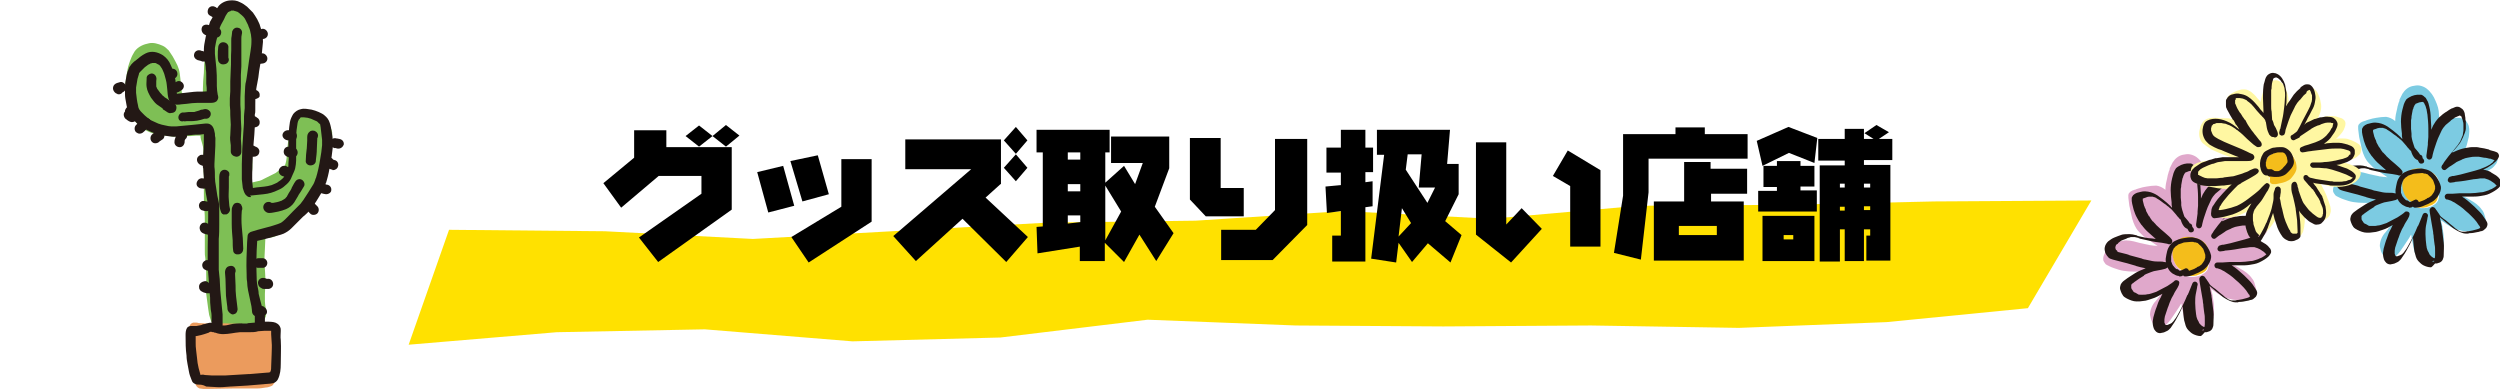 <?xml version="1.0" encoding="utf-8"?>
<!-- Generator: Adobe Illustrator 25.4.8, SVG Export Plug-In . SVG Version: 6.00 Build 0)  -->
<svg version="1.1" id="レイヤー_1" xmlns="http://www.w3.org/2000/svg" xmlns:xlink="http://www.w3.org/1999/xlink" x="0px"
	 y="0px" width="520px" height="81.1px" viewBox="0 0 520 81.1" style="enable-background:new 0 0 520 81.1;" xml:space="preserve">
<style type="text/css">
	.st0{fill:#7EBF55;}
	.st1{fill:#EB9B5D;}
	.st2{fill:#231815;}
	.st3{fill:#E0A8CB;}
	.st4{fill:#F4BD1B;}
	.st5{fill:#7CCBE2;}
	.st6{fill:#FFF7A2;}
	.st7{filter:url(#Adobe_OpacityMaskFilter);}
	.st8{filter:url(#Adobe_OpacityMaskFilter_00000120528195924005715630000013281743914885934510_);}
	.st9{mask:url(#SVGID_1_);fill:url(#SVGID_00000057114380573461504330000010894485069783646371_);}
	.st10{fill:#FFE100;}
</style>
<g>
	<path class="st0" d="M69.1,29c0,0.6,0,1.1-0.1,1.7c-0.1,1.1-0.2,2.2-0.5,3.2c-0.3,1.1-0.7,2.2-1.1,3.3c-0.4,1-0.9,2.1-1.5,3
		c-0.5,0.9-1.1,1.9-1.7,2.8c-0.3,0.4-0.6,0.9-1,1.3c-0.4,0.4-0.8,0.9-1.3,1.3c-0.9,0.8-1.7,1.6-2.7,2.4c-0.5,0.4-1,0.7-1.6,1
		c-0.6,0.3-1.1,0.4-1.7,0.5c-0.2,0-0.5,0-0.7,0c0,0.7-0.1,1.5-0.1,2.3c0,0.7-0.1,1.3-0.1,2c0,0.7,0,1.5,0.1,2.2
		c0.1,1.1,0.1,2.1,0.1,3.2c0,0.6-0.1,1.3-0.1,1.9c0,0.5,0,1.1,0,1.6c0,0.5,0.1,1,0.2,1.6c0.1,0.5,0.1,1,0,1.5
		c-0.2,0.6-0.6,0.9-1.2,1.2c-0.6,0.3-1.2,0.4-1.9,0.5c-0.4,0.1-0.8,0.1-1.2,0.2c-1.1,0-2.1,0-3.2-0.1c-1.1,0-2.1,0-3.2,0
		c0,0,0,0-0.1,0c-0.2-0.1-0.3-0.2-0.4-0.4c-0.1-0.2-0.2-0.4-0.3-0.7c-0.1-0.4-0.2-0.7-0.3-1c-0.1-0.4-0.1-0.9-0.2-1.3
		c-0.1-1-0.3-2-0.4-3c-0.1-1,0-2,0-3.1c0-1,0-2.1-0.1-3.1c0-0.4-0.1-0.9-0.1-1.3c-0.1-0.5-0.1-0.9-0.1-1.4c0-1,0-2,0-3
		c0-1,0-1.9,0-2.9c0-1,0-2-0.1-3c-0.1-1.1-0.1-2.1-0.1-3.2c0-1.1,0-2.2,0-3.3c0-1.1-0.1-2.2-0.1-3.3c0-0.9,0-1.7,0-2.6
		c-0.1-0.7-0.3-1.3-0.5-2c-0.1-0.3-0.1-0.6-0.1-0.8c-0.7,0-1.3,0-2,0.1c-0.1,0-0.3,0-0.4,0c-0.6,0-1.2,0.1-1.7,0.1
		c-0.5,0-1.1,0-1.6,0C35.1,28.3,34,28.2,33,28c-0.9-0.1-1.7-0.4-2.5-0.8c-0.5-0.3-0.9-0.6-1.3-0.9c-0.8-0.6-1.4-1.3-1.7-2.2
		c-0.2-0.5-0.4-1-0.5-1.5c-0.2-0.6-0.4-1.1-0.6-1.7c-0.2-0.8-0.4-1.5-0.4-2.3c0-0.7,0.1-1.4,0.2-2.2c0.1-0.6,0.2-1.2,0.3-1.8
		c0.1-0.5,0.2-1,0.4-1.5c0.1-0.3,0.2-0.6,0.3-0.8c0.2-0.6,0.5-1.1,0.8-1.6c0.7-1,1.9-1.5,3-1.7c0.9-0.2,1.9,0.1,2.8,0.5
		c0.5,0.2,0.9,0.6,1.3,1c0.2,0.3,0.4,0.6,0.6,0.9c0.3,0.4,0.5,0.9,0.8,1.4c0.3,0.5,0.5,1,0.7,1.6c0.2,0.6,0.2,1.2,0.3,1.8
		c0.1,1,0.2,1.9,0.3,2.9c0,0.1,0,0.2,0.1,0.3c0.7,0.1,1.4,0.2,2.1,0.2c0,0-0.1,0-0.1,0c0.1,0,0.3,0,0.4,0c0,0-0.1,0-0.1,0
		c0.7,0,1.4,0.1,2,0.2c0-0.4,0-0.9,0-1.3c0-1.1,0.1-2.2,0.2-3.3c0-1.1,0.1-2.2,0.2-3.3c0.1-1.1,0.3-2.1,0.5-3.2
		c0.2-1.1,0.5-2.2,0.9-3.3c0.2-0.5,0.4-1.1,0.6-1.6c0.2-0.4,0.3-0.8,0.6-1.2c0.4-0.6,0.9-1,1.5-1.4c0.5-0.3,1.1-0.5,1.7-0.6
		c0.3,0,0.6-0.1,1,0c0.2,0,0.4,0.1,0.6,0.1c0.4,0.1,0.8,0.3,1.1,0.6c0.2,0.2,0.3,0.4,0.4,0.6c0.2,0.5,0.4,1,0.5,1.5
		C52,4,52.1,4.6,52.3,5.1c0.3,1.1,0.5,2.1,0.5,3.2c0,1-0.1,2.1-0.2,3.1c0,0.7-0.1,1.3,0,2c0,0.5,0.1,1.1,0.1,1.6
		c0,0.6-0.1,1.2-0.1,1.8c-0.1,1.2-0.3,2.3-0.4,3.5c0,0.9,0,1.8,0,2.6c0,0.9,0,1.8,0,2.8c0,0.9,0,1.8,0,2.7c0,0.8,0,1.7,0.1,2.5
		c0,0,0,0,0,0c0,0,0,0.1,0,0.1c0,0,0,0,0,0c0.1,1.2,0.2,2.4,0.2,3.7c0,0.6-0.1,1.2-0.2,1.8c-0.1,0.5-0.2,1-0.3,1.5
		c0.4,0,0.7-0.1,1.1-0.2c0.3-0.1,0.6-0.1,0.9-0.2c0.1,0,0.2-0.1,0.3-0.1c0.4-0.2,0.8-0.4,1.2-0.6c0.4-0.2,0.8-0.4,1.2-0.6
		c0.2-0.1,0.4-0.2,0.6-0.3c0,0,0,0,0,0c0.4-0.3,0.8-0.6,1.2-0.9c0,0,0,0,0,0c0,0,0,0,0.1,0c0.1-0.1,0.2-0.2,0.3-0.3
		c0,0,0.1-0.1,0.1-0.1c0.1-0.1,0.2-0.3,0.3-0.4c0-0.1,0.1-0.2,0.1-0.3c0-0.1,0.1-0.3,0.1-0.4c0-0.2,0.1-0.4,0.1-0.6
		c0.1-1.5,0.2-3,0.5-4.5c0-0.2,0.1-0.4,0.1-0.6c0.1-0.7,0.3-1.4,0.6-2.1c0.2-0.6,0.6-1.1,1-1.5c0.5-0.4,1.1-0.7,1.7-0.8
		c1.3-0.2,2.6,0.1,3.6,0.9c0.5,0.4,0.9,0.8,1.2,1.3c0.4,0.6,0.7,1.2,0.8,1.9C69.1,27.8,69.1,28.4,69.1,29z"/>
	<path class="st1" d="M58.1,68.9c0,0.2,0,0.4,0,0.6c0,0.3-0.1,0.6-0.1,0.8c-0.1,0.4-0.2,0.8-0.2,1.2c-0.2,0.8-0.3,1.7-0.4,2.5
		c0,0.5,0,1.1,0,1.6c0,0.5,0,1.1,0,1.6c0,0.7,0,1.4-0.2,2.1c-0.1,0.3-0.2,0.5-0.4,0.7c-0.1,0.2-0.3,0.3-0.6,0.4
		c-0.3,0.1-0.6,0.2-0.9,0.2c-0.6,0.1-1.2,0.2-1.8,0.2c-0.5,0-1,0-1.5,0c-1.1,0-2.2,0-3.3,0c-1.8,0-3.6,0.1-5.5,0.1
		c-0.3,0-0.6,0-0.9,0c-0.3,0-0.5-0.1-0.8-0.1c-0.5-0.2-0.8-0.6-0.9-1.1c-0.2-0.8-0.3-1.6-0.4-2.4c-0.1-0.5-0.2-1-0.3-1.5
		c0,0,0,0,0-0.1c0,0,0,0,0,0c0,0,0-0.1,0-0.1c-0.1-0.7-0.2-1.5-0.3-2.2c-0.1-0.8-0.2-1.6-0.2-2.4c-0.1-1-0.2-2.1,0-3.1
		c0.1-0.4,0.4-0.7,0.8-0.8c0.2,0,0.4,0,0.5,0c0.2,0,0.4,0,0.6,0.1c1.1,0.1,2.1,0.1,3.2,0.1c0,0,0,0,0.1,0c1.1,0,2.1-0.1,3.2,0
		c1.1,0,2.1,0.1,3.2,0.1c0.1,0,0.1,0,0.2,0c0.6,0,1.1-0.1,1.7-0.1c0.7,0,1.5-0.1,2.2,0c0.4,0,0.7,0.1,1.1,0.2c0.4,0,0.8,0.1,1.1,0.2
		C57.7,67.9,58.1,68.3,58.1,68.9z"/>
	<path class="st2" d="M44,67.3c0,0,0-0.1,0-0.1c0-0.5,0-1.1,0-1.6c0-0.6-0.2-1.1-0.2-1.7c-0.1-0.7-0.1-1.3-0.1-2
		c-0.1-0.7-0.1-1.4-0.2-2c0-0.7-0.1-1.4-0.1-2c-0.1-1.1-0.2-2.1-0.2-3.2c0-1.1,0-2.1,0-3.2c0-2.1,0.1-4.2,0.1-6.3c0-0.7,0-1.5,0-2.2
		c0,0,0,0.1,0,0.1c0,0,0-0.1,0-0.1c0,0,0,0,0-0.1c0,0,0,0,0,0.1c0-0.4-0.1-0.9-0.2-1.3c-0.2-1-0.4-2-0.5-3.1c-0.2-1-0.2-2-0.3-3
		c0-0.3,0-0.6-0.1-0.8c0-0.4,0-0.7,0-1.1c0-0.7,0.1-1.3,0.1-2c0,0,0,0.1,0,0.1c0.1-1.2,0.1-2.4,0.1-3.5c0-0.1,0-0.3,0-0.4
		c-0.3,0-0.5,0.1-0.8,0.1C41,28,40.3,28,39.7,28.1c-0.7,0.1-1.3,0.1-2,0.2c-0.7,0.1-1.4,0.2-2.1,0.1c0,0,0.1,0,0.1,0
		c-1.1-0.1-2.2-0.3-3.3-0.6c-0.6-0.2-1.1-0.4-1.7-0.7c-0.5-0.3-1-0.6-1.5-0.9c-0.5-0.3-0.9-0.7-1.3-1.2c-0.6-0.6-1.1-1.2-1.3-2
		c-0.2-0.6-0.3-1.2-0.4-1.8c-0.1-0.5-0.2-1-0.2-1.6c0-0.5,0-1.1,0-1.6c0,0,0,0,0,0c0-0.5,0.1-1.1,0.2-1.6c0.1-0.6,0.2-1.3,0.5-1.9
		c0.1-0.3,0.2-0.6,0.4-0.8c0.1-0.2,0.3-0.4,0.5-0.6c0.2-0.2,0.4-0.4,0.6-0.5c0.7-0.6,1.3-1.1,2.1-1.5c1.2-0.6,2.5-0.3,3.6,0.4
		c0.7,0.5,1.3,1.2,1.6,2c0.5,1,0.8,2.1,1,3.2c0.1,0.9,0.1,1.9,0.3,2.8c1.2-0.1,2.3-0.3,3.5-0.4c0.9-0.1,1.8,0,2.7-0.1
		C43,18.5,43,18,42.9,17.4c0,0,0-0.1,0-0.1c0,0,0-0.1,0-0.1c0-0.2,0-0.4,0-0.6c0-0.3,0-0.5,0-0.8c0-0.5,0-1-0.1-1.4
		c0-0.6-0.1-1.1-0.2-1.7c-0.1-0.6-0.2-1.1-0.2-1.7c0-0.6,0-1.2,0.1-1.8c0.1-0.5,0.2-1.1,0.3-1.6C43,7,43.2,6.5,43.3,6
		c0.1-0.5,0.2-1,0.4-1.5C44,4,44.3,3.5,44.5,3c0.3-0.5,0.5-1,0.8-1.5c0.5-0.8,1.5-1.3,2.4-1.4c0.8-0.1,1.6,0,2.3,0.4
		c0.5,0.2,1,0.6,1.4,0.9c0.4,0.4,0.8,0.8,1.2,1.2C52.9,3,53.2,3.5,53.5,4c0.2,0.5,0.5,0.9,0.6,1.4c0.4,1.1,0.6,2.2,0.6,3.3
		c-0.1,1-0.2,2.1-0.3,3.1c-0.2,1-0.3,2-0.5,3c-0.1,0.9-0.2,1.7-0.4,2.6c-0.1,0.3-0.1,0.7-0.2,1.1c0,0.3,0,0.5-0.1,0.8c0,0,0,0,0,0
		c-0.1,0.9-0.1,1.7-0.1,2.6c0,0.4,0,0.7,0,1.1c0,0.3,0,0.5-0.1,0.8c0,0,0-0.1,0-0.1c0,0.1,0,0.1,0,0.2c0,0,0-0.1,0-0.1
		c0,0.4,0,0.8,0,1.2c0,0.4,0,0.9,0,1.3c0,0.6-0.1,1.1-0.1,1.7c-0.1,0.8-0.1,1.6-0.2,2.4c0,0,0-0.1,0-0.1c-0.1,1.3-0.1,2.6-0.2,3.9
		c0,1.3-0.1,2.6,0,3.9c0,0.3,0.1,0.6,0.1,1c1-0.2,2.1-0.2,3.1-0.4c0.3-0.1,0.5-0.1,0.8-0.2c0.2-0.1,0.5-0.2,0.7-0.3
		c0.2-0.1,0.5-0.2,0.7-0.4c0.3-0.2,0.6-0.4,0.8-0.6c0.1-0.1,0.2-0.2,0.3-0.3c0-0.1,0.1-0.1,0.1-0.2c0,0,0-0.1,0.1-0.1
		c0.2-0.5,0.4-1,0.6-1.5c0-0.1,0-0.1,0.1-0.2c0.1-0.3,0.1-0.7,0.1-1.1c0,0,0,0.1,0,0.1c0.1-1.1,0.1-2.1,0-3.2c0-1.1,0-2.2,0.1-3.3
		c0-0.7,0.1-1.3,0.2-2c0.1-0.6,0.4-1.2,0.7-1.7c0.4-0.5,1-0.9,1.6-1c0.7-0.2,1.5,0,2.2,0.1c0.5,0.1,1,0.3,1.5,0.5
		c0.4,0.2,0.9,0.4,1.2,0.7c0.5,0.4,0.9,0.9,1.1,1.6c0.2,0.6,0.3,1.2,0.4,1.9c0.2,1.1,0.3,2.2,0.2,3.3c-0.1,1.1-0.3,2.3-0.5,3.4
		c-0.2,1.1-0.4,2.2-0.7,3.2c-0.1,0.2-0.1,0.5-0.2,0.7c0,0,0-0.1,0-0.1c-0.2,0.6-0.4,1.2-0.7,1.7c-0.3,0.5-0.6,1-0.9,1.5
		c-0.6,1-1.2,1.9-2,2.8c-0.4,0.4-0.8,0.8-1.2,1.1c-0.4,0.4-0.7,0.7-1.1,1.1c-0.4,0.4-0.8,0.8-1.3,1.3c-0.5,0.5-1,0.8-1.6,1.1
		c-0.3,0.1-0.6,0.2-0.9,0.3c-1.5,0.4-3.1,0.9-4.6,1.2c0,0,0,0,0,0c0,0,0,0,0,0c-0.2,2.7-0.2,5.4-0.1,8.1c0,0.5,0.1,1,0.2,1.5
		c0.1,0.5,0.2,0.9,0.2,1.4c0.1,0.5,0.3,1.1,0.4,1.6c0.2,0.7,0.4,1.4,0.3,2.2c0,0.6-0.6,1-1.2,0.9c-0.6-0.1-0.9-0.6-0.9-1.2
		c0,0,0,0.1,0,0.1c0-0.1,0-0.1,0-0.2c0-0.3-0.1-0.5-0.1-0.8c-0.2-1.1-0.5-2.2-0.7-3.3c-0.1-0.6-0.2-1.2-0.2-1.8
		c-0.1-0.5-0.1-1.1-0.1-1.6c-0.1-2.2,0-4.4,0.1-6.6c0-0.4,0.1-0.9,0.1-1.3c0-0.3,0.2-0.6,0.4-0.7c0.2-0.2,0.5-0.2,0.7-0.3
		c0.3-0.1,0.7-0.2,1-0.3c1.4-0.4,2.8-0.7,4.2-1.2c0.2-0.1,0.3-0.1,0.5-0.2c0.1,0,0.1-0.1,0.2-0.1c0.1-0.1,0.3-0.2,0.4-0.3
		c0.7-0.6,1.3-1.3,1.9-1.9c0.6-0.6,1.1-1.1,1.7-1.7c0.2-0.3,0.4-0.5,0.6-0.8c0.7-1.1,1.4-2.1,2.1-3.3c0.1-0.2,0.2-0.4,0.3-0.7
		c0.1-0.2,0.1-0.4,0.2-0.6c0,0,0,0.1,0,0.1c0.4-1.3,0.7-2.7,0.9-4c0,0,0,0,0,0c0.2-1,0.3-1.9,0.4-2.9c0-0.4,0-0.7,0-1.1
		c-0.1-0.9-0.2-1.7-0.3-2.6c0-0.2-0.1-0.4-0.1-0.6c0,0,0-0.1-0.1-0.1c0,0,0-0.1-0.1-0.1c0,0-0.1-0.1-0.1-0.1c0,0,0,0-0.1-0.1
		c-0.1-0.1-0.1-0.1-0.2-0.2c-0.1-0.1-0.2-0.1-0.4-0.2c-0.3-0.1-0.6-0.3-0.9-0.4c-0.2-0.1-0.5-0.1-0.7-0.2c-0.3,0-0.5-0.1-0.8-0.1
		c-0.1,0-0.2,0-0.2,0c0,0-0.1,0-0.1,0c0,0,0,0,0,0c0,0,0,0,0,0c-0.1,0-0.1,0-0.2,0c0,0-0.1,0-0.1,0c0,0-0.1,0-0.1,0.1
		c0,0-0.1,0-0.1,0.1c0,0,0,0.1-0.1,0.1c0,0,0,0.1-0.1,0.1c0,0.1-0.1,0.1-0.1,0.2c0,0.1-0.1,0.2-0.1,0.2c0,0.1-0.1,0.3-0.1,0.4
		c-0.1,0.5-0.1,0.9-0.2,1.4c0,0,0-0.1,0-0.1c-0.1,1.1-0.1,2.2-0.1,3.2c0,1.1,0,2.2,0,3.3c0,0.5-0.1,1.1-0.2,1.6
		c-0.1,0.5-0.4,1-0.6,1.5c-0.1,0.2-0.2,0.5-0.3,0.7c-0.3,0.6-0.7,1-1.2,1.4c-0.4,0.4-0.9,0.7-1.4,0.9c-1,0.5-2,0.8-3.1,0.9
		c-1,0.1-1.9,0.2-2.9,0.3c0,0,0.1,0,0.1,0C52.4,41,52.2,41,52,41c-0.3,0-0.5-0.1-0.7-0.3c-0.5-0.4-0.6-1-0.8-1.6
		c-0.1-0.6-0.1-1.2-0.2-1.8c0-1.1,0-2.1,0-3.2c0-1.1,0.1-2.1,0.1-3.2c0.1-1.1,0.1-2.1,0.2-3.2c0-0.5,0.1-0.9,0.1-1.4c0,0,0,0,0,0.1
		c0,0,0-0.1,0-0.1c0,0,0,0,0,0c0,0,0,0,0,0c0.1-0.9,0-1.9,0.1-2.8c0,0,0,0.1,0,0.1c0-0.4,0.1-0.8,0.1-1.1c0-0.4,0-0.8,0-1.1
		c0-0.5,0-0.9,0-1.4c0-0.7,0.1-1.3,0.1-2c0-0.4,0.1-0.8,0.2-1.2c0.1-0.4,0.1-0.8,0.2-1.3c0.1-1,0.3-1.9,0.4-2.9
		c0.1-0.6,0.2-1.3,0.3-1.9c0.1-0.7,0.2-1.3,0.2-2c0,0,0,0.1,0,0.1c0-0.2,0-0.5,0-0.7c0-0.3-0.1-0.6-0.1-0.9
		c-0.1-0.3-0.1-0.6-0.2-0.9c-0.1-0.4-0.3-0.7-0.4-1.1c-0.2-0.4-0.4-0.8-0.6-1.2C51,4,50.9,3.8,50.8,3.7c0,0,0,0,0,0
		c-0.2-0.3-0.5-0.5-0.7-0.7c-0.2-0.1-0.3-0.3-0.5-0.4c-0.1-0.1-0.3-0.2-0.4-0.2c-0.1,0-0.2-0.1-0.3-0.1c-0.1,0-0.2,0-0.2-0.1
		c-0.1,0-0.2,0-0.2,0c-0.1,0-0.2,0-0.2,0c0,0-0.1,0-0.1,0c-0.1,0-0.2,0-0.2,0.1c-0.1,0-0.2,0.1-0.3,0.1c-0.1,0-0.1,0.1-0.2,0.1
		c0,0-0.1,0-0.1,0.1c0,0,0,0,0,0c0,0-0.1,0.1-0.1,0.1c-0.3,0.4-0.5,0.8-0.7,1.3c-0.2,0.4-0.4,0.7-0.6,1.1c-0.1,0.2-0.2,0.4-0.3,0.7
		c-0.1,0.5-0.3,1-0.4,1.5c-0.1,0.5-0.3,1-0.4,1.6c-0.1,0.4-0.1,0.7-0.2,1.1c0,0.4,0,0.8,0,1.2c0.1,1,0.2,2,0.3,3c0.1,1,0.1,2,0.1,3
		c0,0,0-0.1,0-0.1c0,0,0,0.1,0,0.1c0,0,0,0.1,0,0.1c0,0,0,0.1,0,0.1c0,0,0,0,0,0c0,0,0,0.1,0,0.1c0,0.1,0,0.3,0,0.4
		c0,0.6,0.1,1.3,0.2,1.9c0,0,0-0.1,0-0.1c0,0.2,0.1,0.3,0.1,0.5c0,0.4-0.2,0.7-0.4,0.9c-0.4,0.3-0.9,0.3-1.4,0.3c-0.9,0-1.7,0-2.6,0
		c0,0,0,0,0,0c-0.7,0-1.5,0.1-2.2,0.2c-0.4,0-0.7,0.1-1.1,0.1c-0.5,0.1-1.1,0.1-1.6,0c-1.2-0.4-1.2-1.9-1.3-3
		c-0.1-0.7-0.1-1.4-0.3-2.1c-0.1-0.4-0.2-0.7-0.3-1.1c-0.1-0.4-0.3-0.7-0.4-1c-0.1-0.2-0.2-0.4-0.3-0.5c-0.1-0.1-0.1-0.2-0.2-0.3
		c-0.1-0.1-0.1-0.1-0.2-0.2c-0.1,0-0.1-0.1-0.2-0.1c-0.1,0-0.1-0.1-0.2-0.1c-0.1-0.1-0.2-0.1-0.4-0.2c0,0-0.1,0-0.1,0
		c-0.1,0-0.1,0-0.2,0c0,0-0.1,0-0.1,0c-0.1,0-0.2,0-0.3,0c0,0,0,0,0.1,0c0,0,0,0,0,0c0,0,0,0,0,0c0,0,0,0,0.1,0c0,0-0.1,0-0.1,0
		c-0.1,0-0.2,0.1-0.4,0.1c-0.1,0.1-0.3,0.2-0.4,0.2c0,0,0,0,0,0c0,0,0,0,0,0c0,0-0.1,0-0.1,0.1c0,0,0.1,0,0.1-0.1
		c-0.3,0.2-0.5,0.4-0.8,0.6c-0.3,0.3-0.6,0.6-0.9,0.9c0,0-0.1,0.1-0.1,0.1c0,0,0,0.1-0.1,0.1c-0.1,0.1-0.1,0.2-0.1,0.3
		c-0.1,0.3-0.2,0.6-0.3,1c-0.1,0.6-0.2,1.2-0.3,1.8c0,0.2,0,0.3,0,0.5c0,0,0-0.1,0-0.1c0,0.2,0,0.4,0,0.7c0.1,0.9,0.2,1.8,0.4,2.6
		c0,0.2,0.1,0.4,0.1,0.5c0,0.1,0.1,0.2,0.1,0.2c0,0.1,0.1,0.2,0.1,0.2c0.1,0.2,0.3,0.4,0.5,0.6c0.2,0.2,0.4,0.4,0.6,0.6
		c0.3,0.3,0.6,0.5,1,0.8c0.2,0.2,0.5,0.3,0.7,0.4c0.4,0.2,0.7,0.3,1.1,0.5c0.5,0.2,1,0.3,1.5,0.4c0.4,0.1,0.9,0.2,1.3,0.2
		c0,0-0.1,0-0.1,0c0.1,0,0.3,0,0.4,0c0,0-0.1,0-0.1,0c0.2,0,0.4,0,0.7,0c1.1-0.1,2.2-0.2,3.2-0.3c1-0.1,1.9-0.2,2.9-0.3
		c0.1,0,0.3,0,0.4,0c0.4,0,0.8,0.2,1.1,0.6c0.3,0.4,0.4,1,0.5,1.5c0,0.3,0,0.6,0.1,0.9c0,1.1,0,2.2-0.1,3.4c0,0.7-0.1,1.3-0.1,2
		c0,0.2,0,0.4,0,0.6c0.1,0.7,0.1,1.5,0.1,2.2c0,0.6,0.1,1.2,0.2,1.8c0.1,0.7,0.2,1.3,0.3,2c0.1,0.5,0.2,0.9,0.3,1.4
		c0.1,0.5,0.1,1.1,0.1,1.6c0,0.5,0,0.9,0,1.4c0,0.5,0,1,0,1.5c0,1,0,2.1-0.1,3.1c0,1.1,0,2.1,0,3.2c0,1,0,2,0,3c0,0,0,0,0,0
		c0,0,0,0,0,0.1c0,0,0,0,0,0.1c0,0,0,0,0,0c0.1,0.7,0.1,1.4,0.2,2c0,0.7,0.1,1.4,0.1,2c0,0,0,0,0-0.1c0,0,0,0,0,0.1c0,0,0,0,0,0.1
		c0,0,0,0,0,0c0.1,0.7,0.1,1.4,0.2,2.1c0.1,0.7,0.1,1.4,0.2,2.1c0,0.3,0.1,0.7,0.1,1c0,0.4,0,0.7,0,1.1c0,0.4,0,0.8,0,1.2
		c0,0,0-0.1,0-0.1l0,0c0,0.6-0.5,1-1.1,1c0,0-0.1,0-0.1,0C44.5,68.3,44,67.8,44,67.3z"/>
	<path class="st2" d="M41.2,80c-0.3,0-0.6-0.1-0.9-0.3c-0.3-0.2-0.4-0.5-0.5-0.8c-0.2-0.5-0.4-1-0.5-1.6c-0.1-0.5-0.2-1-0.3-1.6
		c-0.1-0.6-0.2-1.1-0.2-1.7c-0.2-1.4-0.2-2.8-0.2-4.2c0-0.5,0-1.1,0.3-1.6c0.2-0.3,0.6-0.4,0.9-0.4c0.3,0,0.5,0,0.8,0
		c0.1,0,0.2,0,0.3,0c0.2,0,0.3-0.1,0.5-0.1c0.2,0,0.4-0.1,0.5-0.1c0.2-0.1,0.4-0.2,0.6-0.2c0,0,0,0,0,0c0,0,0.1,0,0.1,0c0,0,0,0,0,0
		c0,0,0,0,0,0c0.2-0.1,0.4-0.1,0.7-0.2c0.3-0.1,0.6-0.1,0.9,0c0.2,0,0.5,0,0.7,0.1c0.2,0,0.4,0.1,0.6,0.2c0.1,0,0.2,0,0.2,0.1
		c0.2,0,0.3,0.1,0.5,0.1c0.2,0,0.3,0,0.5,0c0,0-0.1,0-0.1,0c0.4,0,0.8-0.1,1.2-0.2c0.4-0.1,0.9-0.2,1.3-0.2c0.5,0,1-0.1,1.5,0
		c0.3,0,0.5,0,0.8,0c0.1-0.1,0.2-0.1,0.4-0.1c0.4,0,0.8-0.1,1.2-0.1c0,0,0-0.1,0-0.1c0-0.4,0-0.8,0-1.2c0-0.6,0-1.4,0.5-1.9
		c0.3-0.3,0.8-0.4,1.2-0.2c0.1,0,0.2,0.1,0.3,0.2c0.5,0.3,0.7,1,0.4,1.4c-0.1,0.1-0.2,0.2-0.3,0.3c0,0.5,0,0.9,0,1.3
		c0.6,0,1.2,0,1.8,0.1c0.6,0.1,1.2,0.5,1.4,1.1c0.1,0.2,0.1,0.4,0.1,0.7c0,0.6-0.1,1.3,0,1.9c0.1,1.7,0,3.3,0,5
		c0,1.1-0.1,2.2-0.6,3.2c-0.2,0.4-0.6,0.7-1,0.8c-0.2,0-0.4,0.1-0.6,0.1c-0.4,0-0.9,0.1-1.3,0.1c0,0,0.1,0,0.1,0
		c-1.2,0.1-2.4,0.2-3.6,0.3c-1.1,0.1-2.3,0.1-3.4,0.2c0,0,0,0,0,0c0,0-0.1,0-0.1,0c0,0,0,0,0,0c0,0,0,0,0,0
		c-1.1,0.1-2.2,0.2-3.2,0.1c-0.6,0-1.2-0.1-1.8-0.1C42.2,80,41.7,80,41.2,80z M42.6,78c0.5,0,1,0.1,1.5,0.1c0,0-0.1,0-0.1,0
		c1,0,1.9,0,2.9,0c0,0-0.1,0-0.1,0c1.7-0.1,3.3-0.2,5-0.3c0,0,0,0,0,0c0,0,0,0,0.1,0c0,0,0,0,0.1,0c0,0,0,0,0,0
		c1.2-0.1,2.4-0.2,3.6-0.3c0,0,0,0,0,0c0.2,0,0.4,0,0.6-0.1c0-0.1,0-0.1,0.1-0.2c0.1-0.3,0.1-0.6,0.1-0.9c0-0.9,0.1-1.7,0.1-2.6
		c0-0.9,0.1-1.7,0-2.6c0,0,0,0,0,0.1c0,0,0-0.1,0-0.1c0,0,0,0,0,0c0,0,0,0,0,0c0-0.5-0.1-1.1-0.1-1.6c0-0.2,0-0.5,0-0.7c0,0,0,0,0,0
		c-0.1,0-0.2,0-0.3,0c-0.3,0-0.7,0-1,0c-0.5,0-0.9,0.1-1.4,0.1c-0.6,0.2-1.2,0.2-1.9,0.2c-0.6,0-1.3,0-1.9,0
		c-1.2,0.1-2.3,0.4-3.5,0.4c-0.5,0-1.1-0.1-1.6-0.3c0,0,0,0,0,0c0,0-0.1,0-0.1,0c0,0,0,0,0,0c0,0,0,0,0,0c-0.1,0-0.1,0-0.2-0.1
		c-0.2,0-0.4,0-0.6-0.1c0,0,0,0,0,0c-0.2,0-0.4,0.1-0.5,0.2c0,0,0,0,0,0c-0.3,0.1-0.6,0.2-0.9,0.3c-0.2,0.1-0.5,0.1-0.7,0.2
		c-0.3,0.1-0.6,0.1-0.9,0.2c-0.1,0-0.1,0-0.2,0c0,0.4,0,0.9,0,1.3c0,0.6,0,1.1,0.1,1.7c0.1,0.9,0.2,1.7,0.3,2.6c0,0,0,0,0,0
		c0.1,0.7,0.3,1.4,0.5,2.1c0,0.1,0.1,0.2,0.1,0.4C42,77.9,42.3,77.9,42.6,78z"/>
	<path class="st2" d="M48,31.5c0-0.2,0-0.4,0-0.5c0-0.3,0-0.5,0-0.8c-0.1-0.7-0.2-1.4-0.1-2.1c0-0.7,0.1-1.4,0.1-2.2c0,0,0,0,0,0.1
		c0,0,0-0.1,0-0.1c0,0,0,0,0,0c0,0,0,0,0,0c0-0.6-0.1-1.2-0.1-1.9c0-0.7,0-1.4-0.1-2.1c0,0,0,0,0,0c0-0.5,0-0.9,0-1.4
		c0-0.5,0.1-1,0.1-1.5c0,0,0,0,0,0.1c0,0,0-0.1,0-0.1c0,0,0,0,0,0c0,0,0,0,0,0c0-0.7,0-1.4,0-2.1c0-0.8,0.1-1.7,0.1-2.5c0,0,0,0,0,0
		c0,0,0,0,0,0c0,0,0,0,0,0c0,0,0,0,0,0c0.1-1.3,0-2.6,0.1-3.9c0-0.7,0-1.3,0-2c0-0.4,0-0.7,0.1-1.1c0-0.3,0.1-0.6,0.1-0.9
		c0.2-0.5,0.7-0.9,1.3-0.7c0.5,0.1,0.9,0.7,0.7,1.3c-0.1,0.4-0.1,0.7-0.1,1.1c0,0.6,0,1.2,0,1.8c0,0.6,0,1.2,0,1.9
		c0,0.6,0,1.3,0,1.9c0,0.6-0.1,1.2-0.1,1.8c0,0,0,0,0-0.1c0,0,0,0.1,0,0.1c0,0,0,0,0,0c0,0,0,0,0,0c0,0.8,0,1.6,0,2.4
		c0,0.8-0.1,1.6-0.1,2.4c0,0,0,0,0,0c0,0,0,0.1,0,0.1c0,0,0,0,0,0c0,0,0,0,0,0c0,0.4,0,0.9,0,1.3c0,0,0,0,0,0c0.1,1,0.1,2,0.1,3
		c0,0.7,0.1,1.3,0.1,2c0,0.7-0.1,1.4-0.1,2.1c0,0.5,0.1,1,0.1,1.5c0,0.4,0,0.8,0,1.2c0,0.6-0.5,1-1,1c0,0-0.1,0-0.1,0
		C48.5,32.5,48,32.1,48,31.5z"/>
	<path class="st2" d="M48.5,52.1c-0.1-0.7-0.1-1.4-0.1-2.1c-0.1-1.2-0.2-2.3-0.2-3.5c0-0.6,0-1.2,0-1.9c0-0.3,0-0.5,0-0.8
		c0-0.2,0-0.5,0.1-0.7c0.1-0.3,0.2-0.5,0.4-0.7c0.4-0.3,1-0.3,1.4,0.1c0.1,0.1,0.1,0.1,0.1,0.2c0.2,0.3,0.3,0.8,0.1,1.1
		c-0.1,1.2-0.1,2.4,0,3.5c0.1,0.7,0.1,1.5,0.2,2.2c0,0.8,0.1,1.5,0.1,2.3c0,0,0-0.1,0-0.1c0,0,0,0,0,0c0,0.6-0.3,1.1-0.9,1.2
		c-0.1,0-0.1,0-0.2,0C49,53,48.5,52.6,48.5,52.1z"/>
	<path class="st2" d="M45.9,43.9c-0.2-0.6-0.3-1.2-0.3-1.8c0-0.7,0-1.4,0-2.1c0-0.6,0-1.3,0-1.9c0-0.3,0-0.7,0-1
		c0-0.5,0-1.1,0.4-1.5c0.5-0.5,1.3-0.3,1.6,0.2c0.1,0.1,0.1,0.3,0.1,0.4c0,0.2,0,0.4-0.1,0.5c0,0.8,0,1.5,0,2.3c0,0.9-0.1,1.7,0,2.6
		c0,0.4,0.1,0.8,0.1,1.2c0,0.2,0.1,0.3,0.1,0.5c0.2,0.5-0.2,1.1-0.7,1.3c-0.1,0-0.2,0-0.4,0C46.4,44.7,46,44.4,45.9,43.9z"/>
	<path class="st2" d="M47.4,64.6c-0.1-0.2-0.1-0.4-0.1-0.6c0-0.3-0.1-0.6-0.1-0.8c-0.1-0.6-0.1-1.1-0.2-1.7c0-1.2-0.1-2.4-0.1-3.5
		c0,0,0,0,0,0.1c0,0,0-0.1,0-0.1c0,0,0,0,0,0c0,0,0,0,0,0c0-0.4-0.1-0.9-0.1-1.3c0-0.4,0.1-0.8,0.4-1.1c0.2-0.2,0.6-0.3,0.9-0.3
		c0.6,0,1,0.6,0.9,1.2c0,0.1-0.1,0.2-0.1,0.3c0,0.1,0,0.2,0,0.3c0,0,0,0,0,0c0,0.8,0.1,1.6,0.1,2.3c0,0.7,0,1.4,0.1,2.2
		c0.1,0.8,0.2,1.7,0.3,2.5c0.1,0.5-0.2,1.1-0.6,1.2c-0.2,0.1-0.3,0.1-0.5,0.1C48,65.3,47.6,65,47.4,64.6z"/>
	<path class="st2" d="M55.1,43.9c-0.4-0.4-0.5-1.1,0-1.6c0.3-0.3,0.6-0.3,0.9-0.3c0.2,0,0.3,0.1,0.5,0.2c0.1,0,0.2,0,0.3,0
		c0,0,0,0,0,0c0.6-0.1,1.1-0.2,1.6-0.4c0.1,0,0.3-0.1,0.4-0.2c0.1,0,0.1-0.1,0.2-0.1c0.1-0.1,0.2-0.1,0.3-0.2c0,0,0.1-0.1,0.1-0.1
		c0.1-0.1,0.1-0.2,0.2-0.2c0.2-0.3,0.3-0.6,0.5-0.9c0.2-0.3,0.4-0.6,0.6-1c0,0-0.1,0.1-0.1,0.1c0.3-0.5,0.5-1,0.8-1.4
		c0.3-0.5,0.9-0.7,1.4-0.4c0.5,0.3,0.7,1,0.4,1.4c-0.2,0.3-0.4,0.7-0.6,1c-0.2,0.3-0.4,0.6-0.6,0.9c0,0,0.1-0.1,0.1-0.1
		c-0.3,0.5-0.6,1-0.9,1.5c-0.4,0.6-1,1.1-1.7,1.4c-0.5,0.2-1.1,0.4-1.6,0.5c-0.6,0.1-1.3,0.3-1.9,0.3C55.7,44.3,55.4,44.2,55.1,43.9
		z"/>
	<path class="st2" d="M63.6,33.4c0-0.8,0.1-1.6,0.2-2.5c0,0,0,0.1,0,0.1c0-0.6,0.1-1.1,0.1-1.7c0-0.2,0-0.5,0-0.7
		c0-0.5,0.1-0.9,0.5-1.2c0.3-0.3,0.8-0.3,1.2-0.1c0,0,0,0,0,0c0,0-0.1,0-0.1-0.1c0,0-0.1,0-0.1,0c0.5,0.2,0.9,0.7,0.7,1.3
		c0,0.1,0,0.1-0.1,0.2c0,0.8-0.1,1.5-0.1,2.3c0,0.8-0.1,1.5-0.2,2.3c0,0,0,0.1,0,0.1c0,0.6-0.5,1-1.1,1c0,0-0.1,0-0.1,0
		C64,34.4,63.5,33.9,63.6,33.4z"/>
	<path class="st2" d="M34.9,23.4c-0.3-0.2-0.6-0.4-0.9-0.6c0,0,0.1,0.1,0.1,0.1c-0.1-0.1-0.2-0.1-0.2-0.2c0,0,0,0,0,0c0,0,0,0,0,0
		c0,0-0.1,0-0.1-0.1c0,0,0,0,0.1,0c-0.4-0.3-0.9-0.6-1.3-0.9c-0.5-0.4-0.8-0.9-1.2-1.4c-0.4-0.7-0.8-1.4-0.9-2.2
		c-0.1-0.6,0-1.1,0-1.7c0,0,0,0,0,0c0-0.1,0-0.1,0-0.2c0,0,0,0,0,0c0-0.5,0.5-0.8,0.9-0.9c0.5-0.1,1,0.3,1.1,0.8
		c0.1,0.2,0,0.5,0,0.8c0,0.2,0,0.5,0,0.7c0,0.1,0,0.2,0,0.3c0,0.1,0,0.2,0.1,0.3c0,0.1,0.1,0.3,0.2,0.4c0.1,0.1,0.2,0.3,0.3,0.4
		c0.1,0.2,0.3,0.4,0.5,0.6c0.1,0.1,0.2,0.3,0.4,0.4c0.1,0.1,0.2,0.1,0.2,0.2c0.3,0.2,0.7,0.4,1,0.7c0,0-0.1,0-0.1-0.1
		c0.4,0.3,0.8,0.5,1.2,0.8c0.5,0.3,0.5,1,0.2,1.5c-0.2,0.3-0.6,0.4-0.9,0.4C35.3,23.6,35.1,23.5,34.9,23.4z"/>
	<path class="st2" d="M37.1,24.4c0-0.5,0.5-1.1,1.1-1c0,0,0,0,0.1,0c0.3,0,0.6-0.1,0.9-0.1c0.3,0,0.7,0,1,0c0.2,0,0.3,0,0.5-0.1
		c0.2-0.1,0.5-0.1,0.7-0.2c0.2-0.1,0.4-0.2,0.7-0.2c0.1,0,0.3-0.1,0.4-0.1c0.4-0.1,0.9,0.1,1.2,0.5c0.3,0.5,0.1,1.1-0.4,1.4
		c-0.2,0.1-0.4,0.1-0.5,0.1c-0.1,0-0.1,0-0.2,0c0,0,0,0,0,0c0,0,0,0-0.1,0c0,0,0,0-0.1,0c0,0,0,0,0.1,0c-0.5,0.2-1,0.3-1.5,0.4
		c-0.6,0.1-1.1,0.1-1.7,0.1c0,0,0.1,0,0.1,0c-0.2,0-0.4,0-0.6,0c-0.2,0-0.4,0.1-0.6,0c0,0,0,0,0,0C37.6,25.4,37.1,25,37.1,24.4z"/>
	<path class="st2" d="M45.4,12.7c-0.1-0.4-0.1-0.8-0.1-1.1c0-0.6,0-1.2,0.1-1.9c0.1-0.6,0.6-1,1.2-0.9c0.6,0.1,1,0.6,0.9,1.2
		c0,0.1,0,0.2,0,0.2c0,0.5,0,1,0,1.5c0,0,0-0.1,0-0.1c0,0.1,0,0.3,0,0.4c0.1,0.2,0.1,0.3,0.1,0.5c-0.1,0.6-0.6,0.9-1.2,0.9
		C45.9,13.4,45.6,13.1,45.4,12.7z"/>
	<path class="st2" d="M44.3,3.6c-0.2-0.1-0.5-0.3-0.7-0.4c-0.5-0.3-0.5-1-0.2-1.5c0.4-0.5,1-0.5,1.5-0.2c0,0,0,0,0,0
		c0.1,0.1,0.2,0.2,0.4,0.2c0,0,0.1,0,0.1,0c0,0,0,0,0,0c0.1,0,0.2,0,0.3,0c0.6,0,1,0.6,0.9,1.2c-0.1,0.6-0.6,0.9-1.2,0.9
		C45,3.9,44.6,3.8,44.3,3.6z"/>
	<path class="st2" d="M44.8,7.8C43.9,7.7,43,7.6,42.3,7c-0.4-0.4-0.5-1-0.2-1.5c0.3-0.4,1-0.5,1.5-0.2c0,0,0.1,0.1,0.1,0.1
		c0,0,0.1,0,0.1,0.1c0.1,0,0.1,0,0.2,0.1c0,0,0.1,0,0.1,0c0.3,0,0.6,0.1,1,0.1c0.6,0.1,1,0.6,0.9,1.2C45.9,7.5,45.4,7.9,44.8,7.8
		C44.8,7.8,44.8,7.8,44.8,7.8z"/>
	<path class="st2" d="M41.1,12.5c-0.5-0.2-0.9-0.7-0.7-1.3c0.1-0.5,0.7-0.9,1.3-0.7c0.1,0,0.2,0,0.2,0.1c0.2,0,0.3,0,0.5,0.1
		c0.3,0,0.7,0,1,0c0.6,0,1,0.5,1,1.1c0,0.6-0.5,1-1,1c-0.4,0-0.9,0-1.3,0C41.7,12.6,41.4,12.6,41.1,12.5z"/>
	<path class="st2" d="M54,8.2c-0.2,0-0.3-0.1-0.5-0.1c-0.4-0.2-0.7-0.6-0.6-1.1c0.1-0.5,0.4-0.8,0.9-0.9c0.1,0,0.1,0,0.2,0
		c0.2,0,0.3,0,0.5-0.1c0.6-0.1,1.1,0.4,1.2,0.9c0.1,0.6-0.3,1.1-0.9,1.2c0,0-0.1,0-0.1,0C54.5,8.2,54.3,8.2,54,8.2
		C54.1,8.2,54.1,8.2,54,8.2z"/>
	<path class="st2" d="M53.7,13.2c-0.4-0.1-0.6-0.3-0.8-0.6c-0.2-0.5,0-1.1,0.5-1.3c0.1,0,0.1-0.1,0.2-0.1c0,0,0,0-0.1,0
		c0.2-0.1,0.5-0.1,0.7-0.1c0.1,0,0.1,0,0.2,0c0.6-0.1,1.1,0.4,1.2,0.9c0.1,0.6-0.3,1.1-0.9,1.2c-0.3,0-0.5,0.1-0.8,0.1
		C53.8,13.2,53.7,13.2,53.7,13.2z"/>
	<path class="st2" d="M53,20.6c-0.1,0-0.2,0-0.4,0c-0.1,0-0.1,0-0.2,0c-0.1,0-0.1,0-0.2,0c-0.5-0.1-0.8-0.6-0.8-1c0-0.5,0.4-1,0.9-1
		c0.3,0,0.6,0,0.8,0.1c0.6,0.1,1,0.6,0.9,1.2C54.1,20.2,53.5,20.6,53,20.6C53,20.6,53,20.6,53,20.6z"/>
	<path class="st2" d="M52.6,26.4c-0.3-0.1-0.6-0.2-0.8-0.5c-0.2-0.2-0.3-0.5-0.2-0.8c0.1-0.4,0.3-0.7,0.7-0.9c0.4-0.2,0.9,0,1.2,0.3
		c0.4,0.2,0.6,0.7,0.5,1.2c-0.1,0.5-0.6,0.8-1.1,0.8C52.7,26.4,52.7,26.4,52.6,26.4z"/>
	<path class="st2" d="M52.6,32.6c-0.6-0.2-1.4-0.5-1.4-1.3c0-0.6,0.5-1,1.1-1.1c0,0-0.1,0-0.1,0c0,0,0,0,0,0c0.3,0,0.7,0.1,0.9,0.3
		c0,0,0.1,0,0.1,0c0.5,0.2,0.9,0.7,0.7,1.3c-0.1,0.5-0.6,0.8-1.1,0.8C52.7,32.6,52.6,32.6,52.6,32.6z"/>
	<path class="st2" d="M37.2,30.6c-0.6-0.1-1-0.6-0.9-1.2c0-0.3,0.1-0.5,0.2-0.8c0.1-0.4,0.3-0.9,0.7-1.2c0.5-0.3,1.1-0.2,1.5,0.2
		c0.3,0.4,0.3,1-0.1,1.3c0,0,0,0.1-0.1,0.1c-0.1,0.2-0.1,0.3-0.1,0.5c0,0,0,0,0,0.1C38.3,30.3,37.8,30.7,37.2,30.6
		C37.2,30.6,37.2,30.6,37.2,30.6z"/>
	<path class="st2" d="M31.6,29.5c-0.4-0.4-0.4-1.1,0-1.5c0.3-0.3,0.6-0.5,0.9-0.7c0.5-0.3,1.1-0.3,1.5,0.2c0.3,0.4,0.3,1.2-0.2,1.5
		c-0.2,0.1-0.4,0.3-0.6,0.4c0,0-0.1,0.1-0.1,0.1c-0.2,0.2-0.5,0.3-0.8,0.3C32,29.8,31.8,29.7,31.6,29.5z"/>
	<path class="st2" d="M27,24.3c-0.3,0-0.5-0.2-0.7-0.3c-0.3-0.3-0.3-0.7-0.3-1c0.1-0.4,0.4-0.7,0.6-0.9c0.4-0.4,1.1-0.4,1.5,0
		c0.4,0.4,0.4,1,0.1,1.4c-0.1,0.5-0.5,0.9-1,0.9C27.2,24.3,27.1,24.3,27,24.3C27,24.3,27,24.3,27,24.3z"/>
	<path class="st2" d="M24.1,19.4c-0.3-0.2-0.6-0.6-0.6-1c0-0.3,0.1-0.6,0.3-0.8c0.3-0.3,0.7-0.4,1.1-0.5c0.5-0.2,1.1,0.2,1.3,0.8
		c0.1,0.6-0.2,1.1-0.7,1.3c0,0,0,0,0,0c-0.2,0.3-0.6,0.5-1,0.4C24.4,19.5,24.3,19.5,24.1,19.4z"/>
	<path class="st2" d="M34.8,16.1c0,0,0.1,0.1,0.1,0.1c-0.5-0.3-0.7-0.9-0.4-1.4c0.2-0.4,0.7-0.6,1.1-0.5c0.1,0,0.2,0,0.3,0
		c0.6,0,1,0.5,1,1.1c0,0.6-0.5,1-1,1c-0.1,0-0.3,0-0.4,0C35.2,16.3,35,16.2,34.8,16.1z"/>
	<path class="st2" d="M36.1,19.1c-0.6-0.4-0.7-1.3-0.1-1.7c0.2-0.2,0.5-0.3,0.7-0.4c0.5-0.3,1.1-0.1,1.4,0.4
		c0.3,0.5,0.1,1.1-0.4,1.4c-0.2,0.1-0.3,0.2-0.5,0.3c-0.2,0.1-0.5,0.2-0.7,0.2C36.4,19.2,36.2,19.2,36.1,19.1z"/>
	<path class="st2" d="M26.8,25.2c-0.1-0.1-0.2-0.1-0.3-0.2c0,0-0.1,0-0.1-0.1c0,0,0,0,0,0c-0.5-0.2-0.8-0.9-0.6-1.4
		c0.2-0.5,0.8-0.8,1.4-0.6c0.3,0.1,0.6,0.4,0.9,0.6c0.5,0.3,0.5,1,0.2,1.5c-0.2,0.3-0.6,0.4-0.9,0.4C27.2,25.4,27,25.3,26.8,25.2z"
		/>
	<path class="st2" d="M28.3,27.5c-0.4-0.4-0.4-1.1,0-1.5c0.4-0.4,0.9-0.9,1.4-1.3c0.5-0.3,1.1-0.2,1.5,0.2c0.3,0.5,0.2,1.1-0.2,1.5
		c0,0-0.1,0.1-0.1,0.1c-0.4,0.3-0.7,0.7-1.1,1c-0.2,0.2-0.5,0.3-0.8,0.3C28.7,27.8,28.5,27.6,28.3,27.5z"/>
	<path class="st2" d="M60.5,29.3c-0.2,0-0.3-0.1-0.4-0.1c-0.2,0-0.4,0-0.6-0.1c-0.3-0.1-0.6-0.4-0.7-0.7c-0.2-0.6,0.3-1.2,0.9-1.3
		c0.4-0.1,0.9,0.1,1.3,0.2c0.6,0.1,0.9,0.8,0.7,1.3c-0.1,0.5-0.6,0.8-1.1,0.8C60.6,29.3,60.6,29.3,60.5,29.3z"/>
	<path class="st2" d="M59.3,32.3c-0.4-0.4-0.4-1.2,0.1-1.6c0.3-0.2,0.6-0.2,0.9-0.2c0.2,0,0.4,0.1,0.5,0.2c0.1,0,0.2,0,0.2,0
		c0.6,0,1,0.6,0.9,1.2c-0.1,0.6-0.6,0.9-1.2,0.9c0,0,0,0,0,0C60.3,32.8,59.7,32.7,59.3,32.3z"/>
	<path class="st2" d="M59.4,36.8c-0.3-0.1-0.6-0.1-0.9-0.3c-0.3-0.2-0.5-0.5-0.5-0.8c-0.1-0.5,0.4-1.1,0.9-1.2c0.1,0,0.2,0,0.4,0
		c0.2,0,0.3,0.1,0.5,0.2c0.5,0.1,0.9,0.6,0.9,1.2C60.5,36.4,60,36.8,59.4,36.8C59.5,36.8,59.4,36.8,59.4,36.8z"/>
	<path class="st2" d="M70.2,30.9c-0.1,0-0.2,0-0.3-0.1c-0.1,0-0.2,0-0.3,0c-0.1,0-0.2,0-0.2-0.1c0,0,0,0,0,0c0,0,0,0,0,0
		c0,0-0.1,0-0.1,0c-0.5-0.2-0.7-0.8-0.6-1.2c0.2-0.6,0.7-0.9,1.3-0.7c0,0,0,0,0.1,0c0.2,0,0.3,0.1,0.5,0.1c0.6,0.1,1,0.6,0.9,1.2
		C71.3,30.6,70.8,31,70.2,30.9C70.2,30.9,70.2,30.9,70.2,30.9z"/>
	<path class="st2" d="M69.1,35.3c-0.7-0.2-1.7-0.5-1.8-1.4c-0.1-0.7,0.4-1.3,1.1-1.2c0.4,0,0.7,0.2,0.9,0.5c0.1,0,0.2,0.1,0.3,0.1
		c0.6,0.1,0.9,0.8,0.7,1.3c-0.1,0.5-0.6,0.8-1.1,0.8C69.2,35.3,69.1,35.3,69.1,35.3z"/>
	<path class="st2" d="M67.8,40.4c-0.6-0.1-1.5-0.2-1.7-0.9c-0.2-0.4,0-0.9,0.3-1.2c0.2-0.1,0.4-0.2,0.6-0.2c0.3,0,0.6,0.1,0.8,0.3
		c0.1,0,0.2,0,0.2,0c0.6,0.1,1,0.6,0.9,1.2C68.9,40,68.4,40.4,67.8,40.4C67.8,40.4,67.8,40.4,67.8,40.4z"/>
	<path class="st2" d="M64.5,44.4c-0.2-0.2-0.4-0.4-0.5-0.6c-0.2-0.2-0.3-0.4-0.4-0.7c-0.1-0.6,0.2-1.1,0.7-1.3
		c0.5-0.1,1,0.1,1.2,0.6c0.1,0.1,0.1,0.1,0.2,0.2c0.1,0.1,0.2,0.2,0.3,0.3c0.4,0.4,0.4,1.1,0,1.5c-0.2,0.2-0.5,0.3-0.8,0.3
		C64.9,44.7,64.7,44.6,64.5,44.4z"/>
	<path class="st2" d="M42.2,34.5c-0.3-0.1-0.6-0.2-0.8-0.4c-0.5-0.4-0.6-1.2-0.1-1.6c0.2-0.2,0.4-0.3,0.6-0.3c0.1,0,0.3,0,0.4,0
		c0,0,0,0,0,0c0,0,0,0,0,0c0.2,0,0.3,0.1,0.5,0.2c0.5,0.2,0.8,0.7,0.7,1.3c-0.1,0.5-0.6,0.8-1.1,0.8C42.3,34.6,42.2,34.5,42.2,34.5z
		"/>
	<path class="st2" d="M41.2,38.9c-0.4-0.3-0.4-0.9-0.1-1.3c0,0,0,0,0,0c0.2-0.4,0.7-0.6,1.1-0.5c0,0,0.1,0,0.1,0c0.1,0,0.2,0,0.3,0
		c0.6-0.1,1.1,0.3,1.2,0.9c0.1,0.6-0.3,1.1-0.9,1.2c-0.3,0-0.6,0.1-0.8,0C41.7,39.2,41.4,39.1,41.2,38.9z"/>
	<path class="st2" d="M42.8,43.9c-0.3,0-0.6-0.1-0.9-0.2c-0.3-0.2-0.5-0.5-0.5-0.8c-0.1-0.4,0.2-0.9,0.5-1c0.1-0.1,0.3-0.1,0.4-0.1
		c0.2,0,0.4,0,0.6,0.1c0,0,0.1,0,0.1,0c0.6,0,1,0.6,0.9,1.2C43.9,43.6,43.4,44,42.8,43.9C42.8,43.9,42.8,43.9,42.8,43.9z"/>
	<path class="st2" d="M43.7,48.9c-0.1,0-0.2,0-0.3-0.1c0,0,0,0,0,0c0,0-0.1,0-0.1,0c0,0,0,0,0,0c0,0,0,0,0,0c0,0,0,0-0.1,0
		c0,0,0,0,0,0c-0.6-0.1-1.4-0.3-1.6-1c-0.2-0.5,0-1.1,0.5-1.4c0.4-0.2,1-0.1,1.3,0.3c0,0,0.1,0,0.1,0c0,0,0,0,0,0c0,0,0,0,0.1,0
		c0,0,0,0,0,0c0,0,0,0,0,0c0,0,0,0,0,0c0,0,0,0,0,0c0.1,0,0.1,0,0.2,0c0,0-0.1,0-0.1,0c0.1,0,0.2,0,0.3,0c0.6,0.1,1,0.6,0.9,1.2
		C44.8,48.5,44.3,48.9,43.7,48.9C43.8,48.9,43.8,48.9,43.7,48.9z"/>
	<path class="st2" d="M43.7,56.4c-0.6-0.1-1.2-0.2-1.5-0.7c-0.3-0.6-0.1-1.2,0.5-1.5c0.1-0.1,0.3-0.1,0.4-0.1c0.2,0,0.4,0.1,0.5,0.2
		c0.1,0,0.2,0,0.3,0c0.6,0.1,1,0.6,0.9,1.2C44.8,56.1,44.3,56.5,43.7,56.4C43.7,56.4,43.7,56.4,43.7,56.4z"/>
	<path class="st2" d="M42.1,60.7c-0.2-0.1-0.4-0.2-0.5-0.4c-0.2-0.2-0.2-0.5-0.2-0.8c0.1-0.6,0.6-0.9,1.1-1c0.4-0.1,0.7,0.1,1,0.4
		c0.6,0,1,0.5,1,1.1c0,0.6-0.5,1-1,1c-0.1,0-0.3,0-0.5,0C42.7,60.9,42.4,60.9,42.1,60.7z"/>
	<path class="st2" d="M53.6,55.7C53.6,55.7,53.6,55.7,53.6,55.7C53.6,55.7,53.6,55.7,53.6,55.7c-0.2,0-0.4-0.1-0.6-0.3
		c-0.3-0.3-0.4-0.7-0.2-1.1c0.2-0.4,0.6-0.6,1-0.6c0.3,0,0.5,0,0.8,0c0.6,0,1,0.5,1,1c0,0.6-0.5,1.1-1.1,1c-0.2,0-0.3,0-0.5,0
		c-0.1,0-0.2,0-0.3,0C53.7,55.8,53.7,55.7,53.6,55.7z"/>
	<path class="st2" d="M54.5,60c-0.4-0.2-0.7-0.4-0.8-0.9c-0.2-0.6,0.3-1.3,1-1.3c0.3,0,0.6,0.1,0.8,0.2c0,0,0,0,0.1,0
		c0.6-0.1,1.1,0.3,1.2,0.9c0.1,0.6-0.3,1.1-0.9,1.2c-0.3,0-0.5,0-0.8,0C54.8,60.1,54.6,60.1,54.5,60z"/>
</g>
<g>
	<path class="st3" d="M459.4,54.2c0-0.4,0.1-0.8,0.1-1.2c0-0.5-0.1-1-0.3-1.5c-0.2-0.4-0.5-0.8-0.9-1.1c-0.4-0.3-0.8-0.5-1.2-0.6
		c-1-0.3-2-0.5-3-0.2c-0.9,0.2-1.7,0.9-1.9,1.8c-0.3,1-0.2,2.1,0.1,3.1c0.2,0.5,0.4,0.9,0.8,1.3c0.2,0.2,0.5,0.4,0.7,0.5
		c0,0,0,0.1,0,0.1c0.2,0.4,0.4,0.7,0.8,0.9c0.3,0.2,0.7,0.3,1.1,0.3c0,0,0.1,0,0.1,0c0.4,0,0.8,0,1.2-0.1c0.4-0.1,0.8-0.2,1.2-0.5
		c0.4-0.2,0.7-0.5,0.9-0.8c0.2-0.3,0.2-0.6,0.3-0.9C459.3,54.9,459.4,54.5,459.4,54.2z M471,50.8c0.5,0.2,1,0.7,0.9,1.3
		c-0.2,0.8-0.9,1.4-1.6,1.8c-0.7,0.5-1.6,0.8-2.5,0.9c-1.1,0.1-2.1,0.2-3.2,0.3c-0.1,0-0.2,0-0.2,0c0.6,0.2,1.1,0.5,1.6,0.8
		c0.9,0.5,1.8,1.1,2.4,2c0.3,0.3,0.5,0.8,0.6,1.2c0.1,0.3,0.2,0.7,0.3,1.1c0,0.2,0,0.4,0,0.6c0,0.1,0,0.2-0.1,0.3
		c0,0.1-0.1,0.1-0.1,0.2c-0.2,0.3-0.5,0.5-0.9,0.7c-0.6,0.2-1.2,0.3-1.8,0.4c-0.2,0-0.4,0-0.7,0c-0.5,0-1,0-1.4-0.1
		c-0.4-0.1-0.8-0.2-1.2-0.3c-0.2-0.1-0.5-0.2-0.7-0.3c-0.3-0.1-0.5-0.2-0.7-0.4c-0.4-0.2-0.8-0.5-1.2-0.8c-0.2-0.1-0.4-0.3-0.6-0.4
		c0.1,0.4,0.2,0.8,0.3,1.2c0.1,0.9,0.3,1.7,0.3,2.6c0,0.4,0,0.9,0,1.3c0,0.2,0,0.4-0.1,0.6c0,0.4-0.1,0.7-0.2,1.1
		c-0.1,0.4-0.3,0.8-0.6,1.1c-0.3,0.4-0.6,0.7-1,0.9c-0.2,0.1-0.4,0.2-0.6,0.3c-0.2,0.1-0.3,0.1-0.5,0.1c-0.1,0-0.2,0-0.3,0
		c-0.4,0-0.7-0.1-1.1-0.2c-0.6-0.3-1-0.9-1.3-1.5c-0.3-0.6-0.5-1.3-0.6-1.9c-0.1-0.3-0.1-0.6-0.2-1c-0.1-0.3-0.1-0.7-0.2-1
		c0-0.2,0-0.4-0.1-0.6c-0.1,0.2-0.3,0.5-0.4,0.7c-0.4,0.6-0.8,1.2-1.2,1.8c-0.4,0.6-0.8,1.2-1.2,1.6c0,0,0,0,0,0
		c0,0-0.1,0.1-0.1,0.1c-0.1,0.1-0.2,0.2-0.3,0.3c-0.1,0.1-0.3,0.2-0.5,0.3c-0.2,0.1-0.3,0.2-0.5,0.2c-0.2,0-0.4,0-0.5-0.1
		c-0.2-0.1-0.4-0.1-0.5-0.2c-0.2-0.1-0.4-0.2-0.5-0.4c-0.2-0.1-0.3-0.3-0.4-0.5c-0.2-0.4-0.3-0.9-0.4-1.4c0-0.5,0.1-1,0.3-1.5
		c0.2-0.5,0.5-1,0.9-1.4c0.2-0.3,0.5-0.6,0.7-0.9c0.4-0.5,0.8-0.9,1.2-1.4c-0.2,0.1-0.5,0.3-0.7,0.4c-0.3,0.1-0.5,0.2-0.8,0.3
		c-0.2,0.1-0.4,0.1-0.5,0.2c-0.2,0.1-0.4,0.1-0.6,0.2c-0.4,0.1-0.9,0.2-1.3,0.4c-0.8,0.2-1.6,0.4-2.4,0.4c-0.4,0-0.7,0-1.1-0.1
		c-0.3-0.1-0.6-0.2-0.9-0.4c-0.3-0.2-0.5-0.5-0.6-0.9c-0.1-0.5,0.1-0.9,0.4-1.3c0.1-0.2,0.3-0.4,0.5-0.6c0.2-0.2,0.4-0.4,0.6-0.5
		c0.3-0.3,0.7-0.6,1-0.8c0.4-0.2,0.7-0.5,1.1-0.7c0.2-0.1,0.4-0.2,0.6-0.3c0.1,0,0.1-0.1,0.2-0.1c-0.3,0-0.6,0-0.9,0
		c-1.4,0-2.9,0-4.2-0.4c-0.6-0.2-1.3-0.4-1.9-0.7c-0.2-0.1-0.4-0.2-0.6-0.3c-0.2-0.1-0.3-0.2-0.4-0.4c-0.1-0.1-0.2-0.3-0.3-0.5
		c-0.2-0.9,0.4-1.8,0.9-2.4c0.7-0.8,1.6-1.3,2.5-1.6c0.5-0.1,0.9-0.2,1.4-0.2c0.5,0,1,0.1,1.5,0.2c0.5,0.1,1,0.3,1.6,0.4
		c0.3,0.1,0.6,0.1,0.9,0.2c0.2,0,0.3,0.1,0.5,0.1c0.1,0,0.3,0.1,0.4,0.1c0,0,0.1,0,0.1,0c0.2,0,0.5,0.1,0.7,0.1c0.3,0,0.5,0,0.8,0.1
		c-0.1-0.1-0.3-0.2-0.4-0.3c-0.7-0.5-1.4-0.9-2-1.4c-0.2-0.1-0.4-0.3-0.6-0.4c-0.3-0.3-0.6-0.6-0.9-0.9c-0.7-0.7-1.1-1.7-1.4-2.7
		c-0.2-0.9-0.4-1.8-0.6-2.7c-0.1-0.5-0.1-1.1-0.2-1.6c0-0.4-0.1-0.8,0.2-1.1c0.3-0.4,0.9-0.6,1.4-0.7c0,0,0,0-0.1,0
		c0.2-0.1,0.4-0.1,0.6-0.2c0.6-0.2,1.1-0.3,1.7-0.4c0.6-0.1,1.3-0.2,2-0.2c0.7,0.1,1.3,0.4,1.8,0.8c0,0,0.1,0.1,0.1,0.1
		c0,0,0,0,0-0.1c0-0.8,0.2-1.7,0.4-2.5c0-0.2,0.1-0.3,0.1-0.5c0.1-0.2,0.1-0.4,0.2-0.7c0.1-0.2,0.2-0.4,0.2-0.7
		c0.2-0.4,0.4-0.8,0.6-1.2c0.5-0.8,1.2-1.4,2.1-1.6c0.5-0.1,1-0.2,1.5-0.1c0.5,0.1,1,0.3,1.4,0.6c0.9,0.7,1.5,1.6,1.9,2.6
		c0.4,0.9,0.7,1.8,0.7,2.8c0,0.2,0,0.5,0.1,0.7c0,0.2,0,0.5,0,0.7c0,0.5,0,1-0.1,1.4c0.2-0.2,0.3-0.4,0.5-0.5
		c0.1-0.1,0.1-0.1,0.2-0.2c0.3-0.3,0.6-0.5,0.9-0.8c0.3-0.2,0.7-0.4,1.1-0.5c0.3-0.1,0.7-0.1,1.1-0.1c0.2,0,0.3,0,0.5,0
		c0.4,0.1,0.7,0.2,1,0.4c0.2,0.2,0.4,0.3,0.5,0.5c0.2,0.3,0.3,0.5,0.4,0.8c0.2,0.8,0.1,1.6,0,2.3c-0.1,0.4-0.2,0.8-0.3,1.2
		c-0.1,0.5-0.3,1.1-0.6,1.5c-0.1,0.1-0.1,0.2-0.2,0.3c0.9-0.3,1.8-0.5,2.7-0.4c0.4,0,0.8,0.1,1.2,0.1c0.4,0,0.8,0.1,1.1,0.1
		c0.4,0,0.7,0.1,1.1,0.2c0.3,0.1,0.6,0.3,0.8,0.6c0.2,0.3,0.3,0.8,0.2,1.2c-0.1,0.4-0.2,0.7-0.5,1c-0.3,0.4-0.6,0.7-1,0.9
		c-0.3,0.2-0.6,0.4-1,0.6c0.1,0,0.3,0.1,0.4,0.1C470.3,50.5,470.6,50.6,471,50.8z"/>
	<path class="st4" d="M459.5,52.9c0,0.4,0,0.8-0.1,1.2c0,0.4-0.1,0.7-0.1,1c-0.1,0.3-0.1,0.6-0.3,0.9c-0.2,0.4-0.6,0.6-0.9,0.8
		c-0.4,0.2-0.8,0.3-1.2,0.5c-0.4,0.1-0.8,0.1-1.2,0.1c0,0-0.1,0-0.1,0c-0.4,0-0.8-0.1-1.1-0.3c-0.4-0.2-0.6-0.6-0.8-0.9
		c0,0,0-0.1,0-0.1c-0.3-0.1-0.5-0.3-0.7-0.5c-0.4-0.4-0.6-0.8-0.8-1.3c-0.4-1-0.4-2.1-0.1-3.1c0.3-0.9,1.1-1.5,1.9-1.8
		c1-0.3,2.1-0.1,3,0.2c0.4,0.2,0.9,0.4,1.2,0.6c0.4,0.3,0.7,0.6,0.9,1.1C459.4,51.9,459.4,52.4,459.5,52.9z"/>
	<path class="st2" d="M453.2,57.4c-0.5,0-0.9-0.3-1.3-0.5c-0.4-0.3-0.7-0.6-0.9-1c-0.3-0.4-0.4-0.9-0.5-1.4c-0.1-0.5,0-1,0.1-1.5
		c0.1-0.5,0.2-1,0.4-1.4c0.2-0.4,0.4-0.7,0.7-1c0.4-0.4,0.9-0.6,1.4-0.8c0.6-0.2,1.3-0.3,2-0.4c0.4,0,0.8-0.1,1.1,0
		c0.5,0.1,1,0.2,1.5,0.5c0.8,0.5,1.4,1.3,1.8,2.1c0.2,0.4,0.3,0.7,0.4,1.1c0.1,0.7-0.2,1.4-0.6,2c-0.1,0.2-0.3,0.4-0.5,0.6
		c-0.2,0.2-0.4,0.4-0.6,0.5c-0.3,0.2-0.6,0.3-0.9,0.5c0,0,0,0,0,0c-0.4,0.2-0.8,0.3-1.2,0.5c-0.5,0.2-1,0.3-1.6,0.3
		c-0.2,0-0.3-0.1-0.4-0.2c-0.1,0-0.1,0-0.2,0.1c-0.2,0.1-0.5,0.1-0.7,0.1C453.3,57.4,453.2,57.4,453.2,57.4z M453.4,56.3
		C453.4,56.3,453.4,56.3,453.4,56.3C453.5,56.3,453.5,56.2,453.4,56.3C453.5,56.2,453.5,56.2,453.4,56.3c0.1,0,0.2,0,0.2,0
		c0,0,0,0-0.1,0c0.1,0,0.2-0.1,0.3-0.1c0.2-0.1,0.4-0.2,0.6-0.3c0,0,0,0-0.1,0c0,0,0,0,0.1,0c0.3-0.2,0.6-0.1,0.8,0.2
		c0,0.1,0.1,0.1,0.1,0.2c0,0,0.1,0,0.1,0c0.5-0.2,1-0.3,1.4-0.6c0,0,0,0,0,0c0.1,0,0.1,0,0.2-0.1c0,0,0,0-0.1,0
		c0.2-0.1,0.4-0.2,0.5-0.2c0,0,0,0,0,0c0.1-0.1,0.3-0.2,0.4-0.3c0.1-0.1,0.2-0.1,0.2-0.2c0,0,0,0-0.1,0.1c0.1-0.1,0.3-0.3,0.4-0.5
		c0,0,0,0,0,0c0.1-0.1,0.1-0.2,0.2-0.3c0-0.1,0.1-0.2,0.1-0.3c0-0.1,0.1-0.2,0.1-0.3c0,0,0-0.1,0-0.2c0-0.1,0-0.1,0-0.2
		c0,0,0-0.1,0-0.1c0,0,0,0,0,0c0,0,0-0.1,0-0.1c-0.1-0.3-0.2-0.6-0.3-0.9c0,0,0,0,0,0c-0.1-0.2-0.1-0.3-0.2-0.5c0,0,0,0,0,0.1
		c-0.1-0.1-0.2-0.3-0.3-0.4c-0.1-0.1-0.2-0.2-0.3-0.3c-0.1-0.1-0.2-0.1-0.2-0.2c-0.1-0.1-0.2-0.1-0.2-0.2c-0.1-0.1-0.2-0.1-0.3-0.1
		c-0.1-0.1-0.3-0.1-0.4-0.1c-0.1,0-0.2,0-0.3-0.1c-0.1,0-0.2,0-0.4,0c-0.4,0-0.8,0.1-1.2,0.1c0,0,0,0,0,0c0,0,0,0-0.1,0c0,0,0,0,0,0
		c0,0,0,0,0,0c-0.2,0-0.5,0.1-0.7,0.2c-0.2,0.1-0.4,0.1-0.6,0.2c0,0,0,0,0,0c-0.1,0-0.2,0.1-0.3,0.2c-0.1,0.1-0.2,0.1-0.3,0.2
		c-0.1,0.1-0.2,0.1-0.2,0.2c-0.1,0.1-0.1,0.1-0.2,0.2c-0.1,0.1-0.1,0.1-0.1,0.2c-0.1,0.1-0.1,0.2-0.2,0.4c-0.1,0.2-0.1,0.4-0.2,0.6
		c0,0.2-0.1,0.4-0.1,0.5c0,0.2,0,0.4,0,0.6c0,0,0-0.1,0-0.1c0,0.2,0,0.3,0,0.5c0,0.1,0,0.2,0.1,0.3c0,0.1,0.1,0.2,0.1,0.3
		c0,0.1,0.1,0.1,0.1,0.2c0.1,0.1,0.1,0.2,0.2,0.3c0,0,0,0,0-0.1c0,0.1,0.1,0.1,0.1,0.2c0.1,0.1,0.2,0.2,0.3,0.3c0,0,0.1,0.1,0.1,0.1
		c0.1,0,0.2,0.1,0.2,0.1c0,0,0.1,0,0.1,0c0,0-0.1,0-0.1,0c0.1,0,0.1,0,0.2,0C453.3,56.3,453.3,56.3,453.4,56.3
		C453.4,56.3,453.4,56.3,453.4,56.3C453.4,56.3,453.4,56.3,453.4,56.3z"/>
	<path class="st2" d="M457.7,69.9c-0.5,0-1.1-0.2-1.5-0.4c-0.4-0.2-0.7-0.5-1-0.8c-0.4-0.4-0.6-0.9-0.7-1.4
		c-0.3-0.8-0.3-1.6-0.4-2.4c0-0.4-0.1-0.8-0.1-1.2c-0.4,1-0.9,1.9-1.4,2.8c-0.2,0.4-0.5,0.8-0.7,1.1c-0.1,0.2-0.3,0.4-0.4,0.6
		c-0.1,0.1-0.3,0.3-0.4,0.4c-0.2,0.2-0.5,0.3-0.7,0.4c-0.2,0.1-0.4,0.2-0.6,0.2c-0.2,0-0.3,0.1-0.5,0.1c-0.4,0-0.8-0.2-1-0.5
		c-0.3-0.3-0.4-0.7-0.5-1.2c-0.1-0.5,0-1.1,0.1-1.6c0.2-0.7,0.4-1.5,0.7-2.2c0.2-0.6,0.4-1.2,0.7-1.7c0.2-0.3,0.3-0.7,0.5-1
		c-0.7,0.4-1.4,0.8-2.1,1c-0.3,0.1-0.6,0.2-0.9,0.3c-0.3,0.1-0.7,0.2-1,0.2c-0.5,0.1-0.9,0.1-1.4,0.1c-0.7,0-1.4-0.3-2-0.6
		c-0.3-0.2-0.6-0.3-0.8-0.6c-0.1-0.2-0.2-0.3-0.3-0.5c-0.1-0.2-0.2-0.5-0.3-0.8c-0.1-0.3,0-0.7,0.1-1c0.2-0.4,0.5-0.7,0.8-0.9
		c0.4-0.3,0.8-0.6,1.3-0.9c0.6-0.4,1.2-0.8,1.9-1.1c0.4-0.2,0.8-0.3,1.2-0.5c-0.7-0.1-1.4-0.3-2.1-0.5c0,0,0.1,0,0.1,0
		c-0.8-0.2-1.6-0.5-2.5-0.7c-0.8-0.2-1.5-0.4-2.3-0.6c-0.3-0.1-0.7-0.2-0.9-0.4c-0.3-0.3-0.5-0.6-0.7-1c-0.1-0.4-0.2-0.8-0.1-1.2
		c0.1-0.5,0.4-0.9,0.7-1.2c0.4-0.3,0.8-0.6,1.3-0.8c0.5-0.2,1-0.4,1.6-0.6c0.5-0.1,1-0.1,1.6-0.1c0.4,0,0.8,0.1,1.2,0.2c0,0,0,0,0,0
		c0,0,0,0,0,0c0,0,0,0,0,0c0,0,0,0,0,0c0.1,0,0.2,0,0.3,0.1c0,0-0.1,0-0.1,0c0.1,0,0.3,0.1,0.4,0.1c0,0,0,0-0.1,0
		c0.5,0.1,0.9,0.2,1.4,0.3c0.5,0.1,1.1,0.2,1.6,0.2c0.2,0,0.4,0.1,0.7,0.1c-0.3-0.3-0.6-0.5-0.9-0.8c-0.3-0.3-0.6-0.5-0.9-0.8
		c-0.3-0.3-0.6-0.6-0.9-1c-0.1-0.2-0.3-0.3-0.4-0.5c-0.3-0.4-0.6-0.9-0.8-1.3c-0.3-0.5-0.5-1.1-0.7-1.7c-0.1-0.4-0.2-0.8-0.3-1.2
		c0-0.2-0.1-0.4-0.1-0.6c0-0.2,0-0.4,0-0.6c0-0.2,0.2-0.4,0.3-0.6c0.2-0.2,0.5-0.4,0.8-0.5c0.3-0.1,0.5-0.1,0.8-0.2
		c0.3-0.1,0.6-0.1,0.9-0.1c0.4,0,0.8,0.1,1.2,0.2c0.6,0.2,1.2,0.5,1.7,0.9c0.3,0.2,0.5,0.4,0.8,0.6c0.5,0.4,1,0.8,1.5,1.3
		c0.1,0.1,0.2,0.3,0.4,0.4c0-0.2-0.1-0.4-0.1-0.6c0,0,0,0,0,0.1c0-0.1,0-0.2,0-0.3c0,0,0,0,0,0.1c0-0.1,0-0.2,0-0.3c0,0,0,0,0,0
		c0,0,0,0,0-0.1c0,0,0,0,0,0c-0.1-0.8-0.2-1.7-0.2-2.5c0-0.8,0.1-1.7,0.3-2.5c0.1-0.4,0.2-0.7,0.3-1.1c0.1-0.3,0.3-0.7,0.5-1
		c0.3-0.3,0.7-0.5,1.1-0.7c0.2-0.1,0.4-0.1,0.6-0.2c0.2,0,0.4-0.1,0.6-0.1c0.2,0,0.5,0,0.7,0c0.2,0,0.4,0.1,0.5,0.2
		c0.2,0.1,0.3,0.3,0.5,0.4c0.1,0.1,0.2,0.3,0.3,0.5c0.3,0.4,0.4,1,0.5,1.4c0.2,0.8,0.3,1.6,0.3,2.4c0,0.5,0.1,1.1,0.1,1.6
		c0,0,0,0,0,0c0,0.1,0,0.1,0,0.2c0,0,0,0,0,0c0,0.1,0,0.1,0,0.2c0,0,0-0.1,0-0.1c0,0.1,0,0.1,0,0.2c0,0,0-0.1,0-0.1c0,0,0,0.1,0,0.1
		c0,0,0,0,0,0c0,0.1,0,0.2,0,0.3c0.1-0.3,0.3-0.6,0.4-0.9c0.2-0.3,0.3-0.5,0.5-0.8c0.3-0.4,0.6-0.8,1-1.1c0.3-0.3,0.7-0.6,1-0.8
		c0.4-0.2,0.7-0.5,1.1-0.7c0.2-0.1,0.3-0.2,0.5-0.2c0.1-0.1,0.3-0.1,0.4-0.2c0.2-0.1,0.4-0.1,0.6-0.1c0.4,0,0.7,0.3,1,0.5
		c0.3,0.3,0.5,0.8,0.5,1.2c0,0.2,0.1,0.4,0.1,0.6c0,0.2,0,0.5,0.1,0.7c0,0.1,0,0.2,0,0.3c0,0,0-0.1,0-0.1c0,0.2,0,0.5,0,0.7
		c0,0.2,0,0.4,0,0.6c0,0.3-0.1,0.6-0.2,0.9c-0.2,0.6-0.5,1.2-0.8,1.8c-0.2,0.4-0.5,0.7-0.8,1.1c-0.3,0.4-0.6,0.7-1,1.1
		c0,0,0,0,0,0.1c0,0,0,0,0.1,0c0.3-0.1,0.6-0.3,0.9-0.4c0,0,0,0,0,0c0.7-0.3,1.5-0.5,2.3-0.6c0.4-0.1,0.9-0.1,1.3-0.1
		c0.3,0,0.7,0,1,0.1c0.7,0.1,1.3,0.2,2,0.4c0,0,0,0-0.1,0c0.1,0,0.2,0,0.2,0.1c0,0,0,0,0,0c0.4,0.1,0.7,0.2,1.1,0.3
		c0.2,0.1,0.3,0.1,0.5,0.2c0.3,0.2,0.4,0.5,0.4,0.8c-0.1,0.4-0.4,0.8-0.7,1.1c-0.4,0.4-0.8,0.7-1.3,1c-0.4,0.3-0.9,0.5-1.3,0.7
		c0.3,0,0.6,0.1,0.9,0.2c0.3,0.1,0.6,0.2,0.8,0.4c0.3,0.2,0.7,0.4,1,0.6c0.3,0.2,0.6,0.5,0.8,0.8c0.1,0.1,0.2,0.2,0.2,0.3
		c0.1,0.2,0.1,0.3,0.1,0.5c0,0.2-0.1,0.3-0.2,0.5c-0.1,0.2-0.3,0.4-0.4,0.5c-0.2,0.2-0.5,0.4-0.8,0.6c-0.3,0.2-0.7,0.4-1.1,0.6
		c-0.6,0.3-1.4,0.4-2,0.5c-0.6,0.1-1.3,0.1-1.9,0.1c0,0,0.1,0,0.1,0c-0.1,0-0.1,0-0.2,0c0,0,0.1,0,0.1,0c-0.1,0-0.2,0-0.4,0
		c0,0,0.1,0,0.1,0c-0.1,0-0.1,0-0.2,0c0,0,0,0,0,0c-0.2,0-0.4,0-0.5,0c0,0,0.1,0,0.1,0c-0.3,0-0.7,0-1,0c0,0,0,0,0.1,0
		c0.2,0.1,0.4,0.3,0.6,0.4c0.7,0.5,1.3,1.1,2,1.7c0.3,0.3,0.6,0.6,0.9,0.9c0.3,0.3,0.6,0.6,0.8,0.9c0.2,0.3,0.4,0.6,0.6,0.9
		c0.1,0.2,0.2,0.3,0.3,0.5c0.1,0.2,0.1,0.4,0.1,0.5c0,0.2-0.1,0.4-0.2,0.6c-0.1,0.2-0.3,0.3-0.5,0.5c-0.2,0.2-0.5,0.3-0.7,0.3
		c-0.3,0.1-0.6,0.2-0.8,0.2c-0.5,0.1-0.9,0.2-1.4,0.2c0,0,0,0,0,0c-0.1,0-0.3,0-0.4,0.1c-0.4,0-0.8,0-1.1-0.1c-0.7-0.2-1.4-0.6-2-1
		c-0.5-0.4-1.1-0.9-1.6-1.3c-0.2-0.2-0.5-0.4-0.7-0.6c-0.2-0.1-0.3-0.3-0.5-0.4c0.1,0.7,0.3,1.4,0.4,2c0,0,0,0,0,0c0,0,0,0.1,0,0.1
		c0,0,0,0,0,0c0,0,0,0.1,0,0.1c0,0,0,0,0,0c0,0.2,0.1,0.4,0.1,0.6c0,0,0-0.1,0-0.1c0,0.1,0,0.1,0,0.2c0,0,0,0,0,0
		c0.1,0.8,0.2,1.6,0.3,2.4c0.1,0.8,0,1.7,0,2.5c0,0.2,0,0.5-0.1,0.7c-0.1,0.4-0.3,0.7-0.7,0.9c-0.2,0.1-0.4,0.1-0.6,0.2
		c-0.1,0-0.3,0-0.4,0C457.9,69.9,457.8,69.9,457.7,69.9z M458,68.7c0.1,0,0.1,0,0.2,0c0,0,0.1,0,0.1,0c0,0,0.1,0,0.1,0c0,0,0,0,0,0
		c0,0,0,0,0,0c0,0,0,0,0,0c0,0,0,0,0,0c0,0,0,0,0,0c0,0,0,0,0,0c0-0.1,0-0.3,0.1-0.4c0-0.3,0.1-0.5,0.1-0.8c0-0.4,0-0.7,0-1
		c0,0,0,0,0,0.1c0-0.5,0-1-0.1-1.4c-0.1-0.5-0.1-1-0.2-1.6c0,0,0,0,0,0c0,0,0,0,0,0c0,0,0-0.1,0-0.1c0,0,0,0,0,0c0,0,0,0,0,0
		c0,0,0-0.1,0-0.1c0,0,0,0,0,0c0,0,0-0.1,0-0.1c0,0,0,0,0,0.1c0-0.2-0.1-0.4-0.1-0.6c0,0,0,0,0,0c0,0,0,0,0-0.1c0,0,0,0,0,0
		c0,0,0-0.1,0-0.1c0,0,0,0,0,0c0,0,0,0,0,0c-0.1-0.8-0.3-1.5-0.4-2.3c-0.1-0.4-0.1-0.8-0.2-1.2c0-0.2-0.1-0.4-0.1-0.6
		c0-0.2-0.1-0.5,0-0.7c0.1-0.2,0.2-0.3,0.4-0.4c0.2-0.1,0.4,0,0.6,0.1c0.2,0.2,0.3,0.4,0.4,0.6c0,0,0,0,0-0.1
		c0.2,0.4,0.5,0.7,0.7,1.1c0.1,0.1,0.2,0.3,0.4,0.4c0.2,0.2,0.5,0.4,0.8,0.6c0.2,0.2,0.4,0.3,0.6,0.5c0.4,0.4,0.9,0.7,1.3,1.1
		c0.2,0.2,0.5,0.3,0.7,0.5c0.1,0.1,0.3,0.1,0.4,0.2c0.1,0,0.2,0.1,0.4,0.1c0.1,0,0.1,0,0.2,0c0.1,0,0.2,0,0.3,0c0,0,0,0,0,0
		c0.2,0,0.4,0,0.6-0.1c0,0,0,0,0,0c0.1,0,0.1,0,0.2,0c0,0,0,0,0,0c0.6-0.1,1.2-0.2,1.8-0.4c0.1,0,0.2-0.1,0.3-0.1c0,0,0,0,0,0
		c0.1,0,0.2-0.1,0.2-0.1c0,0,0,0,0,0c0.1,0,0.1-0.1,0.2-0.1c0,0,0,0-0.1,0c0,0,0.1-0.1,0.1-0.1c0,0,0,0,0,0c0,0,0,0,0,0c0,0,0,0,0,0
		c0,0,0,0,0,0c-0.1-0.1-0.1-0.2-0.2-0.4c0,0,0,0,0,0.1c-0.2-0.3-0.4-0.6-0.6-0.9c-0.3-0.4-0.7-0.8-1-1.1c-0.4-0.4-0.8-0.8-1.2-1.1
		c-0.4-0.4-0.8-0.7-1.2-1c0,0,0,0,0,0c-0.4-0.3-0.8-0.5-1.2-0.8c0,0,0,0,0,0c0,0,0,0,0,0c0,0,0,0,0,0c0,0,0,0,0,0
		c-0.3-0.1-0.5-0.3-0.8-0.4c-0.2-0.1-0.4-0.1-0.6-0.2c-0.1,0-0.1,0-0.2,0c-0.3-0.1-0.4-0.4-0.4-0.7c0.1-0.3,0.3-0.5,0.6-0.5
		c0.1,0,0.2,0,0.3,0c0.1,0,0.1,0,0.2,0c0.2,0,0.4,0,0.6,0c0,0,0,0-0.1,0c0.5,0,1-0.1,1.5-0.1c0.5,0,1.1,0,1.7,0c0,0,0,0,0,0
		c0,0,0,0,0,0c0,0,0,0,0,0c0.1,0,0.1,0,0.2,0c0,0-0.1,0-0.1,0c0.1,0,0.2,0,0.3,0c0,0,0,0,0,0c0.1,0,0.1,0,0.2,0c0,0-0.1,0-0.1,0
		c0.7,0,1.5-0.1,2.2-0.2c0,0,0,0,0,0c0,0,0,0,0.1,0c0,0,0,0,0,0c0,0,0,0,0,0c0.3,0,0.6-0.1,0.9-0.2c0,0,0,0,0,0c0,0,0,0,0,0
		c0,0,0,0,0,0c0,0,0,0,0,0c0.2-0.1,0.4-0.1,0.6-0.2c0,0,0,0,0,0c0.2-0.1,0.4-0.2,0.7-0.3c0.2-0.1,0.3-0.2,0.5-0.3
		c0.1-0.1,0.3-0.2,0.4-0.3c0,0,0,0-0.1,0.1c0,0,0.1-0.1,0.1-0.1c0,0,0.1-0.1,0.1-0.1c0,0-0.1-0.1-0.1-0.1c-0.1-0.1-0.3-0.3-0.4-0.4
		c-0.3-0.2-0.6-0.4-0.9-0.6c0,0,0,0,0,0c0,0,0,0,0,0c0,0,0,0-0.1,0c0,0,0,0,0,0c-0.1-0.1-0.3-0.2-0.4-0.2c-0.1,0-0.2-0.1-0.3-0.1
		c-0.1,0-0.2-0.1-0.3-0.1c-0.2,0-0.4,0-0.6,0c0,0,0,0,0.1,0c-0.3,0-0.6,0-1,0.1c-0.3,0-0.6,0.1-1,0.1c0,0,0,0,0.1,0
		c-1.1,0.2-2.2,0.4-3.4,0.5c0,0,0,0,0,0c-0.2,0-0.3,0-0.5,0.1c-0.3,0-0.5,0.1-0.8,0.1c-0.4,0-0.7-0.4-0.5-0.8
		c0.1-0.1,0.1-0.3,0.3-0.4c0.1,0,0.2-0.1,0.3-0.1c0.2-0.1,0.4-0.1,0.6-0.1c0.5-0.1,0.9-0.2,1.4-0.3c1-0.3,2-0.5,3-0.8c0,0,0,0,0,0
		c0.3-0.1,0.7-0.2,1-0.3c0.3-0.1,0.7-0.3,1-0.4c0.3-0.1,0.6-0.3,0.8-0.4c0.2-0.1,0.4-0.2,0.6-0.4c0.2-0.1,0.4-0.3,0.5-0.5
		c0,0,0,0-0.1,0.1c0.1-0.1,0.2-0.2,0.3-0.3c0,0,0,0-0.1,0c-0.3-0.1-0.5-0.2-0.8-0.3c0,0,0,0,0,0c0,0-0.1,0-0.1,0c0,0,0,0,0,0
		c0,0-0.1,0-0.1,0c-0.4-0.1-0.7-0.2-1.1-0.2c-0.4-0.1-0.7-0.1-1.1-0.2c0,0,0,0,0.1,0c-0.3,0-0.6,0-0.9,0c0,0,0,0,0.1,0
		c-0.4,0-0.7,0-1.1,0.1c-0.4,0.1-0.7,0.1-1,0.2c0,0,0,0,0,0c-0.3,0.1-0.5,0.2-0.8,0.3c0,0,0,0,0.1,0c-0.2,0.1-0.5,0.2-0.7,0.3
		c-0.2,0.1-0.5,0.2-0.7,0.4c0,0,0,0,0,0c-0.3,0.2-0.6,0.4-0.9,0.6c-0.4,0.2-0.7,0.5-1.1,0.8c-0.3,0.2-0.7,0-0.8-0.3
		c-0.1-0.1-0.1-0.3,0-0.5c0-0.1,0.1-0.2,0.2-0.3c0.1-0.2,0.2-0.3,0.3-0.5c0.3-0.4,0.6-0.8,0.9-1.2c0.3-0.4,0.7-0.8,1-1.2
		c0.3-0.4,0.6-0.7,0.9-1.1c0.2-0.3,0.4-0.6,0.6-0.9c0,0,0,0,0,0c0,0,0,0,0,0c0,0,0,0,0-0.1c0,0,0,0,0,0c0.1-0.2,0.2-0.4,0.3-0.7
		c0.1-0.2,0.2-0.4,0.2-0.7c0-0.2,0.1-0.4,0.1-0.6c0-0.4,0-0.8,0-1.1c0,0,0,0,0,0c0,0,0-0.1,0-0.1c0-0.2,0-0.5-0.1-0.7
		c0-0.2-0.1-0.5-0.2-0.7c0-0.1-0.1-0.2-0.1-0.3c0-0.1-0.1-0.1-0.1-0.2c0,0,0,0,0,0.1c0,0-0.1-0.1-0.1-0.1c0,0,0,0,0,0
		c0,0-0.1,0-0.1-0.1c0,0,0,0,0,0c0,0,0,0,0,0c0,0,0,0,0,0c0,0,0,0,0,0c0,0,0,0,0,0c0,0,0,0,0,0c-0.2,0.1-0.3,0.1-0.5,0.2
		c0,0,0,0,0,0c0,0,0,0,0,0c0,0,0,0,0,0c0,0,0,0,0,0c-0.2,0.1-0.5,0.2-0.7,0.3c0,0,0,0,0.1,0c-0.3,0.2-0.6,0.4-0.9,0.6c0,0,0,0,0.1,0
		c-0.1,0.1-0.3,0.2-0.5,0.4c-0.2,0.2-0.4,0.3-0.6,0.5c0,0,0,0,0,0c0,0,0,0,0,0c0,0,0,0,0,0c0,0,0,0,0,0c-0.2,0.2-0.3,0.4-0.5,0.6
		c-0.2,0.3-0.4,0.6-0.5,0.9c-0.2,0.4-0.4,0.9-0.6,1.3c0,0,0,0,0,0c-0.1,0.3-0.2,0.5-0.3,0.8c0,0,0,0,0,0c-0.3,0.9-0.6,1.7-0.8,2.6
		c0,0.2-0.1,0.3-0.1,0.5c-0.1,0.3-0.3,0.5-0.6,0.5c-0.3,0-0.6-0.3-0.6-0.6c0-0.1,0-0.2,0-0.3c0-0.2,0.1-0.4,0.1-0.7
		c0.1-0.5,0.1-1,0.2-1.5c0-0.1,0-0.2,0-0.3c0,0,0,0.1,0,0.1c0-0.1,0-0.2,0-0.3c0,0,0,0.1,0,0.1c0-0.4,0.1-0.8,0.1-1.2
		c0-0.4,0-0.8,0-1.2c0,0,0,0,0,0c0,0,0,0,0-0.1c0,0,0,0,0,0c0,0,0,0,0,0c0,0,0-0.1,0-0.2c0,0,0,0,0,0c0-0.1,0-0.1,0-0.2c0,0,0,0,0,0
		c0,0,0-0.1,0-0.1c0,0,0,0.1,0,0.1c0-0.1,0-0.1,0-0.2c0,0,0,0.1,0,0.1c0-1-0.1-2-0.2-3c0,0,0,0,0,0.1c-0.1-0.4-0.1-0.8-0.2-1.2
		c0,0,0,0,0,0.1c-0.1-0.2-0.1-0.5-0.2-0.7c-0.1-0.1-0.1-0.2-0.2-0.4c0-0.1-0.1-0.1-0.1-0.2c0,0-0.1-0.1-0.1-0.1c0,0,0,0,0.1,0.1
		c-0.1-0.1-0.1-0.1-0.2-0.2c0,0,0,0,0,0c0,0,0,0,0,0c0,0-0.1,0-0.1,0c0,0,0.1,0,0.1,0c-0.1,0-0.2,0-0.3,0c0,0,0.1,0,0.1,0
		c-0.2,0-0.4,0.1-0.6,0.1c-0.2,0.1-0.3,0.1-0.5,0.2c0,0,0,0,0,0c0,0,0,0,0,0c0,0,0,0,0,0c0,0,0,0,0,0c-0.1,0-0.2,0.1-0.3,0.1
		c0,0,0,0,0.1,0c-0.1,0-0.1,0.1-0.1,0.1c0,0,0,0-0.1,0.1c0,0,0,0,0,0c-0.1,0.1-0.1,0.1-0.1,0.2c-0.1,0.2-0.2,0.3-0.2,0.5
		c-0.1,0.2-0.2,0.4-0.2,0.7c0,0,0,0,0-0.1c-0.1,0.4-0.1,0.7-0.2,1.1c0,0.2,0,0.5-0.1,0.8c0,0.3,0,0.5,0,0.8c0,0.3,0,0.7,0,1
		c0,0.3,0.1,0.7,0.1,1c0,0,0,0,0,0.1c0,0,0-0.1,0-0.1c0,0.1,0,0.2,0,0.3c0,0,0,0,0-0.1c0,0.1,0,0.2,0,0.3c0,0,0,0,0,0
		c0,0,0,0.1,0,0.1c0,0,0,0,0,0c0.1,0.7,0.3,1.3,0.5,1.9c0.1,0.2,0.1,0.4,0.2,0.5c0.2,0.2,0.4,0.5,0.6,0.7c0.2,0.2,0.3,0.4,0.5,0.7
		c0,0,0.1,0,0.1,0c0.3,0.1,0.4,0.4,0.4,0.7c0,0,0.1,0.1,0.1,0.1c0.2,0.2,0.3,0.5,0.2,0.7c-0.1,0.3-0.5,0.4-0.8,0.3
		c-0.2-0.1-0.3-0.3-0.4-0.5c0-0.1-0.1-0.1-0.1-0.2c-0.3-0.1-0.6-0.3-0.8-0.6c-0.3-0.4-0.5-0.9-0.6-1.3c-0.1-0.1-0.3-0.2-0.4-0.4
		c-0.2-0.2-0.4-0.4-0.6-0.7c-0.4-0.4-0.7-0.9-1.2-1.3c-0.2-0.1-0.3-0.3-0.5-0.4c-0.2-0.1-0.3-0.3-0.5-0.4c-0.5-0.3-0.9-0.7-1.4-1
		c-0.2-0.1-0.3-0.2-0.5-0.3c0,0,0,0,0.1,0c-0.2-0.1-0.3-0.1-0.5-0.2c-0.1,0-0.2,0-0.3-0.1c-0.1,0-0.3,0-0.4,0c0,0,0,0,0.1,0
		c-0.1,0-0.3,0-0.4,0c0,0,0,0,0,0c0,0,0,0-0.1,0c0,0,0,0,0,0c0,0,0,0,0,0c-0.2,0-0.5,0.1-0.7,0.2c0,0,0,0,0,0c0,0,0,0,0,0
		c0,0,0,0,0,0c0,0,0,0,0,0c-0.1,0-0.2,0.1-0.3,0.1c-0.1,0-0.1,0-0.2,0.1c0,0,0,0,0,0c0,0,0,0,0,0c0,0,0,0-0.1,0c0,0,0,0,0,0
		c0,0,0,0,0,0c0,0,0,0,0,0.1c0,0.1,0,0.2,0,0.3c0.1,0.4,0.2,0.8,0.3,1.2c0,0,0,0,0-0.1c0.1,0.2,0.1,0.4,0.2,0.5
		c0.1,0.2,0.2,0.4,0.2,0.6c0.2,0.4,0.4,0.7,0.6,1.1c0,0,0,0,0-0.1c0.2,0.4,0.5,0.8,0.8,1.2c0,0,0,0,0-0.1c0.2,0.3,0.5,0.5,0.7,0.8
		c0,0,0,0,0,0c0.6,0.6,1.2,1.1,1.8,1.6c0.3,0.3,0.6,0.5,0.9,0.8c0.2,0.2,0.4,0.4,0.6,0.7c0.1,0.3,0,0.6-0.2,0.8
		c-0.3,0.2-0.6,0.1-0.8,0c-0.4-0.1-0.7-0.1-1.1-0.2c-0.8-0.1-1.7-0.2-2.5-0.4c-0.6-0.1-1.2-0.3-1.8-0.4c0,0,0,0,0,0
		c-0.1,0-0.2,0-0.3-0.1c0,0,0,0,0,0c-0.1,0-0.2,0-0.3-0.1c0,0,0.1,0,0.1,0c-0.3-0.1-0.6-0.1-0.9-0.2c-0.2,0-0.4,0-0.6,0
		c0,0,0,0,0.1,0c-0.2,0-0.4,0-0.6,0.1c0,0,0,0,0.1,0c-0.2,0-0.5,0.1-0.7,0.2c0,0,0,0,0.1,0c-0.3,0.1-0.5,0.2-0.8,0.3c0,0,0,0,0,0
		c-0.3,0.1-0.5,0.2-0.7,0.4c-0.1,0.1-0.3,0.2-0.4,0.3c0,0,0,0,0.1,0c-0.1,0.1-0.2,0.2-0.3,0.2c0,0-0.1,0.1-0.1,0.1
		c0,0-0.1,0.1-0.1,0.1c0,0,0,0.1,0,0.1c0,0.1,0,0.1-0.1,0.2c0,0,0,0,0,0c0,0,0,0,0,0c0,0,0,0,0,0c0,0,0,0,0-0.1c0,0,0,0.1,0,0.1
		c0,0.1,0,0.1,0,0.2c0,0,0,0,0-0.1c0,0.1,0,0.1,0,0.2c0,0,0,0,0-0.1c0,0,0,0.1,0,0.1c0,0.1,0.1,0.2,0.1,0.3c0,0,0,0.1,0.1,0.1
		c0,0,0.1,0.1,0.1,0.1c0,0,0,0,0.1,0.1c0,0,0,0,0,0c0,0,0,0-0.1,0c0.1,0.1,0.1,0.1,0.2,0.1c0,0,0,0-0.1,0c0.1,0,0.1,0.1,0.2,0.1
		c0,0,0,0-0.1,0c0.4,0.1,0.8,0.2,1.2,0.3c0.4,0.1,0.9,0.2,1.3,0.4c0.9,0.2,1.7,0.5,2.6,0.7c0,0,0,0-0.1,0c0.3,0.1,0.6,0.2,0.9,0.2
		c0,0,0,0-0.1,0c0.5,0.1,1,0.2,1.4,0.3c0.5,0.1,1.1,0.1,1.6,0.1c0.3,0,0.6,0,0.9,0.1c0.3,0,0.5,0.1,0.7,0.3c0.1,0.2,0.1,0.4,0.1,0.6
		c-0.1,0.3-0.4,0.4-0.6,0.5c-0.3,0.1-0.5,0.1-0.8,0.2c-0.5,0.1-1.1,0.2-1.6,0.3c-0.4,0.1-0.8,0.3-1.1,0.4c-0.2,0.1-0.3,0.1-0.5,0.2
		c-0.2,0.1-0.4,0.2-0.5,0.3c0,0,0,0,0.1,0c-0.7,0.4-1.4,0.9-2.1,1.4c-0.1,0.1-0.2,0.2-0.4,0.3c-0.1,0.1-0.1,0.2-0.2,0.2
		c0,0,0,0,0,0.1c0,0,0,0.1,0,0.1c0,0,0,0,0,0.1c0,0,0,0,0,0.1c0,0,0,0,0,0.1c0,0,0,0,0,0c0,0,0,0,0,0.1c0,0.2,0.1,0.3,0.2,0.5
		c0,0,0,0,0-0.1c0,0.1,0.1,0.2,0.1,0.2c0,0,0,0.1,0.1,0.1c0,0,0,0,0,0c0,0,0,0,0,0.1c0,0,0,0,0,0c0,0,0,0,0.1,0.1
		c0.1,0.1,0.3,0.2,0.4,0.2c0.2,0.1,0.3,0.2,0.5,0.3c0.1,0.1,0.3,0.1,0.5,0.1c0.1,0,0.1,0,0.2,0c0.2,0,0.3,0,0.5,0c0,0,0,0-0.1,0
		c0.3,0,0.6,0,0.9-0.1c0,0,0,0,0,0c0.3,0,0.6-0.1,0.9-0.2c0.3-0.1,0.6-0.2,0.9-0.3c0.8-0.4,1.5-0.8,2.3-1.2c0.3-0.2,0.6-0.4,0.9-0.6
		c0.1-0.1,0.3-0.2,0.4-0.3c0.1-0.1,0.3-0.3,0.4-0.3c0.3-0.1,0.8,0.1,0.8,0.5c0,0.2-0.1,0.4-0.1,0.5c-0.1,0.2-0.2,0.4-0.3,0.6
		c-0.3,0.5-0.6,0.9-0.8,1.4c0,0,0,0,0,0c-0.1,0.2-0.3,0.5-0.4,0.7c-0.1,0.2-0.2,0.5-0.3,0.7c0,0,0,0,0,0c-0.2,0.4-0.3,0.9-0.5,1.3
		c-0.2,0.6-0.4,1.2-0.6,1.8c0,0.2-0.1,0.4-0.1,0.6c0,0.1,0,0.3,0,0.4c0,0.1,0,0.1,0,0.2c0,0.1,0,0.2,0.1,0.3c0,0,0,0,0,0
		c0,0,0,0,0,0c0,0,0,0.1,0,0.1c0,0,0,0.1,0.1,0.1c0,0,0,0.1,0.1,0.1c0,0,0,0,0,0c0,0,0,0-0.1-0.1c0,0,0.1,0.1,0.1,0.1c0,0,0,0,0,0
		c0,0,0,0,0,0c0,0,0,0,0,0c0,0,0,0,0,0c0,0,0,0,0,0c0,0,0,0,0.1,0c0,0,0.1,0,0.1,0c0,0,0,0,0,0c0.1,0,0.2,0,0.3-0.1c0,0,0.1,0,0.1,0
		c0.1-0.1,0.3-0.1,0.4-0.2c0.1,0,0.1-0.1,0.2-0.1c0,0,0.1-0.1,0.1-0.1c0.2-0.2,0.4-0.4,0.5-0.6c0.1-0.1,0.2-0.3,0.3-0.4
		c0.1-0.2,0.2-0.3,0.3-0.5c0,0,0,0,0,0.1c0,0,0,0,0-0.1c0,0,0,0,0,0c0,0,0,0,0,0c0.8-1.4,1.5-2.8,2.1-4.3c0,0,0,0,0,0.1
		c0.1-0.1,0.1-0.3,0.2-0.4c0,0,0,0,0,0c0.3-0.7,0.5-1.3,0.8-2c0.1-0.3,0.4-0.5,0.7-0.4c0.3,0.1,0.5,0.4,0.4,0.7
		c0,0.1-0.1,0.2-0.1,0.4c0,0,0,0,0,0c0,0,0,0.1,0,0.1c0,0,0,0,0,0c-0.1,0.5-0.2,1-0.3,1.5c-0.1,0.6-0.1,1.2-0.1,1.8c0,0,0-0.1,0-0.1
		c0,0.8,0.1,1.7,0.2,2.5c0,0,0,0,0-0.1c0,0.3,0.1,0.6,0.2,0.9c0,0,0,0,0-0.1c0,0.2,0.1,0.3,0.2,0.5c0,0,0,0,0,0
		c0.1,0.2,0.2,0.3,0.2,0.5c0,0,0,0,0-0.1c0,0.1,0.1,0.1,0.1,0.2c0.1,0.1,0.1,0.1,0.2,0.2c0.1,0.1,0.1,0.1,0.2,0.2
		c0.1,0.1,0.2,0.1,0.3,0.2c0.1,0.1,0.2,0.1,0.3,0.1c0.1,0,0.2,0.1,0.4,0.1c0.1,0,0.3,0.1,0.4,0.1C457.8,68.7,457.9,68.7,458,68.7z"
		/>
</g>
<g>
	<path class="st5" d="M507.3,39.9c0-0.4,0.1-0.8,0.1-1.2c0-0.5-0.1-1-0.3-1.5c-0.2-0.4-0.5-0.8-0.9-1.1c-0.4-0.3-0.8-0.5-1.2-0.6
		c-1-0.3-2-0.5-3-0.2c-0.9,0.2-1.7,0.9-1.9,1.8c-0.3,1-0.2,2.1,0.1,3.1c0.2,0.5,0.4,0.9,0.8,1.3c0.2,0.2,0.5,0.4,0.7,0.5
		c0,0,0,0.1,0,0.1c0.2,0.4,0.4,0.7,0.8,0.9c0.3,0.2,0.7,0.3,1.1,0.3c0,0,0.1,0,0.1,0c0.4,0,0.8,0,1.2-0.1c0.4-0.1,0.8-0.2,1.2-0.5
		c0.4-0.2,0.7-0.5,0.9-0.8c0.2-0.3,0.2-0.6,0.3-0.9C507.2,40.6,507.2,40.2,507.3,39.9z M518.8,36.5c0.5,0.2,1,0.7,0.9,1.3
		c-0.2,0.8-0.9,1.4-1.6,1.8c-0.7,0.5-1.6,0.8-2.5,0.9c-1.1,0.1-2.1,0.2-3.2,0.3c-0.1,0-0.2,0-0.2,0c0.6,0.2,1.1,0.5,1.6,0.8
		c0.9,0.5,1.8,1.1,2.4,2c0.3,0.3,0.5,0.8,0.6,1.2c0.1,0.3,0.2,0.7,0.3,1.1c0,0.2,0,0.4,0,0.6c0,0.1,0,0.2-0.1,0.3
		c0,0.1-0.1,0.1-0.1,0.2c-0.2,0.3-0.5,0.5-0.9,0.7c-0.6,0.2-1.2,0.3-1.8,0.4c-0.2,0-0.4,0-0.7,0c-0.5,0-1,0-1.4-0.1
		c-0.4-0.1-0.8-0.2-1.2-0.3c-0.2-0.1-0.5-0.2-0.7-0.3c-0.3-0.1-0.5-0.2-0.7-0.4c-0.4-0.2-0.8-0.5-1.2-0.8c-0.2-0.1-0.4-0.3-0.6-0.4
		c0.1,0.4,0.2,0.8,0.3,1.2c0.1,0.9,0.3,1.7,0.3,2.6c0,0.4,0,0.9,0,1.3c0,0.2,0,0.4-0.1,0.6c0,0.4-0.1,0.7-0.2,1.1
		c-0.1,0.4-0.3,0.8-0.6,1.1c-0.3,0.4-0.6,0.7-1,0.9c-0.2,0.1-0.4,0.2-0.6,0.3c-0.2,0.1-0.3,0.1-0.5,0.1c-0.1,0-0.2,0-0.3,0
		c-0.4,0-0.7-0.1-1.1-0.2c-0.6-0.3-1-0.9-1.3-1.5c-0.3-0.6-0.5-1.3-0.6-1.9c-0.1-0.3-0.1-0.6-0.2-1c-0.1-0.3-0.1-0.7-0.2-1
		c0-0.2,0-0.4-0.1-0.6c-0.1,0.2-0.3,0.5-0.4,0.7c-0.4,0.6-0.8,1.2-1.2,1.8c-0.4,0.6-0.8,1.2-1.2,1.6c0,0,0,0,0,0
		c0,0-0.1,0.1-0.1,0.1c-0.1,0.1-0.2,0.2-0.3,0.3c-0.1,0.1-0.3,0.2-0.5,0.3c-0.2,0.1-0.3,0.2-0.5,0.2c-0.2,0-0.4,0-0.5-0.1
		c-0.2-0.1-0.4-0.1-0.5-0.2c-0.2-0.1-0.4-0.2-0.5-0.4c-0.2-0.1-0.3-0.3-0.4-0.5c-0.2-0.4-0.3-0.9-0.4-1.4c0-0.5,0.1-1,0.3-1.5
		c0.2-0.5,0.5-1,0.9-1.4c0.2-0.3,0.5-0.6,0.7-0.9c0.4-0.5,0.8-0.9,1.2-1.4c-0.2,0.1-0.5,0.3-0.7,0.4c-0.3,0.1-0.5,0.2-0.8,0.3
		c-0.2,0.1-0.4,0.1-0.5,0.2c-0.2,0.1-0.4,0.1-0.6,0.2c-0.4,0.1-0.9,0.2-1.3,0.4c-0.8,0.2-1.6,0.4-2.4,0.4c-0.4,0-0.7,0-1.1-0.1
		c-0.3-0.1-0.6-0.2-0.9-0.4c-0.3-0.2-0.5-0.5-0.6-0.9c-0.1-0.5,0.1-0.9,0.4-1.3c0.1-0.2,0.3-0.4,0.5-0.6c0.2-0.2,0.4-0.4,0.6-0.5
		c0.3-0.3,0.7-0.6,1-0.8c0.4-0.2,0.7-0.5,1.1-0.7c0.2-0.1,0.4-0.2,0.6-0.3c0.1,0,0.1-0.1,0.2-0.1c-0.3,0-0.6,0-0.9,0
		c-1.4,0-2.9,0-4.2-0.4c-0.6-0.2-1.3-0.4-1.9-0.7c-0.2-0.1-0.4-0.2-0.6-0.3c-0.2-0.1-0.3-0.2-0.4-0.4c-0.1-0.1-0.2-0.3-0.3-0.5
		c-0.2-0.9,0.4-1.8,0.9-2.4c0.7-0.8,1.6-1.3,2.5-1.6c0.5-0.1,0.9-0.2,1.4-0.2c0.5,0,1,0.1,1.5,0.2c0.5,0.1,1,0.3,1.6,0.4
		c0.3,0.1,0.6,0.1,0.9,0.2c0.2,0,0.3,0.1,0.5,0.1c0.1,0,0.3,0.1,0.4,0.1c0,0,0.1,0,0.1,0c0.2,0,0.5,0.1,0.7,0.1c0.3,0,0.5,0,0.8,0.1
		c-0.1-0.1-0.3-0.2-0.4-0.3c-0.7-0.5-1.4-0.9-2-1.4c-0.2-0.1-0.4-0.3-0.6-0.4c-0.3-0.3-0.6-0.6-0.9-0.9c-0.7-0.7-1.1-1.7-1.4-2.7
		c-0.2-0.9-0.4-1.8-0.6-2.7c-0.1-0.5-0.1-1.1-0.2-1.6c0-0.4-0.1-0.8,0.2-1.1c0.3-0.4,0.9-0.6,1.4-0.7c0,0,0,0-0.1,0
		c0.2-0.1,0.4-0.1,0.6-0.2c0.6-0.2,1.1-0.3,1.7-0.4c0.6-0.1,1.3-0.2,2-0.2c0.7,0.1,1.3,0.4,1.8,0.8c0,0,0.1,0.1,0.1,0.1
		c0,0,0,0,0-0.1c0-0.8,0.2-1.7,0.4-2.5c0-0.2,0.1-0.3,0.1-0.5c0.1-0.2,0.1-0.4,0.2-0.7c0.1-0.2,0.2-0.4,0.2-0.7
		c0.2-0.4,0.4-0.8,0.6-1.2c0.5-0.8,1.2-1.4,2.1-1.6c0.5-0.1,1-0.2,1.5-0.1c0.5,0.1,1,0.3,1.4,0.6c0.9,0.7,1.5,1.6,1.9,2.6
		c0.4,0.9,0.7,1.8,0.7,2.8c0,0.2,0,0.5,0.1,0.7c0,0.2,0,0.5,0,0.7c0,0.5,0,1-0.1,1.4c0.2-0.2,0.3-0.4,0.5-0.5
		c0.1-0.1,0.1-0.1,0.2-0.2c0.3-0.3,0.6-0.5,0.9-0.8c0.3-0.2,0.7-0.4,1.1-0.5c0.3-0.1,0.7-0.1,1.1-0.1c0.2,0,0.3,0,0.5,0
		c0.4,0.1,0.7,0.2,1,0.4c0.2,0.2,0.4,0.3,0.5,0.5c0.2,0.3,0.3,0.5,0.4,0.8c0.2,0.8,0.1,1.6,0,2.3c-0.1,0.4-0.2,0.8-0.3,1.2
		c-0.1,0.5-0.3,1.1-0.6,1.5c-0.1,0.1-0.1,0.2-0.2,0.3c0.9-0.3,1.8-0.5,2.7-0.4c0.4,0,0.8,0.1,1.2,0.1c0.4,0,0.8,0.1,1.1,0.1
		c0.4,0,0.7,0.1,1.1,0.2c0.3,0.1,0.6,0.3,0.8,0.6c0.2,0.3,0.3,0.8,0.2,1.2c-0.1,0.4-0.2,0.7-0.5,1c-0.3,0.4-0.6,0.7-1,0.9
		c-0.3,0.2-0.6,0.4-1,0.6c0.1,0,0.3,0.1,0.4,0.1C518.1,36.2,518.5,36.4,518.8,36.5z"/>
	<path class="st4" d="M507.3,38.7c0,0.4,0,0.8-0.1,1.2c0,0.4-0.1,0.7-0.1,1c-0.1,0.3-0.1,0.6-0.3,0.9c-0.2,0.4-0.6,0.6-0.9,0.8
		c-0.4,0.2-0.8,0.3-1.2,0.5c-0.4,0.1-0.8,0.1-1.2,0.1c0,0-0.1,0-0.1,0c-0.4,0-0.8-0.1-1.1-0.3c-0.4-0.2-0.6-0.6-0.8-0.9
		c0,0,0-0.1,0-0.1c-0.3-0.1-0.5-0.3-0.7-0.5c-0.4-0.4-0.6-0.8-0.8-1.3c-0.4-1-0.4-2.1-0.1-3.1c0.3-0.9,1.1-1.5,1.9-1.8
		c1-0.3,2.1-0.1,3,0.2c0.4,0.2,0.9,0.4,1.2,0.6c0.4,0.3,0.7,0.6,0.9,1.1C507.2,37.6,507.3,38.2,507.3,38.7z"/>
	<path class="st2" d="M501,43.1c-0.5,0-0.9-0.3-1.3-0.5c-0.4-0.3-0.7-0.6-0.9-1c-0.3-0.4-0.4-0.9-0.5-1.4c-0.1-0.5,0-1,0.1-1.5
		c0.1-0.5,0.2-1,0.4-1.4c0.2-0.4,0.4-0.7,0.7-1c0.4-0.4,0.9-0.6,1.4-0.8c0.6-0.2,1.3-0.3,2-0.4c0.4,0,0.8-0.1,1.1,0
		c0.5,0.1,1,0.2,1.5,0.5c0.8,0.5,1.4,1.3,1.8,2.1c0.2,0.4,0.3,0.7,0.4,1.1c0.1,0.7-0.2,1.4-0.6,2c-0.1,0.2-0.3,0.4-0.5,0.6
		c-0.2,0.2-0.4,0.4-0.6,0.5c-0.3,0.2-0.6,0.3-0.9,0.5c0,0,0,0,0,0c-0.4,0.2-0.8,0.3-1.2,0.5c-0.5,0.2-1,0.3-1.6,0.3
		c-0.2,0-0.3-0.1-0.4-0.2c-0.1,0-0.1,0-0.2,0.1c-0.2,0.1-0.5,0.1-0.7,0.1C501.1,43.1,501.1,43.1,501,43.1z M501.2,42
		C501.3,42,501.3,42,501.2,42C501.3,42,501.3,42,501.2,42C501.3,42,501.3,42,501.2,42c0.1,0,0.2,0,0.2,0c0,0,0,0-0.1,0
		c0.1,0,0.2-0.1,0.3-0.1c0.2-0.1,0.4-0.2,0.6-0.3c0,0,0,0-0.1,0c0,0,0,0,0.1,0c0.3-0.2,0.6-0.1,0.8,0.2c0,0.1,0.1,0.1,0.1,0.2
		c0,0,0.1,0,0.1,0c0.5-0.2,1-0.3,1.4-0.6c0,0,0,0,0,0c0.1,0,0.1,0,0.2-0.1c0,0,0,0-0.1,0c0.2-0.1,0.4-0.2,0.5-0.2c0,0,0,0,0,0
		c0.1-0.1,0.3-0.2,0.4-0.3c0.1-0.1,0.2-0.1,0.2-0.2c0,0,0,0-0.1,0.1c0.1-0.1,0.3-0.3,0.4-0.5c0,0,0,0,0,0c0.1-0.1,0.1-0.2,0.2-0.3
		c0-0.1,0.1-0.2,0.1-0.3c0-0.1,0.1-0.2,0.1-0.3c0,0,0-0.1,0-0.2c0-0.1,0-0.1,0-0.2c0,0,0-0.1,0-0.1c0,0,0,0,0,0c0,0,0-0.1,0-0.1
		c-0.1-0.3-0.2-0.6-0.3-0.9c0,0,0,0,0,0c-0.1-0.2-0.1-0.3-0.2-0.5c0,0,0,0,0,0.1c-0.1-0.1-0.2-0.3-0.3-0.4c-0.1-0.1-0.2-0.2-0.3-0.3
		c-0.1-0.1-0.2-0.1-0.2-0.2c-0.1-0.1-0.2-0.1-0.2-0.2c-0.1-0.1-0.2-0.1-0.3-0.1c-0.1-0.1-0.3-0.1-0.4-0.1c-0.1,0-0.2,0-0.3-0.1
		c-0.1,0-0.2,0-0.4,0c-0.4,0-0.8,0.1-1.2,0.1c0,0,0,0,0,0c0,0,0,0-0.1,0c0,0,0,0,0,0c0,0,0,0,0,0c-0.2,0-0.5,0.1-0.7,0.2
		c-0.2,0.1-0.4,0.1-0.6,0.2c0,0,0,0,0,0c-0.1,0-0.2,0.1-0.3,0.2c-0.1,0.1-0.2,0.1-0.3,0.2c-0.1,0.1-0.2,0.1-0.2,0.2
		c-0.1,0.1-0.1,0.1-0.2,0.2c-0.1,0.1-0.1,0.1-0.1,0.2c-0.1,0.1-0.1,0.2-0.2,0.4c-0.1,0.2-0.1,0.4-0.2,0.6c0,0.2-0.1,0.4-0.1,0.5
		c0,0.2,0,0.4,0,0.6c0,0,0-0.1,0-0.1c0,0.2,0,0.3,0,0.5c0,0.1,0,0.2,0.1,0.3c0,0.1,0.1,0.2,0.1,0.3c0,0.1,0.1,0.1,0.1,0.2
		c0.1,0.1,0.1,0.2,0.2,0.3c0,0,0,0,0-0.1c0,0.1,0.1,0.1,0.1,0.2c0.1,0.1,0.2,0.2,0.3,0.3c0,0,0.1,0.1,0.1,0.1c0.1,0,0.2,0.1,0.2,0.1
		c0,0,0.1,0,0.1,0c0,0-0.1,0-0.1,0c0.1,0,0.1,0,0.2,0C501.2,42,501.2,42,501.2,42C501.2,42,501.3,42,501.2,42
		C501.3,42,501.3,42,501.2,42z"/>
	<path class="st2" d="M505.6,55.6c-0.5,0-1.1-0.2-1.5-0.4c-0.4-0.2-0.7-0.5-1-0.8c-0.4-0.4-0.6-0.9-0.7-1.4
		c-0.3-0.8-0.3-1.6-0.4-2.4c0-0.4-0.1-0.8-0.1-1.2c-0.4,1-0.9,1.9-1.4,2.8c-0.2,0.4-0.5,0.8-0.7,1.1c-0.1,0.2-0.3,0.4-0.4,0.6
		c-0.1,0.1-0.3,0.3-0.4,0.4c-0.2,0.2-0.5,0.3-0.7,0.4c-0.2,0.1-0.4,0.2-0.6,0.2c-0.2,0-0.3,0.1-0.5,0.1c-0.4,0-0.8-0.2-1-0.5
		c-0.3-0.3-0.4-0.7-0.5-1.2c-0.1-0.5,0-1.1,0.1-1.6c0.2-0.7,0.4-1.5,0.7-2.2c0.2-0.6,0.4-1.2,0.7-1.7c0.2-0.3,0.3-0.7,0.5-1
		c-0.7,0.4-1.4,0.8-2.1,1c-0.3,0.1-0.6,0.2-0.9,0.3c-0.3,0.1-0.7,0.2-1,0.2c-0.5,0.1-0.9,0.1-1.4,0.1c-0.7,0-1.4-0.3-2-0.6
		c-0.3-0.2-0.6-0.3-0.8-0.6c-0.1-0.2-0.2-0.3-0.3-0.5c-0.1-0.2-0.2-0.5-0.3-0.8c-0.1-0.3,0-0.7,0.1-1c0.2-0.4,0.5-0.7,0.8-0.9
		c0.4-0.3,0.8-0.6,1.3-0.9c0.6-0.4,1.2-0.8,1.9-1.1c0.4-0.2,0.8-0.3,1.2-0.5c-0.7-0.1-1.4-0.3-2.1-0.5c0,0,0.1,0,0.1,0
		c-0.8-0.2-1.6-0.5-2.5-0.7c-0.8-0.2-1.5-0.4-2.3-0.6c-0.3-0.1-0.7-0.2-0.9-0.4c-0.3-0.3-0.5-0.6-0.7-1c-0.1-0.4-0.2-0.8-0.1-1.2
		c0.1-0.5,0.4-0.9,0.7-1.2c0.4-0.3,0.8-0.6,1.3-0.8c0.5-0.2,1-0.4,1.6-0.6c0.5-0.1,1-0.1,1.6-0.1c0.4,0,0.8,0.1,1.2,0.2c0,0,0,0,0,0
		c0,0,0,0,0,0c0,0,0,0,0,0c0,0,0,0,0,0c0.1,0,0.2,0,0.3,0.1c0,0-0.1,0-0.1,0c0.1,0,0.3,0.1,0.4,0.1c0,0,0,0-0.1,0
		c0.5,0.1,0.9,0.2,1.4,0.3c0.5,0.1,1.1,0.2,1.6,0.2c0.2,0,0.4,0.1,0.7,0.1c-0.3-0.3-0.6-0.5-0.9-0.8c-0.3-0.3-0.6-0.5-0.9-0.8
		c-0.3-0.3-0.6-0.6-0.9-1c-0.1-0.2-0.3-0.3-0.4-0.5c-0.3-0.4-0.6-0.9-0.8-1.3c-0.3-0.5-0.5-1.1-0.7-1.7c-0.1-0.4-0.2-0.8-0.3-1.2
		c0-0.2-0.1-0.4-0.1-0.6c0-0.2,0-0.4,0-0.6c0-0.2,0.2-0.4,0.3-0.6c0.2-0.2,0.5-0.4,0.8-0.5c0.3-0.1,0.5-0.1,0.8-0.2
		c0.3-0.1,0.6-0.1,0.9-0.1c0.4,0,0.8,0.1,1.2,0.2c0.6,0.2,1.2,0.5,1.7,0.9c0.3,0.2,0.5,0.4,0.8,0.6c0.5,0.4,1,0.8,1.5,1.3
		c0.1,0.1,0.2,0.3,0.4,0.4c0-0.2-0.1-0.4-0.1-0.6c0,0,0,0,0,0.1c0-0.1,0-0.2,0-0.3c0,0,0,0,0,0.1c0-0.1,0-0.2,0-0.3c0,0,0,0,0,0
		c0,0,0,0,0-0.1c0,0,0,0,0,0c-0.1-0.8-0.2-1.7-0.2-2.5c0-0.8,0.1-1.7,0.3-2.5c0.1-0.4,0.2-0.7,0.3-1.1c0.1-0.3,0.3-0.7,0.5-1
		c0.3-0.3,0.7-0.5,1.1-0.7c0.2-0.1,0.4-0.1,0.6-0.2c0.2,0,0.4-0.1,0.6-0.1c0.2,0,0.5,0,0.7,0c0.2,0,0.4,0.1,0.5,0.2
		c0.2,0.1,0.3,0.3,0.5,0.4c0.1,0.1,0.2,0.3,0.3,0.5c0.3,0.4,0.4,1,0.5,1.4c0.2,0.8,0.3,1.6,0.3,2.4c0,0.5,0.1,1.1,0.1,1.6
		c0,0,0,0,0,0c0,0.1,0,0.1,0,0.2c0,0,0,0,0,0c0,0.1,0,0.1,0,0.2c0,0,0-0.1,0-0.1c0,0.1,0,0.1,0,0.2c0,0,0-0.1,0-0.1c0,0,0,0.1,0,0.1
		c0,0,0,0,0,0c0,0.1,0,0.2,0,0.3c0.1-0.3,0.3-0.6,0.4-0.9c0.2-0.3,0.3-0.5,0.5-0.8c0.3-0.4,0.6-0.8,1-1.1c0.3-0.3,0.7-0.6,1-0.8
		c0.4-0.2,0.7-0.5,1.1-0.7c0.2-0.1,0.3-0.2,0.5-0.2c0.1-0.1,0.3-0.1,0.4-0.2c0.2-0.1,0.4-0.1,0.6-0.1c0.4,0,0.7,0.3,1,0.5
		c0.3,0.3,0.5,0.8,0.5,1.2c0,0.2,0.1,0.4,0.1,0.6c0,0.2,0,0.5,0.1,0.7c0,0.1,0,0.2,0,0.3c0,0,0-0.1,0-0.1c0,0.2,0,0.5,0,0.7
		c0,0.2,0,0.4,0,0.6c0,0.3-0.1,0.6-0.2,0.9c-0.2,0.6-0.5,1.2-0.8,1.8c-0.2,0.4-0.5,0.7-0.8,1.1c-0.3,0.4-0.6,0.7-1,1.1
		c0,0,0,0,0,0.1c0,0,0,0,0.1,0c0.3-0.1,0.6-0.3,0.9-0.4c0,0,0,0,0,0c0.7-0.3,1.5-0.5,2.3-0.6c0.4-0.1,0.9-0.1,1.3-0.1
		c0.3,0,0.7,0,1,0.1c0.7,0.1,1.3,0.2,2,0.4c0,0,0,0-0.1,0c0.1,0,0.2,0,0.2,0.1c0,0,0,0,0,0c0.4,0.1,0.7,0.2,1.1,0.3
		c0.2,0.1,0.3,0.1,0.5,0.2c0.3,0.2,0.4,0.5,0.4,0.8c-0.1,0.4-0.4,0.8-0.7,1.1c-0.4,0.4-0.8,0.7-1.3,1c-0.4,0.3-0.9,0.5-1.3,0.7
		c0.3,0,0.6,0.1,0.9,0.2c0.3,0.1,0.6,0.2,0.8,0.4c0.3,0.2,0.7,0.4,1,0.6c0.3,0.2,0.6,0.5,0.8,0.8c0.1,0.1,0.2,0.2,0.2,0.3
		c0.1,0.2,0.1,0.3,0.1,0.5c0,0.2-0.1,0.3-0.2,0.5c-0.1,0.2-0.3,0.4-0.4,0.5c-0.2,0.2-0.5,0.4-0.8,0.6c-0.3,0.2-0.7,0.4-1.1,0.6
		c-0.6,0.3-1.4,0.4-2,0.5c-0.6,0.1-1.3,0.1-1.9,0.1c0,0,0.1,0,0.1,0c-0.1,0-0.1,0-0.2,0c0,0,0.1,0,0.1,0c-0.1,0-0.2,0-0.4,0
		c0,0,0.1,0,0.1,0c-0.1,0-0.1,0-0.2,0c0,0,0,0,0,0c-0.2,0-0.4,0-0.5,0c0,0,0.1,0,0.1,0c-0.3,0-0.7,0-1,0c0,0,0,0,0.1,0
		c0.2,0.1,0.4,0.3,0.6,0.4c0.7,0.5,1.3,1.1,2,1.7c0.3,0.3,0.6,0.6,0.9,0.9c0.3,0.3,0.6,0.6,0.8,0.9c0.2,0.3,0.4,0.6,0.6,0.9
		c0.1,0.2,0.2,0.3,0.3,0.5c0.1,0.2,0.1,0.4,0.1,0.5c0,0.2-0.1,0.4-0.2,0.6c-0.1,0.2-0.3,0.3-0.5,0.5c-0.2,0.2-0.5,0.3-0.7,0.3
		c-0.3,0.1-0.6,0.2-0.8,0.2c-0.5,0.1-0.9,0.2-1.4,0.2c0,0,0,0,0,0c-0.1,0-0.3,0-0.4,0.1c-0.4,0-0.8,0-1.1-0.1c-0.7-0.2-1.4-0.6-2-1
		c-0.5-0.4-1.1-0.9-1.6-1.3c-0.2-0.2-0.5-0.4-0.7-0.6c-0.2-0.1-0.3-0.3-0.5-0.4c0.1,0.7,0.3,1.4,0.4,2c0,0,0,0,0,0c0,0,0,0.1,0,0.1
		c0,0,0,0,0,0c0,0,0,0.1,0,0.1c0,0,0,0,0,0c0,0.2,0.1,0.4,0.1,0.6c0,0,0-0.1,0-0.1c0,0.1,0,0.1,0,0.2c0,0,0,0,0,0
		c0.1,0.8,0.2,1.6,0.3,2.4c0.1,0.8,0,1.7,0,2.5c0,0.2,0,0.5-0.1,0.7c-0.1,0.4-0.3,0.7-0.7,0.9c-0.2,0.1-0.4,0.1-0.6,0.2
		c-0.1,0-0.3,0-0.4,0C505.8,55.6,505.7,55.6,505.6,55.6z M505.9,54.4c0.1,0,0.1,0,0.2,0c0,0,0.1,0,0.1,0c0,0,0.1,0,0.1,0
		c0,0,0,0,0,0c0,0,0,0,0,0c0,0,0,0,0,0c0,0,0,0,0,0c0,0,0,0,0,0c0,0,0,0,0,0c0-0.1,0-0.3,0.1-0.4c0-0.3,0.1-0.5,0.1-0.8
		c0-0.4,0-0.7,0-1c0,0,0,0,0,0.1c0-0.5,0-1-0.1-1.4c-0.1-0.5-0.1-1-0.2-1.6c0,0,0,0,0,0c0,0,0,0,0,0c0,0,0-0.1,0-0.1c0,0,0,0,0,0
		c0,0,0,0,0,0c0,0,0-0.1,0-0.1c0,0,0,0,0,0c0,0,0-0.1,0-0.1c0,0,0,0,0,0.1c0-0.2-0.1-0.4-0.1-0.6c0,0,0,0,0,0c0,0,0,0,0-0.1
		c0,0,0,0,0,0c0,0,0-0.1,0-0.1c0,0,0,0,0,0c0,0,0,0,0,0c-0.1-0.8-0.3-1.5-0.4-2.3c-0.1-0.4-0.1-0.8-0.2-1.2c0-0.2-0.1-0.4-0.1-0.6
		c0-0.2-0.1-0.5,0-0.7c0.1-0.2,0.2-0.3,0.4-0.4c0.2-0.1,0.4,0,0.6,0.1c0.2,0.2,0.3,0.4,0.4,0.6c0,0,0,0,0-0.1
		c0.2,0.4,0.5,0.7,0.7,1.1c0.1,0.1,0.2,0.3,0.4,0.4c0.2,0.2,0.5,0.4,0.8,0.6c0.2,0.2,0.4,0.3,0.6,0.5c0.4,0.4,0.9,0.7,1.3,1.1
		c0.2,0.2,0.5,0.3,0.7,0.5c0.1,0.1,0.3,0.1,0.4,0.2c0.1,0,0.2,0.1,0.4,0.1c0.1,0,0.1,0,0.2,0c0.1,0,0.2,0,0.3,0c0,0,0,0,0,0
		c0.2,0,0.4,0,0.6-0.1c0,0,0,0,0,0c0.1,0,0.1,0,0.2,0c0,0,0,0,0,0c0.6-0.1,1.2-0.2,1.8-0.4c0.1,0,0.2-0.1,0.3-0.1c0,0,0,0,0,0
		c0.1,0,0.2-0.1,0.2-0.1c0,0,0,0,0,0c0.1,0,0.1-0.1,0.2-0.1c0,0,0,0-0.1,0c0,0,0.1-0.1,0.1-0.1c0,0,0,0,0,0c0,0,0,0,0,0c0,0,0,0,0,0
		c0,0,0,0,0,0c-0.1-0.1-0.1-0.2-0.2-0.4c0,0,0,0,0,0.1c-0.2-0.3-0.4-0.6-0.6-0.9c-0.3-0.4-0.7-0.8-1-1.1c-0.4-0.4-0.8-0.8-1.2-1.1
		c-0.4-0.4-0.8-0.7-1.2-1c0,0,0,0,0,0c-0.4-0.3-0.8-0.5-1.2-0.8c0,0,0,0,0,0c0,0,0,0,0,0c0,0,0,0,0,0c0,0,0,0,0,0
		c-0.3-0.1-0.5-0.3-0.8-0.4c-0.2-0.1-0.4-0.1-0.6-0.2c-0.1,0-0.1,0-0.2,0c-0.3-0.1-0.4-0.4-0.4-0.7c0.1-0.3,0.3-0.5,0.6-0.5
		c0.1,0,0.2,0,0.3,0c0.1,0,0.1,0,0.2,0c0.2,0,0.4,0,0.6,0c0,0,0,0-0.1,0c0.5,0,1-0.1,1.5-0.1c0.5,0,1.1,0,1.7,0c0,0,0,0,0,0
		c0,0,0,0,0,0c0,0,0,0,0,0c0.1,0,0.1,0,0.2,0c0,0-0.1,0-0.1,0c0.1,0,0.2,0,0.3,0c0,0,0,0,0,0c0.1,0,0.1,0,0.2,0c0,0-0.1,0-0.1,0
		c0.7,0,1.5-0.1,2.2-0.2c0,0,0,0,0,0c0,0,0,0,0.1,0c0,0,0,0,0,0c0,0,0,0,0,0c0.3,0,0.6-0.1,0.9-0.2c0,0,0,0,0,0c0,0,0,0,0,0
		c0,0,0,0,0,0c0,0,0,0,0,0c0.2-0.1,0.4-0.1,0.6-0.2c0,0,0,0,0,0c0.2-0.1,0.4-0.2,0.7-0.3c0.2-0.1,0.3-0.2,0.5-0.3
		c0.1-0.1,0.3-0.2,0.4-0.3c0,0,0,0-0.1,0.1c0,0,0.1-0.1,0.1-0.1c0,0,0.1-0.1,0.1-0.1c0,0-0.1-0.1-0.1-0.1c-0.1-0.1-0.3-0.3-0.4-0.4
		c-0.3-0.2-0.6-0.4-0.9-0.6c0,0,0,0,0,0c0,0,0,0,0,0c0,0,0,0-0.1,0c0,0,0,0,0,0c-0.1-0.1-0.3-0.2-0.4-0.2c-0.1,0-0.2-0.1-0.3-0.1
		c-0.1,0-0.2-0.1-0.3-0.1c-0.2,0-0.4,0-0.6,0c0,0,0,0,0.1,0c-0.3,0-0.6,0-1,0.1c-0.3,0-0.6,0.1-1,0.1c0,0,0,0,0.1,0
		c-1.1,0.2-2.2,0.4-3.4,0.5c0,0,0,0,0,0c-0.2,0-0.3,0-0.5,0.1c-0.3,0-0.5,0.1-0.8,0.1c-0.4,0-0.7-0.4-0.5-0.8
		c0.1-0.1,0.1-0.3,0.3-0.4c0.1,0,0.2-0.1,0.3-0.1c0.2-0.1,0.4-0.1,0.6-0.1c0.5-0.1,0.9-0.2,1.4-0.3c1-0.3,2-0.5,3-0.8c0,0,0,0,0,0
		c0.3-0.1,0.7-0.2,1-0.3c0.3-0.1,0.7-0.3,1-0.4c0.3-0.1,0.6-0.3,0.8-0.4c0.2-0.1,0.4-0.2,0.6-0.4c0.2-0.1,0.4-0.3,0.5-0.5
		c0,0,0,0-0.1,0.1c0.1-0.1,0.2-0.2,0.3-0.3c0,0,0,0-0.1,0c-0.3-0.1-0.5-0.2-0.8-0.3c0,0,0,0,0,0c0,0-0.1,0-0.1,0c0,0,0,0,0,0
		c0,0-0.1,0-0.1,0c-0.4-0.1-0.7-0.2-1.1-0.2c-0.4-0.1-0.7-0.1-1.1-0.2c0,0,0,0,0.1,0c-0.3,0-0.6,0-0.9,0c0,0,0,0,0.1,0
		c-0.4,0-0.7,0-1.1,0.1c-0.4,0.1-0.7,0.1-1,0.2c0,0,0,0,0,0c-0.3,0.1-0.5,0.2-0.8,0.3c0,0,0,0,0.1,0c-0.2,0.1-0.5,0.2-0.7,0.3
		c-0.2,0.1-0.5,0.2-0.7,0.4c0,0,0,0,0,0c-0.3,0.2-0.6,0.4-0.9,0.6c-0.4,0.2-0.7,0.5-1.1,0.8c-0.3,0.2-0.7,0-0.8-0.3
		c-0.1-0.1-0.1-0.3,0-0.5c0-0.1,0.1-0.2,0.2-0.3c0.1-0.2,0.2-0.3,0.3-0.5c0.3-0.4,0.6-0.8,0.9-1.2c0.3-0.4,0.7-0.8,1-1.2
		c0.3-0.4,0.6-0.7,0.9-1.1c0.2-0.3,0.4-0.6,0.6-0.9c0,0,0,0,0,0c0,0,0,0,0,0c0,0,0,0,0-0.1c0,0,0,0,0,0c0.1-0.2,0.2-0.4,0.3-0.7
		c0.1-0.2,0.2-0.4,0.2-0.7c0-0.2,0.1-0.4,0.1-0.6c0-0.4,0-0.8,0-1.1c0,0,0,0,0,0c0,0,0-0.1,0-0.1c0-0.2,0-0.5-0.1-0.7
		c0-0.2-0.1-0.5-0.2-0.7c0-0.1-0.1-0.2-0.1-0.3c0-0.1-0.1-0.1-0.1-0.2c0,0,0,0,0,0.1c0,0-0.1-0.1-0.1-0.1c0,0,0,0,0,0
		c0,0-0.1,0-0.1-0.1c0,0,0,0,0,0c0,0,0,0,0,0c0,0,0,0,0,0c0,0,0,0,0,0c0,0,0,0,0,0c0,0,0,0,0,0c-0.2,0.1-0.3,0.1-0.5,0.2
		c0,0,0,0,0,0c0,0,0,0,0,0c0,0,0,0,0,0c0,0,0,0,0,0c-0.2,0.1-0.5,0.2-0.7,0.3c0,0,0,0,0.1,0c-0.3,0.2-0.6,0.4-0.9,0.6c0,0,0,0,0.1,0
		c-0.1,0.1-0.3,0.2-0.5,0.4c-0.2,0.2-0.4,0.3-0.6,0.5c0,0,0,0,0,0c0,0,0,0,0,0c0,0,0,0,0,0c0,0,0,0,0,0c-0.2,0.2-0.3,0.4-0.5,0.6
		c-0.2,0.3-0.4,0.6-0.5,0.9c-0.2,0.4-0.4,0.9-0.6,1.3c0,0,0,0,0,0c-0.1,0.3-0.2,0.5-0.3,0.8c0,0,0,0,0,0c-0.3,0.9-0.6,1.7-0.8,2.6
		c0,0.2-0.1,0.3-0.1,0.5c-0.1,0.3-0.3,0.5-0.6,0.5c-0.3,0-0.6-0.3-0.6-0.6c0-0.1,0-0.2,0-0.3c0-0.2,0.1-0.4,0.1-0.7
		c0.1-0.5,0.1-1,0.2-1.5c0-0.1,0-0.2,0-0.3c0,0,0,0.1,0,0.1c0-0.1,0-0.2,0-0.3c0,0,0,0.1,0,0.1c0-0.4,0.1-0.8,0.1-1.2
		c0-0.4,0-0.8,0-1.2c0,0,0,0,0,0c0,0,0,0,0-0.1c0,0,0,0,0,0c0,0,0,0,0,0c0,0,0-0.1,0-0.2c0,0,0,0,0,0c0-0.1,0-0.1,0-0.2c0,0,0,0,0,0
		c0,0,0-0.1,0-0.1c0,0,0,0.1,0,0.1c0-0.1,0-0.1,0-0.2c0,0,0,0.1,0,0.1c0-1-0.1-2-0.2-3c0,0,0,0,0,0.1c-0.1-0.4-0.1-0.8-0.2-1.2
		c0,0,0,0,0,0.1c-0.1-0.2-0.1-0.5-0.2-0.7c-0.1-0.1-0.1-0.2-0.2-0.4c0-0.1-0.1-0.1-0.1-0.2c0,0-0.1-0.1-0.1-0.1c0,0,0,0,0.1,0.1
		c-0.1-0.1-0.1-0.1-0.2-0.2c0,0,0,0,0,0c0,0,0,0,0,0c0,0-0.1,0-0.1,0c0,0,0.1,0,0.1,0c-0.1,0-0.2,0-0.3,0c0,0,0.1,0,0.1,0
		c-0.2,0-0.4,0.1-0.6,0.1c-0.2,0.1-0.3,0.1-0.5,0.2c0,0,0,0,0,0c0,0,0,0,0,0c0,0,0,0,0,0c0,0,0,0,0,0c-0.1,0-0.2,0.1-0.3,0.1
		c0,0,0,0,0.1,0c-0.1,0-0.1,0.1-0.1,0.1c0,0,0,0-0.1,0.1c0,0,0,0,0,0c-0.1,0.1-0.1,0.1-0.1,0.2c-0.1,0.2-0.2,0.3-0.2,0.5
		c-0.1,0.2-0.2,0.4-0.2,0.7c0,0,0,0,0-0.1c-0.1,0.4-0.1,0.7-0.2,1.1c0,0.2,0,0.5-0.1,0.8c0,0.3,0,0.5,0,0.8c0,0.3,0,0.7,0,1
		c0,0.3,0.1,0.7,0.1,1c0,0,0,0,0,0.1c0,0,0-0.1,0-0.1c0,0.1,0,0.2,0,0.3c0,0,0,0,0-0.1c0,0.1,0,0.2,0,0.3c0,0,0,0,0,0
		c0,0,0,0.1,0,0.1c0,0,0,0,0,0c0.1,0.7,0.3,1.3,0.5,1.9c0.1,0.2,0.1,0.4,0.2,0.5c0.2,0.2,0.4,0.5,0.6,0.7c0.2,0.2,0.3,0.4,0.5,0.7
		c0,0,0.1,0,0.1,0c0.3,0.1,0.4,0.4,0.4,0.7c0,0,0.1,0.1,0.1,0.1c0.2,0.2,0.3,0.5,0.2,0.7c-0.1,0.3-0.5,0.4-0.8,0.3
		c-0.2-0.1-0.3-0.3-0.4-0.5c0-0.1-0.1-0.1-0.1-0.2c-0.3-0.1-0.6-0.3-0.8-0.6c-0.3-0.4-0.5-0.9-0.6-1.3c-0.1-0.1-0.3-0.2-0.4-0.4
		c-0.2-0.2-0.4-0.4-0.6-0.7c-0.4-0.4-0.7-0.9-1.2-1.3c-0.2-0.1-0.3-0.3-0.5-0.4c-0.2-0.1-0.3-0.3-0.5-0.4c-0.5-0.3-0.9-0.7-1.4-1
		c-0.2-0.1-0.3-0.2-0.5-0.3c0,0,0,0,0.1,0c-0.2-0.1-0.3-0.1-0.5-0.2c-0.1,0-0.2,0-0.3-0.1c-0.1,0-0.3,0-0.4,0c0,0,0,0,0.1,0
		c-0.1,0-0.3,0-0.4,0c0,0,0,0,0,0c0,0,0,0-0.1,0c0,0,0,0,0,0c0,0,0,0,0,0c-0.2,0-0.5,0.1-0.7,0.2c0,0,0,0,0,0c0,0,0,0,0,0
		c0,0,0,0,0,0c0,0,0,0,0,0c-0.1,0-0.2,0.1-0.3,0.1c-0.1,0-0.1,0-0.2,0.1c0,0,0,0,0,0c0,0,0,0,0,0c0,0,0,0-0.1,0c0,0,0,0,0,0
		c0,0,0,0,0,0c0,0,0,0,0,0.1c0,0.1,0,0.2,0,0.3c0.1,0.4,0.2,0.8,0.3,1.2c0,0,0,0,0-0.1c0.1,0.2,0.1,0.4,0.2,0.5
		c0.1,0.2,0.2,0.4,0.2,0.6c0.2,0.4,0.4,0.7,0.6,1.1c0,0,0,0,0-0.1c0.2,0.4,0.5,0.8,0.8,1.2c0,0,0,0,0-0.1c0.2,0.3,0.5,0.5,0.7,0.8
		c0,0,0,0,0,0c0.6,0.6,1.2,1.1,1.8,1.6c0.3,0.3,0.6,0.5,0.9,0.8c0.2,0.2,0.4,0.4,0.6,0.7c0.1,0.3,0,0.6-0.2,0.8
		c-0.3,0.2-0.6,0.1-0.8,0c-0.4-0.1-0.7-0.1-1.1-0.2c-0.8-0.1-1.7-0.2-2.5-0.4c-0.6-0.1-1.2-0.3-1.8-0.4c0,0,0,0,0,0
		c-0.1,0-0.2,0-0.3-0.1c0,0,0,0,0,0c-0.1,0-0.2,0-0.3-0.1c0,0,0.1,0,0.1,0c-0.3-0.1-0.6-0.1-0.9-0.2c-0.2,0-0.4,0-0.6,0
		c0,0,0,0,0.1,0c-0.2,0-0.4,0-0.6,0.1c0,0,0,0,0.1,0c-0.2,0-0.5,0.1-0.7,0.2c0,0,0,0,0.1,0c-0.3,0.1-0.5,0.2-0.8,0.3c0,0,0,0,0,0
		c-0.3,0.1-0.5,0.2-0.7,0.4c-0.1,0.1-0.3,0.2-0.4,0.3c0,0,0,0,0.1,0c-0.1,0.1-0.2,0.2-0.3,0.2c0,0-0.1,0.1-0.1,0.1
		c0,0-0.1,0.1-0.1,0.1c0,0,0,0.1,0,0.1c0,0.1,0,0.1-0.1,0.2c0,0,0,0,0,0c0,0,0,0,0,0c0,0,0,0,0,0c0,0,0,0,0-0.1c0,0,0,0.1,0,0.1
		c0,0.1,0,0.1,0,0.2c0,0,0,0,0-0.1c0,0.1,0,0.1,0,0.2c0,0,0,0,0-0.1c0,0,0,0.1,0,0.1c0,0.1,0.1,0.2,0.1,0.3c0,0,0,0.1,0.1,0.1
		c0,0,0.1,0.1,0.1,0.1c0,0,0,0,0.1,0.1c0,0,0,0,0,0c0,0,0,0-0.1,0c0.1,0.1,0.1,0.1,0.2,0.1c0,0,0,0-0.1,0c0.1,0,0.1,0.1,0.2,0.1
		c0,0,0,0-0.1,0c0.4,0.1,0.8,0.2,1.2,0.3c0.4,0.1,0.9,0.2,1.3,0.4c0.9,0.2,1.7,0.5,2.6,0.7c0,0,0,0-0.1,0c0.3,0.1,0.6,0.2,0.9,0.2
		c0,0,0,0-0.1,0c0.5,0.1,1,0.2,1.4,0.3c0.5,0.1,1.1,0.1,1.6,0.1c0.3,0,0.6,0,0.9,0.1c0.3,0,0.5,0.1,0.7,0.3c0.1,0.2,0.1,0.4,0.1,0.6
		c-0.1,0.3-0.4,0.4-0.6,0.5c-0.3,0.1-0.5,0.1-0.8,0.2c-0.5,0.1-1.1,0.2-1.6,0.3c-0.4,0.1-0.8,0.3-1.1,0.4c-0.2,0.1-0.3,0.1-0.5,0.2
		c-0.2,0.1-0.4,0.2-0.5,0.3c0,0,0,0,0.1,0c-0.7,0.4-1.4,0.9-2.1,1.4c-0.1,0.1-0.2,0.2-0.4,0.3c-0.1,0.1-0.1,0.2-0.2,0.2
		c0,0,0,0,0,0.1c0,0,0,0.1,0,0.1c0,0,0,0,0,0.1c0,0,0,0,0,0.1c0,0,0,0,0,0.1c0,0,0,0,0,0c0,0,0,0,0,0.1c0,0.2,0.1,0.3,0.2,0.5
		c0,0,0,0,0-0.1c0,0.1,0.1,0.2,0.1,0.2c0,0,0,0.1,0.1,0.1c0,0,0,0,0,0c0,0,0,0,0,0.1c0,0,0,0,0,0c0,0,0,0,0.1,0.1
		c0.1,0.1,0.3,0.2,0.4,0.2c0.2,0.1,0.3,0.2,0.5,0.3c0.1,0.1,0.3,0.1,0.5,0.1c0.1,0,0.1,0,0.2,0c0.2,0,0.3,0,0.5,0c0,0,0,0-0.1,0
		c0.3,0,0.6,0,0.9-0.1c0,0,0,0,0,0c0.3,0,0.6-0.1,0.9-0.2c0.3-0.1,0.6-0.2,0.9-0.3c0.8-0.4,1.5-0.8,2.3-1.2c0.3-0.2,0.6-0.4,0.9-0.6
		c0.1-0.1,0.3-0.2,0.4-0.3c0.1-0.1,0.3-0.3,0.4-0.3c0.3-0.1,0.8,0.1,0.8,0.5c0,0.2-0.1,0.4-0.1,0.5c-0.1,0.2-0.2,0.4-0.3,0.6
		c-0.3,0.5-0.6,0.9-0.8,1.4c0,0,0,0,0,0c-0.1,0.2-0.3,0.5-0.4,0.7c-0.1,0.2-0.2,0.5-0.3,0.7c0,0,0,0,0,0c-0.2,0.4-0.3,0.9-0.5,1.3
		c-0.2,0.6-0.4,1.2-0.6,1.8c0,0.2-0.1,0.4-0.1,0.6c0,0.1,0,0.3,0,0.4c0,0.1,0,0.1,0,0.2c0,0.1,0,0.2,0.1,0.3c0,0,0,0,0,0
		c0,0,0,0,0,0c0,0,0,0.1,0,0.1c0,0,0,0.1,0.1,0.1c0,0,0,0.1,0.1,0.1c0,0,0,0,0,0c0,0,0,0-0.1-0.1c0,0,0.1,0.1,0.1,0.1c0,0,0,0,0,0
		c0,0,0,0,0,0c0,0,0,0,0,0c0,0,0,0,0,0c0,0,0,0,0,0c0,0,0,0,0.1,0c0,0,0.1,0,0.1,0c0,0,0,0,0,0c0.1,0,0.2,0,0.3-0.1c0,0,0.1,0,0.1,0
		c0.1-0.1,0.3-0.1,0.4-0.2c0.1,0,0.1-0.1,0.2-0.1c0,0,0.1-0.1,0.1-0.1c0.2-0.2,0.4-0.4,0.5-0.6c0.1-0.1,0.2-0.3,0.3-0.4
		c0.1-0.2,0.2-0.3,0.3-0.5c0,0,0,0,0,0.1c0,0,0,0,0-0.1c0,0,0,0,0,0c0,0,0,0,0,0c0.8-1.4,1.5-2.8,2.1-4.3c0,0,0,0,0,0.1
		c0.1-0.1,0.1-0.3,0.2-0.4c0,0,0,0,0,0c0.3-0.7,0.5-1.3,0.8-2c0.1-0.3,0.4-0.5,0.7-0.4c0.3,0.1,0.5,0.4,0.4,0.7
		c0,0.1-0.1,0.2-0.1,0.4c0,0,0,0,0,0c0,0,0,0.1,0,0.1c0,0,0,0,0,0c-0.1,0.5-0.2,1-0.3,1.5c-0.1,0.6-0.1,1.2-0.1,1.8c0,0,0-0.1,0-0.1
		c0,0.8,0.1,1.7,0.2,2.5c0,0,0,0,0-0.1c0,0.3,0.1,0.6,0.2,0.9c0,0,0,0,0-0.1c0,0.2,0.1,0.3,0.2,0.5c0,0,0,0,0,0
		c0.1,0.2,0.2,0.3,0.2,0.5c0,0,0,0,0-0.1c0,0.1,0.1,0.1,0.1,0.2c0.1,0.1,0.1,0.1,0.2,0.2c0.1,0.1,0.1,0.1,0.2,0.2
		c0.1,0.1,0.2,0.1,0.3,0.2c0.1,0.1,0.2,0.1,0.3,0.1c0.1,0,0.2,0.1,0.4,0.1c0.1,0,0.3,0.1,0.4,0.1C505.7,54.4,505.8,54.4,505.9,54.4z
		"/>
</g>
<g>
	<path class="st6" d="M477.7,34.7c0-0.9-0.3-1.9-1-2.6c-0.3-0.3-0.7-0.6-1.2-0.7c-0.5-0.1-0.9-0.1-1.4-0.1c-0.5,0.1-1,0.2-1.5,0.4
		c-0.4,0.2-0.8,0.5-1.1,0.9c-0.6,0.7-0.8,1.8-0.5,2.7c0.1,0.5,0.4,0.9,0.7,1.2c0.1,0.1,0.2,0.2,0.3,0.3c-0.1,0.1-0.1,0.3-0.1,0.4
		c0,0.2,0.1,0.5,0.2,0.7c0.1,0.1,0.3,0.2,0.5,0.2c0.1,0,0.2,0,0.3,0c0.1,0,0.2,0,0.3,0c0.5,0,0.9-0.1,1.4-0.3c0.4-0.1,0.7-0.2,1-0.4
		c0.3-0.2,0.6-0.5,0.9-0.7C477.2,36.2,477.6,35.5,477.7,34.7z M491.1,30.6c0.1,0.4,0,0.8-0.1,1.2c-0.1,0.2-0.2,0.4-0.4,0.5
		c-0.2,0.2-0.4,0.4-0.6,0.5c-0.7,0.4-1.5,0.6-2.3,0.8c-0.2,0-0.4,0.1-0.7,0.1c0.4,0.1,0.8,0.2,1.2,0.3c0.6,0.2,1.2,0.4,1.8,0.7
		c0.1,0.1,0.3,0.2,0.4,0.3c0.3,0.2,0.5,0.4,0.6,0.7c0.1,0.3,0,0.7-0.1,0.9c-0.1,0.4-0.4,0.7-0.7,1c-0.6,0.6-1.4,0.9-2.3,1.1
		c-0.9,0.2-1.9,0.2-2.8,0.1c-0.9-0.1-1.7-0.4-2.5-0.7c0.1,0.2,0.2,0.3,0.3,0.5c0.4,0.7,0.8,1.5,1.1,2.3c0.1,0.4,0.3,0.7,0.4,1.1
		c0.1,0.3,0.2,0.6,0.3,0.9c0.1,0.5,0.2,1,0,1.5c-0.1,0.5-0.4,0.8-0.8,1.1c-0.4,0.3-0.8,0.5-1.3,0.5c-0.4,0.1-0.9-0.1-1.3-0.3
		c-0.2-0.1-0.4-0.2-0.6-0.3c-0.2-0.1-0.4-0.3-0.6-0.4c-0.2-0.2-0.5-0.4-0.7-0.6c0,0.4,0,0.8,0,1.2c0,0.4,0,0.8-0.1,1.2
		c0,0.4-0.1,0.7-0.2,1.1c0,0,0,0.1,0,0.1c0,0.1-0.1,0.2-0.1,0.3c-0.1,0.2-0.2,0.3-0.3,0.5c-0.1,0.2-0.3,0.3-0.5,0.4
		c-0.2,0.1-0.4,0.2-0.7,0.3c-0.2,0.1-0.4,0.1-0.5,0.1c-0.2,0-0.4,0-0.6-0.1c-0.5-0.2-0.8-0.5-1.1-0.9c-0.3-0.4-0.5-0.9-0.7-1.4
		c-0.1-0.4-0.3-0.8-0.4-1.1c-0.1-0.4-0.2-0.8-0.3-1.2c0-0.1,0-0.2-0.1-0.3c-0.1,0.2-0.2,0.4-0.3,0.6c-0.1,0.2-0.2,0.4-0.3,0.6
		c-0.1,0.2-0.2,0.4-0.3,0.5c-0.2,0.4-0.5,0.7-0.7,1c-0.4,0.5-0.9,1-1.5,1.4c-0.3,0.2-0.7,0.2-1.1,0.3c-0.2,0-0.4,0.1-0.6,0.1
		c-0.1,0-0.3,0-0.4,0c-0.1,0-0.1,0-0.2,0c-0.2,0-0.3,0-0.4,0c-0.2-0.1-0.4-0.3-0.5-0.5c-0.1-0.3-0.2-0.6-0.2-0.9
		c0-0.8,0.1-1.5,0.3-2.2c0.2-0.8,0.7-1.6,1.2-2.2c0,0,0,0,0.1-0.1c0,0,0,0-0.1,0c-0.7,0.4-1.4,0.8-2.2,1.2c-0.2,0.1-0.5,0.2-0.7,0.3
		c-0.2,0.1-0.4,0.1-0.6,0.2c-0.4,0.1-0.7,0.2-1.1,0.3c-0.3,0.1-0.6,0.1-0.9,0.1c-0.5,0.1-1,0-1.5-0.1c-0.2,0-0.4-0.1-0.6-0.2
		c-0.1-0.1-0.3-0.2-0.4-0.3c-0.3-0.3-0.4-0.7-0.4-1.2c0-0.4,0.1-0.7,0.3-1c0.2-0.3,0.4-0.6,0.6-0.9c0.6-0.6,1.3-1.1,2-1.6
		c0.3-0.2,0.6-0.3,0.9-0.5c0.1-0.1,0.3-0.2,0.5-0.2c-0.5,0-1,0-1.5,0c-0.4,0-0.9,0-1.3-0.1c-0.5,0-0.9-0.1-1.4-0.2
		c-0.8-0.1-1.6-0.3-2.5-0.5c-0.3-0.1-0.7-0.2-1-0.3c-0.4-0.2-0.7-0.5-0.9-0.9c-0.2-0.4-0.3-0.9-0.4-1.3c0-0.2,0-0.5,0-0.7
		c0.1-0.3,0.1-0.5,0.3-0.7c0.1-0.2,0.3-0.3,0.4-0.4c0.2-0.1,0.4-0.2,0.6-0.3c0.5-0.2,1-0.3,1.6-0.4c0.6-0.1,1.1-0.1,1.7-0.2
		c1.4-0.2,2.9-0.3,4.3-0.4c-0.8-0.3-1.5-0.5-2.3-0.8c-0.2-0.1-0.5-0.2-0.7-0.3c-0.2-0.1-0.5-0.2-0.7-0.3c-0.2-0.1-0.4-0.2-0.7-0.3
		c-0.2-0.1-0.4-0.2-0.6-0.4c-0.3-0.2-0.7-0.4-1-0.7c-0.2-0.1-0.4-0.3-0.5-0.4c-0.3-0.3-0.5-0.8-0.6-1.2c-0.1-0.5-0.1-1,0-1.4
		c0.1-0.5,0.2-1,0.5-1.4c0.2-0.4,0.5-0.7,0.9-0.9c0.4-0.2,0.9-0.3,1.4-0.3c0.5,0,1.1,0,1.6,0.1c0.4,0,0.8,0,1.3,0
		c0.3,0,0.5,0,0.8,0.1c0.3,0,0.5,0.1,0.7,0.2c-0.5-0.7-0.9-1.4-1.2-2.1c-0.2-0.4-0.3-0.9-0.3-1.3c0,0,0,0,0-0.1
		c-0.1-0.3-0.1-0.6,0-0.9c0.1-0.4,0.4-0.6,0.7-0.9c0.3-0.2,0.6-0.3,0.9-0.5c0.4-0.2,0.7-0.3,1.1-0.4c0.2-0.1,0.4-0.1,0.6-0.1
		c0.2,0,0.4,0,0.5,0c0.2,0,0.5,0.1,0.7,0.2c0.4,0.2,0.8,0.5,1.2,0.9c0.2,0.2,0.4,0.4,0.6,0.7c0.2,0.2,0.5,0.5,0.7,0.8
		c0.1-0.5,0.2-0.9,0.3-1.4c0.1-0.3,0.2-0.6,0.3-0.9c0.1-0.3,0.2-0.7,0.4-1c0.2-0.4,0.6-0.7,1-0.9c0.3-0.2,0.6-0.3,1-0.3
		c0.7-0.1,1.3,0.4,1.7,0.9c0.4,0.6,0.7,1.3,0.9,1.9c0.1,0.4,0.2,0.8,0.2,1.2c0.1,0.4,0.1,0.8,0.1,1.2c0,0.2,0,0.4,0,0.6
		c0,0,0.1-0.1,0.1-0.1c0.2-0.3,0.5-0.6,0.7-0.9c0.3-0.4,0.6-0.7,1-1c0.6-0.6,1.1-1.1,1.8-1.7c0.3-0.2,0.6-0.5,1-0.5
		c0.2,0,0.4,0.1,0.5,0.1c0.2,0.1,0.4,0.3,0.5,0.4c0.2,0.2,0.3,0.4,0.4,0.6c0.1,0.2,0.2,0.5,0.3,0.7c0.2,0.5,0.3,1.1,0.4,1.7
		c0.1,1.1-0.3,2.1-0.8,3c0.6-0.3,1.3-0.5,1.9-0.6c0.6-0.1,1.1-0.1,1.7,0c0.3,0,0.5,0.1,0.8,0.2c0.4,0.1,0.8,0.2,1.1,0.5
		c0.5,0.4,0.4,1.1,0.2,1.6c-0.2,0.7-0.7,1.3-1.2,1.8c-0.2,0.2-0.4,0.4-0.6,0.6c0.4-0.1,0.8-0.1,1.2-0.1c0.5,0,1,0,1.5,0.2
		c0.4,0.1,0.8,0.3,1.2,0.5c0.2,0.1,0.4,0.2,0.7,0.4c0.2,0.1,0.3,0.2,0.4,0.4C490.9,30.2,491,30.4,491.1,30.6z"/>
	<path class="st4" d="M476.7,32.2c0.6,0.7,1,1.6,1,2.6c0,0.8-0.5,1.5-1,2.1c-0.2,0.3-0.6,0.6-0.9,0.7c-0.3,0.2-0.7,0.3-1,0.4
		c-0.4,0.1-0.9,0.2-1.4,0.3c-0.1,0-0.2,0-0.3,0c-0.1,0-0.2,0-0.3,0c-0.2,0-0.4-0.1-0.5-0.2c-0.2-0.2-0.2-0.4-0.2-0.7
		c0-0.2,0-0.3,0.1-0.4c-0.1-0.1-0.2-0.2-0.3-0.3c-0.4-0.3-0.6-0.8-0.7-1.2c-0.3-0.9-0.1-1.9,0.5-2.7c0.3-0.4,0.6-0.7,1.1-0.9
		c0.4-0.2,1-0.4,1.5-0.4c0.5-0.1,0.9,0,1.4,0.1C475.9,31.6,476.4,31.8,476.7,32.2z"/>
	<path class="st2" d="M473,36.8c-0.3,0-0.6-0.1-0.9-0.1c-0.1,0-0.2,0-0.3-0.1c0,0-0.1,0-0.1-0.1c-0.1,0-0.2,0-0.3,0
		c-0.3,0-0.6-0.2-0.8-0.5c-0.3-0.4-0.4-0.9-0.5-1.4c-0.1-0.9,0.1-1.8,0.6-2.6c0.2-0.4,0.6-0.6,1-0.8c0.2-0.1,0.4-0.2,0.6-0.3
		c0.2-0.1,0.5-0.2,0.8-0.2c0.5-0.1,1-0.1,1.5-0.1c0.5,0,0.9,0.2,1.3,0.5c0.7,0.5,1.1,1.4,1.2,2.2c0.2,0.9-0.4,1.7-1,2.3
		c-0.2,0.2-0.3,0.3-0.5,0.5c-0.3,0.3-0.8,0.5-1.2,0.6c-0.3,0.1-0.6,0.1-0.9,0.1C473.3,36.8,473.1,36.8,473,36.8z M473.5,35.6
		c0.1,0,0.2,0,0.3,0c0,0,0,0,0,0c0.1,0,0.2,0,0.3-0.1c0.1,0,0.1,0,0.2-0.1c0.1,0,0.1-0.1,0.2-0.1c0,0,0,0-0.1,0
		c0.1,0,0.1-0.1,0.2-0.1c0,0,0,0,0,0c0.1-0.1,0.1-0.1,0.2-0.2c0,0,0,0,0,0c0.2-0.3,0.5-0.5,0.7-0.8c0.1-0.1,0.1-0.2,0.2-0.3
		c0,0,0-0.1,0.1-0.1c0,0,0-0.1,0-0.1c0,0,0,0.1,0,0.1c0-0.1,0-0.1,0-0.2c0,0,0,0,0-0.1c0,0,0,0,0-0.1c0-0.2-0.1-0.3-0.1-0.5
		c0,0,0-0.1,0-0.1c-0.1-0.2-0.1-0.3-0.2-0.5c-0.1-0.1-0.1-0.2-0.2-0.3c0,0-0.1-0.1-0.1-0.1c0,0,0,0,0,0c0,0-0.1-0.1-0.2-0.1
		c0,0-0.1-0.1-0.1-0.1c0,0-0.1,0-0.1,0c0,0-0.1,0-0.1,0c0,0-0.1,0-0.1,0c-0.2,0-0.4,0-0.6,0c-0.2,0-0.4,0-0.6,0.1c0,0,0,0,0,0
		c0,0,0,0,0,0c0,0,0,0,0,0c0,0,0,0,0,0c-0.1,0-0.3,0.1-0.4,0.1c-0.1,0-0.1,0-0.2,0.1c-0.2,0.1-0.3,0.1-0.5,0.2
		c-0.1,0.1-0.2,0.1-0.3,0.2c0,0-0.1,0-0.1,0.1c-0.1,0.1-0.1,0.1-0.2,0.2c-0.1,0.1-0.1,0.2-0.1,0.2c0,0.1-0.1,0.1-0.1,0.2
		c0,0.1-0.1,0.2-0.1,0.3c0,0.1,0,0.2-0.1,0.3c0,0.1,0,0.3,0,0.4c0,0.1,0,0.2,0,0.3c0,0.1,0,0.2,0.1,0.3c0,0.1,0.1,0.2,0.1,0.3
		c0,0,0,0.1,0.1,0.1c0,0,0,0,0-0.1c0,0.1,0.1,0.1,0.1,0.2c0,0,0,0,0,0c0.2,0,0.5,0,0.7,0c0.2,0,0.3,0.1,0.4,0.2c0,0,0,0,0.1,0
		C473,35.6,473.3,35.6,473.5,35.6z"/>
	<path class="st2" d="M469.7,50.4c-0.3,0-0.6-0.2-0.9-0.3c-0.3-0.2-0.5-0.5-0.8-0.7c-0.5-0.6-0.7-1.4-0.9-2.2
		c-0.1-0.8-0.2-1.6,0-2.3c0.1-0.8,0.5-1.4,0.9-2.1c0.1-0.2,0.2-0.3,0.3-0.5c-0.3,0.2-0.6,0.4-0.9,0.7c-0.9,0.7-1.9,1.2-3,1.6
		c-0.8,0.2-1.6,0.5-2.4,0.6c-0.2,0-0.4,0.1-0.6,0.1c0,0,0,0,0,0c-0.3,0-0.5,0.1-0.8,0.1c-0.2,0-0.4-0.1-0.5-0.3
		c-0.2-0.2-0.2-0.4-0.2-0.7c0-0.3,0.1-0.6,0.1-0.9c0.1-0.3,0.2-0.6,0.4-0.8c0.3-0.5,0.6-0.9,0.9-1.3c0.7-0.8,1.4-1.6,2.2-2.4
		c0,0,0,0-0.1,0.1c0.1-0.1,0.1-0.1,0.2-0.2c0.2-0.2,0.4-0.4,0.6-0.5c-0.1,0-0.1,0-0.2,0c-0.3,0-0.5,0.1-0.8,0.1
		c-0.4,0.1-0.8,0.1-1.1,0.1c-0.4,0-0.8,0.1-1.3,0.1c-0.4,0-0.9,0-1.3,0c-0.7,0-1.5-0.1-2.1-0.3c-0.3-0.1-0.6-0.3-0.9-0.4
		c-0.4-0.2-0.7-0.5-0.8-0.9c-0.1-0.2-0.1-0.4-0.1-0.6c0-0.2,0-0.4,0.1-0.6c0.1-0.5,0.5-0.8,0.8-1.1c0.4-0.3,0.8-0.5,1.2-0.8
		c0.3-0.2,0.7-0.3,1-0.4c0.2-0.1,0.3-0.1,0.5-0.2c0.2-0.1,0.5-0.2,0.7-0.2c0.2-0.1,0.4-0.1,0.6-0.2c0.2-0.1,0.4-0.1,0.6-0.1
		c0.4-0.1,0.8-0.1,1.2-0.2c0.2,0,0.4,0,0.6,0c0.2,0,0.5,0,0.7,0c0.4,0,0.9,0,1.3,0c0.3,0,0.5,0,0.8,0c-0.3-0.1-0.5-0.2-0.8-0.3
		c-0.7-0.3-1.5-0.6-2.2-0.9c-0.4-0.2-0.9-0.4-1.3-0.5c-0.5-0.2-1.1-0.5-1.6-0.8c-0.4-0.2-0.7-0.6-1-0.9c-0.3-0.4-0.5-0.9-0.6-1.3
		c-0.1-0.5-0.1-1,0-1.4c0-0.2,0.1-0.4,0.2-0.7c0.1-0.2,0.2-0.4,0.3-0.5c0.5-0.5,1.4-0.7,2.1-0.7c0.8,0,1.6,0.2,2.3,0.5
		c1,0.4,1.8,1,2.6,1.7c0,0,0.1,0.1,0.1,0.1c-0.2-0.4-0.4-0.7-0.7-1.1c0,0,0,0,0,0.1c-0.1-0.2-0.2-0.4-0.3-0.6c0,0,0,0,0,0
		c-0.1-0.2-0.2-0.4-0.3-0.5c0,0,0,0,0,0.1c-0.2-0.3-0.4-0.7-0.6-1c-0.2-0.4-0.4-0.7-0.6-1.1c-0.1-0.1-0.1-0.3-0.2-0.4
		c-0.1-0.2-0.1-0.5-0.1-0.7c0-0.3,0-0.5,0-0.8c0-0.2,0.1-0.4,0.2-0.5c0.1-0.2,0.2-0.3,0.4-0.5c0.1-0.1,0.3-0.2,0.5-0.3
		c0.3-0.1,0.5-0.1,0.8-0.2c0.5-0.1,1,0,1.4,0.1c0.5,0.1,1,0.3,1.4,0.6c0.6,0.4,1.2,1,1.7,1.6c0.3,0.3,0.5,0.6,0.8,1
		c0.2,0.2,0.4,0.4,0.6,0.7c0-0.2,0-0.4,0-0.5c0-0.9-0.1-1.7-0.1-2.6c0-0.8,0-1.6,0.1-2.4c0-0.3,0.1-0.6,0.2-0.9
		c0.1-0.4,0.2-0.9,0.5-1.3c0.2-0.3,0.6-0.5,0.9-0.6c0.2,0,0.4-0.1,0.6,0c0.3,0,0.5,0.1,0.7,0.2c0.8,0.4,1.3,1.3,1.6,2.2
		c0.1,0.5,0.2,1.1,0.3,1.7c0,0.4,0,0.9,0,1.3c0,0.4,0,0.9-0.1,1.3c0,0.1,0,0.2,0,0.2c0.2-0.4,0.5-0.8,0.8-1.2
		c0.1-0.2,0.3-0.4,0.4-0.6c0.1-0.2,0.3-0.4,0.4-0.6c0.4-0.5,0.9-1,1.4-1.4c0,0,0,0-0.1,0c0.1-0.1,0.2-0.1,0.2-0.2
		c0.2-0.1,0.4-0.3,0.6-0.4c0.3-0.2,0.8-0.2,1.2-0.1c0.8,0.4,1.1,1.4,1.2,2.2c0.1,0.5,0,1-0.1,1.5c-0.1,0.6-0.3,1.1-0.6,1.6
		c-0.3,0.6-0.6,1.2-0.9,1.7c-0.2,0.5-0.5,0.9-0.7,1.4c0,0,0.1,0,0.1-0.1c0,0,0,0-0.1,0c0.1-0.1,0.2-0.1,0.3-0.2c0,0,0,0-0.1,0
		c0.3-0.2,0.7-0.4,1-0.5c0.2-0.1,0.4-0.2,0.6-0.3c0.2-0.1,0.4-0.2,0.6-0.2c0.2-0.1,0.4-0.1,0.6-0.2c0.2-0.1,0.4-0.1,0.6-0.1
		c0.5-0.1,1-0.2,1.5-0.1c0.4,0,0.9,0.1,1.2,0.4c0.3,0.2,0.5,0.6,0.6,0.9c0.1,0.4-0.1,0.9-0.3,1.3c-0.2,0.5-0.5,0.9-0.8,1.3
		c-0.4,0.7-1,1.2-1.7,1.7c0.2,0,0.4,0,0.6-0.1c0.4,0,0.9-0.1,1.3-0.1c0.4,0,0.8,0,1.2,0c0.4,0,0.8,0.1,1.2,0.2
		c0.4,0.1,0.8,0.2,1.2,0.4c0.3,0.1,0.7,0.4,0.8,0.7c0.1,0.1,0.1,0.3,0.1,0.4c0,0.2,0,0.4,0,0.6c-0.1,0.4-0.3,0.7-0.5,1
		c-0.3,0.3-0.7,0.5-1.1,0.7c-0.5,0.2-1,0.3-1.5,0.5c-0.2,0-0.5,0.1-0.7,0.1c0.6,0.2,1.1,0.4,1.7,0.6c0.4,0.1,0.8,0.3,1.1,0.5
		c0.4,0.2,0.8,0.5,1.1,0.9c0.2,0.3,0.1,0.6,0,0.9c-0.2,0.3-0.5,0.6-0.8,0.8c-0.7,0.4-1.5,0.6-2.3,0.6c-0.2,0-0.3,0-0.5,0
		c-0.2,0-0.4,0-0.7,0c-0.2,0-0.4,0-0.6,0c-0.2,0-0.4,0-0.6-0.1c-0.8-0.1-1.5-0.2-2.3-0.3c-0.3,0-0.6-0.1-1-0.2
		c0.1,0.1,0.2,0.2,0.3,0.4c0.1,0.2,0.3,0.3,0.4,0.5c0.1,0.2,0.2,0.3,0.3,0.5c0.1,0.2,0.3,0.4,0.4,0.6c0.1,0.2,0.2,0.4,0.4,0.6
		c0.1,0.2,0.2,0.3,0.2,0.5c0.1,0.2,0.2,0.4,0.2,0.6c0.1,0.4,0.3,0.8,0.4,1.2c0.1,0.6,0.2,1.2,0.1,1.9c0,0.2-0.1,0.5-0.2,0.7
		c-0.1,0.2-0.2,0.4-0.4,0.6c-0.1,0.1-0.3,0.3-0.4,0.4c-0.2,0.1-0.4,0.2-0.7,0.2c-0.4,0.1-0.7,0-1-0.2c-0.4-0.2-0.8-0.4-1.1-0.7
		c-0.5-0.4-0.9-0.8-1.3-1.3c-0.2-0.2-0.4-0.5-0.5-0.7c0,0.3,0.1,0.6,0.1,0.9c0.1,0.9,0.2,1.8,0.2,2.7c0,0.4,0,0.8,0,1.2
		c0,0.2,0,0.3,0,0.5c0,0.2-0.1,0.3-0.2,0.4c-0.1,0.1-0.2,0.2-0.4,0.3c-0.2,0.1-0.5,0.2-0.7,0.3c-0.4,0.1-0.8,0.1-1.2,0
		c-0.2-0.1-0.4-0.2-0.6-0.3c-0.2-0.1-0.4-0.3-0.6-0.5c-0.3-0.4-0.6-0.9-0.8-1.3c-0.2-0.4-0.4-0.9-0.5-1.3c-0.1-0.4-0.3-0.8-0.4-1.2
		c-0.1-0.4-0.2-0.8-0.3-1.2c0,0.1-0.1,0.2-0.1,0.3c-0.3,0.8-0.6,1.7-0.9,2.5c-0.1,0.4-0.3,0.7-0.4,1c-0.2,0.4-0.4,0.8-0.6,1.1
		c-0.2,0.3-0.3,0.6-0.5,0.8c-0.1,0.2-0.2,0.4-0.4,0.5C470.3,50.4,470,50.4,469.7,50.4C469.8,50.4,469.7,50.4,469.7,50.4z
		 M469.8,49.3C469.8,49.3,469.8,49.3,469.8,49.3C469.8,49.2,469.8,49.2,469.8,49.3C469.8,49.2,469.8,49.2,469.8,49.3
		C469.8,49.2,469.8,49.2,469.8,49.3C469.7,49.2,469.7,49.2,469.8,49.3C469.7,49.2,469.8,49.2,469.8,49.3
		C469.8,49.2,469.8,49.2,469.8,49.3C469.8,49.2,469.8,49.2,469.8,49.3c0.1-0.2,0.3-0.4,0.4-0.6c0,0,0,0,0,0c0.2-0.4,0.4-0.7,0.6-1.1
		c0.2-0.4,0.4-0.8,0.6-1.3c0,0,0,0,0,0.1c0.2-0.6,0.5-1.2,0.7-1.8c0.2-0.6,0.4-1.1,0.5-1.7c0.1-0.6,0.3-1.1,0.3-1.7c0,0,0-0.1,0-0.1
		c0-0.2,0-0.5,0-0.7c0-0.4,0.2-0.7,0.3-1.1c0,0,0-0.1,0-0.1c0.1-0.2,0.3-0.4,0.6-0.4c0.3,0,0.5,0.2,0.6,0.5c0,0.1,0,0.3,0,0.4
		c0,0.1,0,0.2,0,0.3c0,0.2-0.1,0.4-0.1,0.6c0,0.2,0,0.3-0.1,0.5c0,0.2,0,0.3,0.1,0.5c0,0,0,0,0,0c0.1,0.6,0.2,1.3,0.4,1.9
		c0.1,0.6,0.3,1.2,0.4,1.7c0,0,0,0,0,0c0,0,0,0,0,0c0,0,0,0,0,0c0,0,0,0,0,0c0.2,0.6,0.4,1.2,0.7,1.8c0.1,0.3,0.3,0.6,0.4,0.8
		c0.1,0.1,0.2,0.2,0.2,0.4c0.1,0.1,0.1,0.2,0.2,0.2c0,0,0.1,0.1,0.1,0.1c0.1,0,0.1,0.1,0.2,0.1c0,0,0,0,0.1,0c0,0,0.1,0,0.1,0
		c0,0,0.1,0,0.1,0c0,0,0.1,0,0.1,0c0.1,0,0.2,0,0.3,0c0.1,0,0.2,0,0.2-0.1c0,0,0.1,0,0.1,0c0,0,0,0-0.1,0c0,0,0.1,0,0.1-0.1
		c0,0,0-0.1,0-0.1c0-0.1,0-0.3,0-0.4c0,0,0,0.1,0,0.1c0-0.7-0.1-1.5-0.1-2.2c-0.1-0.8-0.2-1.5-0.3-2.3c0,0,0,0,0,0c0,0,0,0,0,0
		c0,0,0,0,0-0.1c0,0,0,0,0,0c-0.1-0.3-0.1-0.7-0.2-1c-0.1-0.4-0.2-0.9-0.3-1.3c-0.1-0.4-0.2-0.7-0.3-1.1c-0.1-0.4-0.1-0.7-0.1-1.1
		c0-0.2,0-0.5,0.1-0.7c0.2-0.4,0.8-0.6,1-0.1c0.1,0.2,0.2,0.4,0.2,0.7c0.1,0.3,0.2,0.5,0.2,0.8c0.2,0.6,0.4,1.1,0.6,1.7
		c0.1,0.1,0.1,0.3,0.2,0.5c0.1,0.2,0.2,0.3,0.2,0.4c0.1,0.1,0.2,0.3,0.3,0.4c0.1,0.1,0.2,0.3,0.3,0.4c0.3,0.4,0.6,0.8,1,1.1
		c0,0,0,0,0,0c0,0,0,0,0,0c0,0,0,0,0,0c0,0,0,0,0,0c0.2,0.2,0.4,0.4,0.7,0.6c0.1,0.1,0.3,0.2,0.4,0.3c0.1,0.1,0.2,0.1,0.3,0.2
		c0.1,0,0.1,0,0.2,0.1c0,0-0.1,0-0.1,0c0.1,0,0.2,0,0.2,0c0,0,0,0,0,0c0,0,0.1,0,0.1,0c0,0,0.1,0,0.1,0c0,0,0,0,0.1,0c0,0,0,0,0.1,0
		c0,0,0,0,0,0c0,0,0,0,0,0c0,0,0,0,0,0c0,0,0,0,0,0c0,0,0,0,0,0c0,0,0,0,0,0c0.1-0.1,0.1-0.2,0.2-0.3c0,0,0,0,0,0.1
		c0-0.1,0.1-0.1,0.1-0.2c0,0,0-0.1,0-0.1c0-0.1,0-0.2,0.1-0.3c0-0.1,0-0.2,0-0.4c0,0,0,0,0,0c0,0,0,0,0,0c0,0,0,0,0,0c0,0,0,0,0,0
		c0-0.1,0-0.2,0-0.3c0-0.3-0.1-0.6-0.2-0.9c0,0,0,0,0,0.1c-0.1-0.2-0.1-0.4-0.2-0.5c-0.1-0.2-0.2-0.4-0.2-0.6
		c-0.1-0.2-0.2-0.4-0.3-0.6c-0.1-0.1-0.1-0.2-0.2-0.3c-0.1-0.1-0.1-0.2-0.2-0.3c-0.1-0.2-0.3-0.4-0.4-0.7c-0.2-0.2-0.3-0.5-0.5-0.7
		c0,0,0,0,0,0.1c-0.3-0.4-0.6-0.7-0.9-1c-0.1-0.2-0.3-0.3-0.4-0.5c-0.2-0.2-0.4-0.4-0.5-0.6c-0.1-0.2-0.1-0.5,0-0.7
		c0.2-0.2,0.5-0.3,0.7-0.1c0.1,0,0.2,0.1,0.2,0.2c0,0,0.1,0,0.1,0.1c0.1,0,0.1,0.1,0.2,0.1c0.1,0,0.2,0.1,0.2,0.1c0,0,0,0,0,0
		c0,0,0,0,0,0c0,0,0,0,0,0c0,0,0,0,0,0c0,0,0.1,0,0.1,0c0,0,0,0,0,0c0.7,0.2,1.3,0.3,2,0.4c0.7,0.1,1.3,0.2,2,0.3
		c0.2,0,0.5,0,0.7,0.1c0.2,0,0.4,0,0.7,0c0.2,0,0.4,0,0.6,0c0.3,0,0.6,0,0.9-0.1c0,0,0,0,0,0c0,0,0,0,0.1,0c0,0,0,0,0,0c0,0,0,0,0,0
		c0.3,0,0.5-0.1,0.7-0.2c0.1,0,0.2-0.1,0.4-0.1c0.1,0,0.2-0.1,0.3-0.2c0,0,0,0,0,0c0.1,0,0.1-0.1,0.2-0.1c0,0,0,0-0.1,0
		c0.1,0,0.1-0.1,0.2-0.1c0,0,0,0,0,0c-0.1-0.1-0.1-0.1-0.2-0.1c-0.4-0.2-0.8-0.4-1.2-0.6c-1-0.4-1.9-0.7-2.9-1
		c-0.3-0.1-0.5-0.1-0.8-0.2c-0.3-0.1-0.5-0.1-0.8-0.1c-0.4,0-0.8-0.1-1.2-0.1c-0.4,0-0.8,0-1.2,0c-0.3,0-0.5-0.3-0.6-0.5
		c0-0.3,0.2-0.6,0.5-0.6c0.2,0,0.4,0,0.5,0c0,0-0.1,0-0.1,0c0.1,0,0.2,0,0.3,0c0,0,0,0,0,0c0.1,0,0.1,0,0.2,0c0,0,0,0,0,0
		c0.5,0,1.1,0,1.6-0.1c0.6,0,1.2-0.1,1.8-0.2c0,0,0,0-0.1,0c0.2,0,0.4-0.1,0.6-0.1c0.3-0.1,0.5-0.1,0.8-0.2c0.3-0.1,0.6-0.1,0.9-0.2
		c0,0,0,0-0.1,0c0.2-0.1,0.4-0.1,0.6-0.2c0.2-0.1,0.4-0.2,0.5-0.3c0,0,0,0-0.1,0c0.1,0,0.1-0.1,0.2-0.1c0,0,0,0-0.1,0
		c0.1-0.1,0.1-0.1,0.2-0.2c0,0,0,0-0.1,0.1c0.1-0.1,0.1-0.1,0.2-0.2c0,0,0,0,0,0.1c0,0,0.1-0.1,0.1-0.1c0,0,0,0,0-0.1
		c0,0,0-0.1,0-0.1c0,0,0,0,0-0.1c0,0,0,0,0-0.1c0,0,0,0,0,0c0,0,0-0.1,0-0.1c0,0,0,0,0,0c0,0,0,0,0,0c0,0,0,0,0,0c0,0,0,0,0,0
		c0,0,0,0-0.1-0.1c0,0,0,0,0,0c0,0-0.1-0.1-0.1-0.1c-0.1,0-0.1-0.1-0.2-0.1c-0.3-0.1-0.6-0.2-1-0.3c-0.2,0-0.4-0.1-0.6-0.1
		c-0.5,0-0.9,0-1.4,0c0,0,0.1,0,0.1,0c-0.8,0-1.5,0.1-2.3,0.2c-0.8,0.1-1.6,0.2-2.5,0.3c0,0,0,0,0.1,0c-0.3,0-0.5,0.1-0.8,0.1
		c-0.2,0-0.4,0.1-0.5,0.1c-0.2,0-0.4,0.1-0.7,0.1c-0.2,0-0.5-0.2-0.5-0.4c0,0,0,0,0,0c-0.1-0.3,0-0.6,0.3-0.7
		c0.2-0.1,0.5-0.2,0.7-0.3c0.2-0.1,0.5-0.1,0.7-0.2c0.5-0.2,1-0.3,1.5-0.5c0.4-0.2,0.8-0.3,1.1-0.5c0.2-0.1,0.4-0.2,0.6-0.4
		c0.2-0.1,0.3-0.3,0.5-0.4c0.2-0.2,0.3-0.4,0.5-0.6c0.3-0.3,0.5-0.7,0.7-1.1c0,0,0,0,0,0.1c0.1-0.2,0.2-0.3,0.2-0.5
		c0-0.1,0.1-0.3,0.1-0.4c0,0,0-0.1,0-0.1c0,0,0,0,0,0c0,0,0,0,0,0c0,0,0,0,0,0c0,0,0,0,0,0c0,0,0,0,0,0c0,0,0,0,0,0c0,0,0,0,0,0
		c0,0,0,0,0,0c0,0,0,0,0,0c0,0,0,0,0,0c0,0,0,0,0.1,0c0,0-0.1,0-0.1-0.1c0,0-0.1,0-0.1,0c-0.1,0-0.3,0-0.4-0.1c0,0,0,0,0.1,0
		c-0.2,0-0.3,0-0.5,0c0,0,0.1,0,0.1,0c-0.1,0-0.3,0-0.4,0c0,0,0,0,0,0c-0.3,0-0.6,0.1-0.9,0.2c-0.2,0.1-0.4,0.1-0.5,0.2
		c-0.2,0.1-0.4,0.2-0.6,0.2c-0.5,0.2-0.9,0.4-1.4,0.7c0,0,0,0,0.1,0c-0.1,0-0.1,0.1-0.2,0.1c0,0,0,0,0,0c-0.1,0.1-0.2,0.1-0.3,0.2
		c0,0,0,0,0,0c-0.1,0.1-0.2,0.1-0.3,0.2c0,0,0,0,0,0c-0.2,0.1-0.4,0.3-0.6,0.4c-0.2,0.1-0.4,0.3-0.6,0.4c-0.1,0.1-0.2,0.1-0.3,0.2
		c-0.1,0.1-0.2,0.2-0.2,0.3c-0.2,0.1-0.4,0.2-0.6,0.3c-0.1,0-0.2,0.1-0.2,0.1c-0.1,0-0.1,0.1-0.2,0.1c-0.3,0.2-0.7,0-0.8-0.3
		c0,0,0,0,0,0c-0.1-0.3-0.1-0.6,0.2-0.7c0.1,0,0.1-0.1,0.2-0.1c0.3-0.2,0.5-0.4,0.8-0.6c0,0,0-0.1,0.1-0.1c0.4-0.7,0.8-1.4,1.1-2.1
		c0.5-1,1.1-2,1.6-3.1c0,0,0,0,0,0c0,0,0,0,0,0c0,0,0,0,0,0c0,0,0,0,0,0c0.1-0.3,0.2-0.6,0.3-0.9c0,0,0,0.1,0,0.1
		c0-0.2,0.1-0.4,0.1-0.6c0,0,0,0,0,0c0-0.2,0-0.4,0-0.6c0,0,0,0.1,0,0.1c0-0.1,0-0.2,0-0.3c0-0.1,0-0.2-0.1-0.3
		c0-0.1-0.1-0.2-0.1-0.3c0-0.1-0.1-0.2-0.1-0.3c0,0,0,0,0,0c0-0.1-0.1-0.1-0.1-0.2c0,0,0,0-0.1-0.1c0,0,0,0,0,0c0,0,0,0,0,0
		c0,0,0,0,0,0c0,0,0,0,0,0c0,0,0,0,0,0c-0.1,0-0.2,0-0.2,0.1c0,0,0,0,0.1,0c0,0,0,0,0,0c0,0,0,0,0,0c0,0,0,0,0,0c0,0,0,0-0.1,0
		c0,0,0,0-0.1,0c-0.1,0.1-0.2,0.1-0.3,0.2c0,0,0,0,0.1,0c-0.1,0.1-0.2,0.1-0.2,0.2c0,0,0,0,0.1,0c0,0-0.1,0.1-0.1,0.1c0,0,0,0,0.1,0
		c-0.2,0.2-0.5,0.4-0.7,0.6c0,0,0,0,0.1-0.1c-0.3,0.4-0.6,0.7-0.9,1.1c0,0,0,0,0-0.1c-0.1,0.1-0.2,0.3-0.3,0.4
		c-0.1,0.1-0.2,0.2-0.3,0.4c-0.2,0.3-0.4,0.6-0.5,0.9c-0.2,0.4-0.4,0.8-0.6,1.2c-0.1,0.2-0.2,0.4-0.3,0.7c-0.1,0.3-0.2,0.5-0.3,0.8
		c-0.2,0.6-0.4,1.2-0.6,1.8c0,0.2-0.1,0.4-0.1,0.6c-0.1,0.2-0.1,0.4-0.3,0.5c-0.2,0.1-0.3,0.1-0.5,0.1c-0.2-0.1-0.4-0.2-0.4-0.4
		c-0.1-0.3,0.1-0.6,0.1-0.8c0-0.1,0-0.1,0.1-0.2c0.1-0.6,0.3-1.3,0.4-1.9c0.2-0.8,0.3-1.7,0.4-2.5c0-0.3,0.1-0.6,0.1-1
		c0-0.5,0.1-1,0.1-1.5c0,0,0,0,0,0c0-0.4,0-0.8-0.1-1.3c0-0.3-0.1-0.5-0.2-0.8c-0.1-0.2-0.1-0.4-0.2-0.5c0,0,0,0,0,0.1
		c0-0.1-0.1-0.2-0.2-0.3c-0.1-0.1-0.1-0.2-0.2-0.3c0,0,0,0,0,0c0-0.1-0.1-0.1-0.2-0.2c-0.1-0.1-0.1-0.1-0.2-0.2c0,0-0.1,0-0.1-0.1
		c-0.1,0-0.1-0.1-0.2-0.1c-0.1,0-0.1,0-0.2-0.1c0,0,0.1,0,0.1,0c0,0-0.1,0-0.1,0c0,0-0.1,0-0.1,0c0,0,0,0,0,0c0,0,0,0-0.1,0
		c0,0,0,0,0.1,0c-0.1,0-0.1,0-0.2,0.1c0,0,0,0,0,0c0,0,0,0-0.1,0c0,0,0,0,0,0c0,0,0,0-0.1,0c0,0,0,0-0.1,0.1c0,0,0,0,0,0
		c0,0.1-0.1,0.1-0.1,0.2c0,0.1-0.1,0.3-0.1,0.4c0,0,0-0.1,0-0.1c-0.1,0.4-0.2,0.8-0.2,1.2c0,0.3,0,0.5-0.1,0.7c0,0.2,0,0.5,0,0.7
		c0,0.5,0,1,0,1.5c0,0,0-0.1,0-0.1c0,0.4,0,0.8,0,1.2c0,0.4,0,0.8,0.1,1.2c0,0.6,0.1,1.1,0.1,1.7c0.2,0.3,0.3,0.7,0.4,1.1
		c0,0,0,0,0,0c0.1,0.2,0.2,0.3,0.3,0.5c0,0,0,0,0,0c0,0,0,0,0,0c0,0,0,0,0,0c0,0,0,0,0,0c0,0.1,0.1,0.1,0.1,0.2c0,0,0,0,0,0
		c0.1,0.2,0.2,0.5,0.3,0.7c0.1,0.2,0.1,0.4,0.1,0.6c0,0.3-0.3,0.6-0.6,0.6c-0.1,0-0.3-0.1-0.3-0.1c-0.2,0-0.4,0-0.6-0.2c0,0,0,0,0,0
		c0,0,0,0,0,0c-0.1-0.1-0.2-0.2-0.3-0.3c-0.2-0.4-0.4-0.9-0.5-1.4c-0.1-0.4-0.1-0.8-0.2-1.2c0-0.1-0.1-0.1-0.1-0.2c0,0,0,0,0,0
		c0,0,0,0,0-0.1c0,0,0,0,0,0c0,0,0,0,0,0c-0.1-0.2-0.2-0.4-0.4-0.6c0,0,0,0,0,0c0,0,0,0,0,0c0,0,0,0-0.1-0.1
		c-0.1-0.1-0.1-0.1-0.2-0.2c-0.1-0.1-0.1-0.2-0.2-0.2c-0.3-0.3-0.6-0.7-0.9-1c-0.4-0.5-0.8-1-1.2-1.4c-0.2-0.1-0.3-0.3-0.5-0.4
		c-0.1-0.1-0.3-0.2-0.4-0.3c0,0,0,0,0.1,0c-0.1-0.1-0.3-0.1-0.4-0.2c-0.2-0.1-0.3-0.1-0.5-0.2c-0.2,0-0.4-0.1-0.6-0.1
		c-0.1,0-0.3,0-0.4,0c-0.1,0-0.1,0-0.2,0c0,0,0,0,0,0c-0.1,0-0.1,0-0.2,0c0,0,0,0,0.1,0c-0.1,0-0.2,0-0.2,0.1c0,0,0,0,0.1,0
		c0,0,0,0,0,0c0,0,0,0-0.1,0.1c0,0,0,0,0.1,0c0,0,0,0,0,0c0,0-0.1,0.1-0.1,0.1c0,0,0,0-0.1,0.1c0,0,0,0,0,0c0,0,0,0,0,0c0,0,0,0,0,0
		c0,0,0,0,0,0c0,0,0,0.1,0,0.1c0,0.2,0,0.4,0,0.5c0,0,0,0,0,0c0,0.1,0,0.2,0.1,0.3c0.1,0.2,0.1,0.3,0.2,0.5c0.2,0.5,0.5,0.9,0.8,1.4
		c0,0,0,0,0-0.1c0.2,0.3,0.4,0.7,0.6,1c0,0,0,0,0-0.1c0.1,0.2,0.2,0.4,0.4,0.6c0,0,0,0,0-0.1c0.1,0.2,0.2,0.4,0.3,0.6c0,0,0,0,0,0
		c0.3,0.6,0.7,1.1,1.1,1.7c0,0,0,0,0,0c0.3,0.3,0.5,0.7,0.8,1c0.2,0.3,0.5,0.6,0.7,0.9c0.2,0.2,0.4,0.4,0.5,0.7
		c0.1,0.3,0,0.6-0.2,0.7c-0.2,0.1-0.4,0.1-0.6,0.1c-0.1,0-0.3-0.1-0.4-0.2c-0.3-0.2-0.6-0.4-0.9-0.7c-0.3-0.3-0.6-0.5-0.9-0.8
		c-0.6-0.6-1.2-1.2-1.9-1.7c-0.1-0.1-0.2-0.2-0.3-0.2c-0.3-0.3-0.7-0.5-1-0.7c-0.3-0.2-0.6-0.3-0.9-0.4c-0.2-0.1-0.4-0.2-0.7-0.2
		c-0.2,0-0.4-0.1-0.5-0.1c-0.2,0-0.4,0-0.6,0c0,0,0,0,0.1,0c-0.2,0-0.4,0-0.6,0c0,0,0.1,0,0.1,0c-0.1,0-0.2,0-0.3,0.1
		c-0.1,0-0.2,0.1-0.3,0.1c0,0,0,0-0.1,0c0,0-0.1,0-0.1,0.1c0,0,0,0,0,0c0,0-0.1,0.1-0.1,0.1c0,0,0,0,0,0c0,0,0,0,0,0
		c0,0,0,0.1-0.1,0.1c0,0,0,0,0-0.1c0,0.1-0.1,0.2-0.1,0.3c0,0.1,0,0.2-0.1,0.3c0,0,0,0.1,0,0.1c0,0.1,0,0.3,0,0.4
		c0,0.1,0,0.2,0.1,0.3c0,0.1,0.1,0.2,0.1,0.3c0,0.1,0.1,0.1,0.1,0.2c0,0.1,0.1,0.1,0.1,0.2c0.1,0.1,0.1,0.1,0.2,0.2
		c0.1,0.1,0.2,0.2,0.4,0.3c0.2,0.1,0.3,0.2,0.5,0.3c0.8,0.4,1.6,0.8,2.4,1.1c0.8,0.3,1.6,0.7,2.4,1c0.4,0.2,0.7,0.3,1.1,0.5
		c0.2,0.1,0.4,0.2,0.6,0.3c0.2,0.1,0.5,0.2,0.7,0.3c0.2,0.2,0.3,0.4,0.3,0.6c0,0.3-0.2,0.5-0.4,0.6c-0.3,0.2-0.7,0.2-1.1,0.2
		c-0.7,0-1.4,0-2.2,0c-0.6,0-1.2,0-1.8,0c-0.2,0-0.4,0-0.6,0c-0.2,0-0.4,0.1-0.6,0.1c-0.2,0-0.4,0.1-0.7,0.1c-0.2,0-0.4,0.1-0.7,0.2
		c-0.2,0.1-0.5,0.2-0.7,0.2c-0.3,0.1-0.5,0.2-0.8,0.3c-0.4,0.2-0.7,0.3-1.1,0.5c-0.2,0.1-0.3,0.2-0.5,0.3c-0.1,0.1-0.1,0.1-0.2,0.2
		c0,0,0,0,0,0c0,0-0.1,0.1-0.1,0.1c0,0,0,0,0,0c0,0-0.1,0.1-0.1,0.1c0,0,0,0.1-0.1,0.1c0,0,0,0.1,0,0.1c0,0,0,0,0,0.1
		c0,0,0,0.1,0,0.1c0,0,0,0,0,0.1c0,0,0,0,0-0.1c0,0.1,0,0.1,0,0.2c0,0,0,0.1,0,0.1c0,0,0,0,0,0.1c0,0,0,0,0,0c0,0,0,0,0,0
		c0,0,0,0,0.1,0c0.1,0,0.1,0.1,0.2,0.1c0,0,0,0,0,0c0.2,0.1,0.4,0.2,0.6,0.3c0.2,0.1,0.3,0.1,0.5,0.2c0.2,0,0.4,0.1,0.6,0.1
		c0.5,0,1,0,1.4,0c0,0-0.1,0-0.1,0c0.4,0,0.9,0,1.4-0.1c0.2,0,0.5,0,0.7-0.1c0.3,0,0.5-0.1,0.8-0.1c0.3,0,0.5-0.1,0.8-0.1
		c0.3,0,0.6-0.1,0.9-0.2c0,0,0,0,0,0c0.3-0.1,0.7-0.2,1-0.3c0.4-0.1,0.7-0.3,1.1-0.4c0.3-0.1,0.5-0.2,0.8-0.4
		c0.2-0.1,0.5-0.2,0.7-0.3c0.3-0.1,0.5-0.1,0.8,0c0.2,0.1,0.4,0.4,0.3,0.6c-0.1,0.3-0.4,0.5-0.7,0.7c-0.3,0.2-0.7,0.4-1,0.6
		c-0.7,0.4-1.3,0.7-2,1.1c0,0,0,0,0.1,0c-0.2,0.1-0.5,0.3-0.7,0.4c-0.2,0.2-0.4,0.4-0.6,0.6c-0.1,0.1-0.1,0.1-0.2,0.2
		c0,0,0,0,0.1-0.1c0,0,0,0-0.1,0.1c0,0,0,0,0,0c0,0,0,0,0,0c0,0,0,0,0,0c0,0,0,0,0,0c-0.8,0.8-1.5,1.6-2.2,2.5
		c-0.3,0.4-0.5,0.7-0.7,1.1c0,0,0,0,0-0.1c-0.1,0.1-0.1,0.3-0.2,0.5c0,0.1-0.1,0.2-0.1,0.2c0,0.1,0,0.1,0,0.2c0.1,0,0.1,0,0.2,0
		c0,0,0,0,0,0c0.1,0,0.1,0,0.2,0c0,0,0,0-0.1,0c0.8-0.1,1.6-0.3,2.3-0.5c0.2-0.1,0.4-0.1,0.6-0.2c0.2-0.1,0.4-0.1,0.6-0.2
		c0.4-0.2,0.8-0.4,1.1-0.6c0,0,0,0,0,0c0.5-0.3,0.9-0.6,1.3-0.9c0.4-0.3,0.9-0.7,1.3-1c0.5-0.4,1-0.8,1.4-1.3
		c0.1-0.1,0.3-0.3,0.4-0.4c0.2-0.2,0.4-0.4,0.6-0.5c0.3-0.1,0.7,0.2,0.7,0.5c0,0.2-0.1,0.4-0.2,0.6c-0.1,0.2-0.2,0.5-0.4,0.7
		c0,0,0,0,0,0c-0.3,0.5-0.6,1-0.9,1.5c-0.3,0.5-0.7,0.9-1.1,1.4c-0.2,0.2-0.3,0.5-0.5,0.7c-0.1,0.1-0.1,0.3-0.2,0.4
		c0,0.1-0.1,0.3-0.1,0.4c-0.1,0.2-0.1,0.4-0.1,0.6c0,0.2,0,0.4,0,0.7c0,0,0,0,0-0.1c0,0.3,0,0.5,0.1,0.8c0,0,0,0,0,0c0,0,0,0,0,0.1
		c0,0,0,0,0,0c0,0,0,0,0,0c0,0.3,0.1,0.5,0.2,0.8c0.1,0.2,0.1,0.4,0.2,0.6c0,0.1,0.1,0.2,0.1,0.3c0.1,0.1,0.1,0.2,0.2,0.3
		c0.1,0.1,0.2,0.2,0.3,0.3c0,0,0.1,0.1,0.1,0.1c0,0,0.1,0.1,0.1,0.1C469.7,49.2,469.7,49.2,469.8,49.3z"/>
</g>
<g>
	<g>
		<defs>
			<filter id="Adobe_OpacityMaskFilter" filterUnits="userSpaceOnUse" x="85" y="41.7" width="350" height="30">
				<feFlood  style="flood-color:white;flood-opacity:1" result="back"/>
				<feBlend  in="SourceGraphic" in2="back" mode="normal"/>
			</filter>
		</defs>
		<mask maskUnits="userSpaceOnUse" x="85" y="41.7" width="350" height="30" id="SVGID_1_">
			<g class="st7">
				<defs>
					
						<filter id="Adobe_OpacityMaskFilter_00000087375735608437517490000008904746374955062944_" filterUnits="userSpaceOnUse" x="85" y="41.7" width="350" height="30">
						<feFlood  style="flood-color:white;flood-opacity:1" result="back"/>
						<feBlend  in="SourceGraphic" in2="back" mode="normal"/>
					</filter>
				</defs>
				<mask maskUnits="userSpaceOnUse" x="85" y="41.7" width="350" height="30" id="SVGID_1_">
					<g style="filter:url(#Adobe_OpacityMaskFilter_00000087375735608437517490000008904746374955062944_);">
					</g>
				</mask>
				
					<linearGradient id="SVGID_00000181049117494047333700000009514147601817227914_" gradientUnits="userSpaceOnUse" x1="-581.369" y1="157.59" x2="-581.369" y2="131.785" gradientTransform="matrix(1.619 -2.881568e-02 -0.325 1.006 1247.996 -105.153)">
					<stop  offset="0" style="stop-color:#4D4D4D"/>
					<stop  offset="0.5" style="stop-color:#B3B3B3"/>
					<stop  offset="1" style="stop-color:#4D4D4D"/>
				</linearGradient>
				<polygon style="mask:url(#SVGID_1_);fill:url(#SVGID_00000181049117494047333700000009514147601817227914_);" points="
					421.8,64.1 392.4,67 361.7,68.2 330.9,67.7 300.2,67.9 269.5,67.7 238.7,66.5 208.1,70.2 177.3,71 146.6,68.5 115.8,69.1 
					85,71.7 93.4,47.8 125.8,48.1 156.6,49.7 187.3,48 218,46.3 248.7,45.9 279.4,43.9 310.1,45.5 340.8,42.8 371.6,42.6 
					402.3,41.9 435,41.7 				"/>
			</g>
		</mask>
		<polygon class="st10" points="421.8,64.1 392.4,67 361.7,68.2 330.9,67.7 300.2,67.9 269.5,67.7 238.7,66.5 208.1,70.2 177.3,71 
			146.6,68.5 115.8,69.1 85,71.7 93.4,47.8 125.8,48.1 156.6,49.7 187.3,48 218,46.3 248.7,45.9 279.4,43.9 310.1,45.5 340.8,42.8 
			371.6,42.6 402.3,41.9 435,41.7 		"/>
	</g>
</g>
<g>
	<g>
		<path d="M138.5,30.6h13.7v13l-15.3,10.9l-4-5.1l13-9.1v-3.7h-8.9l-7.8,6.6l-3.7-5.1l6.4-5.3v-5.7h6.7V30.6z M145.4,30.5l-2.8-2.2
			l2.8-2.2l2.8,2.2L145.4,30.5z M151,30.5l-2.8-2.2L151,26l2.8,2.2L151,30.5z"/>
		<path d="M165.2,42.8l-5.4,1.4l-2.3-8.4l5.4-1.3L165.2,42.8z M172.4,40.4l-5.5,1.5l-2.5-8.4l5.7-1.2L172.4,40.4z M181.3,46.1
			l-13.1,8.5l-3.6-5.3L175,43v-9.9h6.3V46.1z"/>
		<path d="M208.1,38.3l-3.1,2.8l8.8,8.2l-4.5,5.2l-9.1-9l-9.7,8.8l-4.7-5.2l16.2-13.9h-13.7V29h19.9V38.3z M211.3,32l-2.5-2.8
			l2.5-2.8l2.4,2.8L211.3,32z M211.3,37.7l-2.5-2.8l2.5-2.8l2.4,2.8L211.3,37.7z"/>
		<path d="M230.9,31.7h-1V38l3.9-3.5l2.3,3.8l1.6-4.4h-6.6v-5.5h12.1V35l-3,8l3.9,5.5l-3.6,5.8l-3.5-5.5l-3.2,5.7l-4-4v3.8h-5.2v-3
			l-8.8,1.4l-0.2-5.5l1.3-0.1V31.7h-1.3V27h15.2V31.7z M222.1,31.7v1.5h2.6v-1.5H222.1z M222.1,39.8h2.6v-1.5h-2.6V39.8z
			 M222.1,46.5l2.6-0.3v-1.4h-2.6V46.5z M229.9,50l3.3-6l-3.3-5.4V50z"/>
		<path d="M254,39.1h4.7V45h-7.9l-3.3-3.5V28.7h6.4V39.1z M271.9,46.8l-7.2,7.3H254v-6.3h7.2l4-4.1V28.9h6.7V46.8z"/>
		<path d="M285.5,35.8H284v2.1l1.5-0.2v5.2l-1.5,0.2v11.3h-6.9V49h1.8v-5.1l-2.9,0.4l-0.3-5.5l3.2-0.3v-2.6h-3v-5.2h3v-3.7h5.1v3.7
			h1.6V35.8z M301,34.1h2.4v6.3l-2.8,5.6l3.4,2.9l-2.3,5.7l-4.7-4l-3.3,3.9l-2.8-4l-0.5,4.1l-5.2-0.8l2.7-21.6h-1.5v-5.2h15.2
			L301,34.1z M293.5,46.4l-1.9-3.1l-0.7,5.9L293.5,46.4z M298.5,39h-3.4l0.6-6.9h-2.9l-0.4,3.2l4.5,6.9L298.5,39z"/>
		<path d="M313.3,46.7l3.2-3.4l4.2,4.3l-6.4,7l-7.3-5.8V29.6h6.3V46.7z M332.9,51.3h-6.3V38.7l-3.6-2.1l3.1-5.3l6.8,4.1V51.3z"/>
		<path d="M354.5,27.9h9V33h-20.6v7l-1.6,14l-5.6-1.4l1.9-11.9V27.9h10.9v-1.4h6.1V27.9z M355.9,35.1h7.5v5.2h-7.5v1.6h6.8v12.3H344
			V41.9h6.3v-8.2h5.5V35.1z M357.1,47h-7.9v1.9h7.9V47z"/>
		<path d="M378,28.7l-0.6,5.2l-5.3-2.1l-5.5,2.7l-1.2-5.2l6.6-2.9L378,28.7z M377.4,38.8h-2.9v0.8h3.4V44h-12.2v-4.3h3.9v-0.8h-2.8
			v-4.4h2.8v-1h4.9v1h2.9V38.8z M377.4,54.3h-10.8v-9.4h10.8V54.3z M373,48.9h-2v0.9h2V48.9z M393.5,33.3h-5.8v1h5.5v19.9h-5V49h0.8
			v-1.3h-1.3v6.6h-4v-6.6h-1v6.7h-4.2v-20h5.2v-1h-5.5v-4.5h5.5v-2.1h4v2.1h2l-1.9-1.2l2.5-1.7l2.6,1.5l-2.1,1.4h2.8V33.3z
			 M382.7,38.2V39h1v-0.8H382.7z M382.7,43.8h1v-0.8h-1V43.8z M389,38.2h-1.3V39h1.3V38.2z M389,42.9h-1.3v0.8h1.3V42.9z"/>
	</g>
</g>
</svg>
